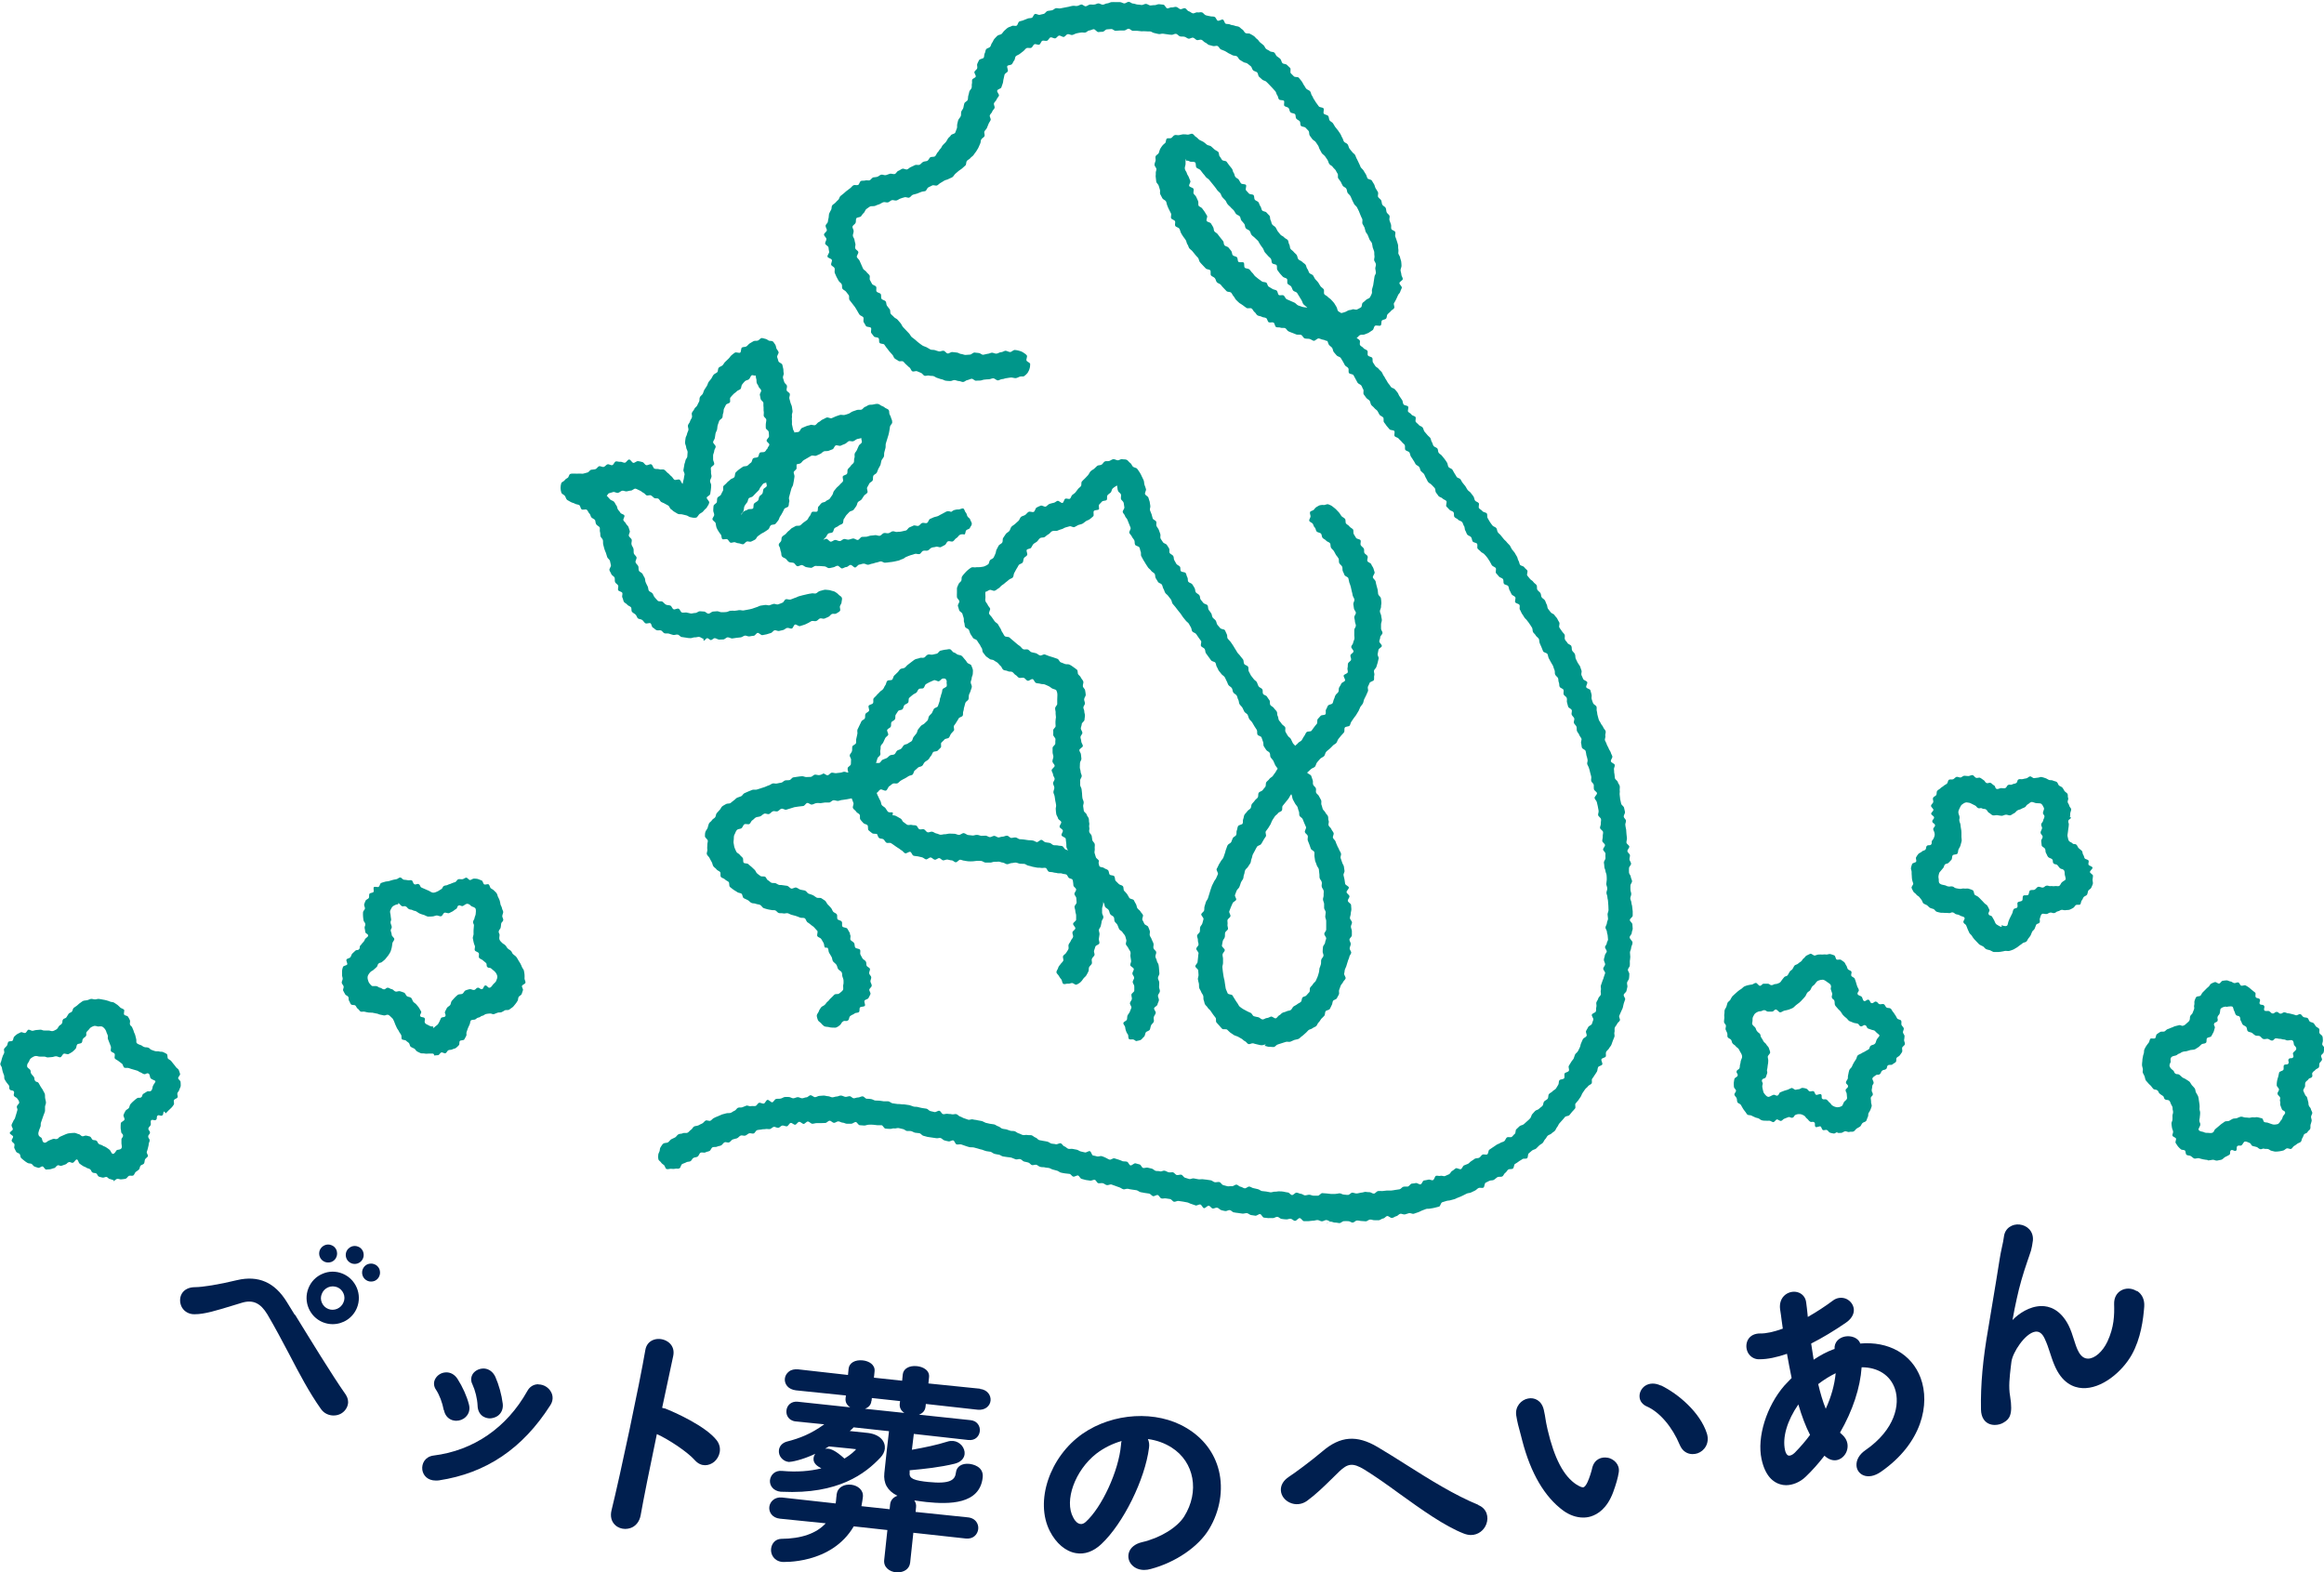 <?xml version="1.0" encoding="UTF-8"?>
<svg id="_レイヤー_1" data-name="レイヤー 1" xmlns="http://www.w3.org/2000/svg" version="1.1" viewBox="0 0 1450.6 981.3">
  <defs>
    <style>
      .cls-1 {
        fill: #001f4f;
      }

      .cls-1, .cls-2 {
        stroke-width: 0px;
      }

      .cls-2 {
        fill: #00968a;
      }
    </style>
  </defs>
  <g>
    <path class="cls-1" d="M233.7,789.1c-1.4-.6-2.9-.5-4.3,0-1.4.6-2.4,1.7-3,3.1-1.1,2.9.2,6.1,3.1,7.3.7.3,1.4.4,2.1.4.7,0,1.5-.1,2.2-.4,1.4-.6,2.5-1.7,3-3.1.6-1.4.5-2.9,0-4.3-.6-1.4-1.7-2.5-3.1-3Z"/>
    <path class="cls-1" d="M213.7,794.9c-4-1.6-8.5-1.6-12.5.2-4,1.7-7.1,4.9-8.7,9-3.3,8.3.7,17.8,9,21.2,2,.8,4.1,1.2,6.1,1.2,6.5,0,12.6-3.8,15.2-10.2,3.4-8.4-.7-18-9.1-21.4ZM214.4,812.9c-1.5,3.7-5.8,5.6-9.5,4.1-1.8-.7-3.2-2.1-4-3.9-.8-1.8-.8-3.8,0-5.6.7-1.8,2.1-3.2,3.9-4,.9-.4,1.9-.6,2.9-.6.9,0,1.8.2,2.7.5,1.8.7,3.2,2.1,4,3.9.8,1.8.8,3.8,0,5.6Z"/>
    <path class="cls-1" d="M226.6,781.1c-.6-1.4-1.7-2.5-3.1-3-2.9-1.2-6.1.3-7.3,3.1-1.1,2.9.2,6.1,3.1,7.3.7.3,1.4.4,2.1.4,2.2,0,4.3-1.3,5.2-3.5.6-1.4.5-2.9,0-4.3Z"/>
    <path class="cls-1" d="M202.7,787.6c.7.3,1.4.4,2.1.4.7,0,1.5-.1,2.2-.4,1.4-.6,2.5-1.7,3-3.1.6-1.4.5-2.9,0-4.3-.6-1.4-1.7-2.5-3.1-3-2.9-1.2-6.1.3-7.3,3.1-1.1,2.9.2,6.1,3.1,7.3Z"/>
    <path class="cls-1" d="M184,820.7c-1.9-3.1-3.6-5.9-5-8.1-7.5-12.2-17.7-16.7-31-13.6-11.4,2.8-21.8,4.4-26.2,4.4-3.9,0-6.9,1.5-8.4,4.2-1.4,2.5-1.3,5.9.2,8.5,1.6,2.7,4.6,4.3,7.9,4.2,6.2,0,13.5-2.3,23.7-5.4,1.9-.6,3.8-1.2,5.9-1.8,6.8-2,11.5.2,15.8,7.3,4.9,8.3,9.3,16.7,13.6,24.8,6.4,12.3,12.5,23.9,19.8,34.2,1.9,2.8,5,4.1,7.9,4.1,1.7,0,3.3-.4,4.7-1.2,2.1-1.2,3.7-3.3,4.2-5.6.5-2.1,0-4.2-1.2-6.1-8.8-12.5-22.6-35.2-31.8-50.1Z"/>
    <path class="cls-1" d="M298.1,877.4c.1,3.3,1.6,5.9,4.2,7.1,1.1.5,2.3.8,3.5.8s3.4-.5,4.8-1.5c2.4-1.7,3.6-4.5,3.2-7.7-.7-5.6-2.4-11.7-4.6-16.7-1.4-3-3.8-4.9-6.8-5.2-2.8-.2-5.6,1-7.2,3.2-1.3,2-1.5,4.4-.3,6.7,1.7,3.7,3,8.8,3.2,13.2Z"/>
    <path class="cls-1" d="M277.1,880.1h0c.6,3.2,2.5,5.4,5.2,6.3.8.2,1.6.4,2.4.4,2.2,0,4.4-.8,6-2.4,2.1-2,2.8-4.9,2-7.8-1.3-5.1-3.9-10.9-7.1-15.9-1.8-2.8-4.5-4.3-7.4-4.1-2.8.1-5.4,1.8-6.6,4.2-1.1,2.1-.9,4.6.6,6.7,2.1,3.2,3.9,7.9,4.8,12.7Z"/>
    <path class="cls-1" d="M336,864h0c-2.9,0-5.4,1.5-6.9,4.3-12.8,22.8-33.5,37.1-58.5,40.2-5.3.7-7.5,5-7,8.9h0c.5,3.5,3.3,6.7,8.4,6.7.6,0,1.3,0,2-.1,29.5-4.5,52.2-19.8,69.5-46.9,1.7-2.6,1.9-5.6.5-8.2-1.5-2.9-4.7-4.8-7.9-4.8Z"/>
    <path class="cls-1" d="M414.7,879.1c-.5-.2-.9-.3-1.4-.4,2.9-13.5,5.4-25.5,6.9-32.3.7-3.2-.1-6.1-2.4-8.2-2.6-2.3-6.5-3.1-9.7-2-2.9,1-4.8,3.3-5.3,6.5-3.7,21.6-15.6,77.7-21.1,100-.9,3.7-.1,7,2.3,9.2,1.7,1.6,4,2.4,6.3,2.4,1,0,2.1-.2,3.1-.5,3.4-1.1,5.8-4.1,6.5-8.1,1.8-10.2,5.5-28.6,10.1-50.6,7.3,3.3,19,11,23.8,16.4,3.9,4.3,8.8,3.5,12,.9,3.5-3,5.2-8.7,1.5-13.5-7-8.9-26.3-17.5-32.5-19.9Z"/>
    <path class="cls-1" d="M611.9,866.8l-32.4-3.3.4-4c.2-1.9-.6-3.7-2.3-4.9-1.3-1-3.2-1.7-5.3-1.9-4.8-.5-8.4,1.6-8.8,5.1l-.4,4-17.6-1.9.4-4c.4-4.1-3.5-6.4-7.4-6.8-4.8-.5-8.4,1.6-8.8,5.1l-.4,4-31.1-3.5c-2.3-.2-4.3.2-5.8,1.4-1.4,1.1-2.3,2.6-2.5,4.3-.2,1.7.3,3.4,1.5,4.8,1.2,1.4,3.1,2.3,5.4,2.6l31.2,3.2-.2,1.8c-.3,2.5,1,4.4,2.9,5.6l-32.8-3.5c-4.2-.4-6.7,2.4-7,5.4-.2,1.6.2,3.2,1.1,4.4.7,1,2.1,2.2,4.6,2.5l17.9,1.8c-8.3,6-15.2,8.7-23.4,10.8-2.8.8-4.6,2.8-4.9,5.3-.2,1.7.3,3.5,1.4,4.8,1.2,1.5,2.9,2.4,4.8,2.6,1.3,0,7.8-1,16.5-5.1-.6.8-1,1.8-1.1,2.8-.1,1.2.1,3.4,3.2,5.3.6.4,1.2.7,1.7,1-7.3,1.8-15.4,2.4-24.4,1.6-4.6-.5-7.3,2.5-7.7,5.8-.3,3.2,1.9,6.7,6.8,7.2h.7c35.3,1.7,52.1-11.4,61.5-21.4,1.5-1.6,2.5-3.5,2.7-5.5.4-4.2-2.6-8.8-10.5-9.8-3.1-.3-7.3-.8-11.4-1.2,1.3-1.1,2-1.8,2.4-2.3l22.1,2.4c-.9,7.6-2.3,20-2.9,26.1-.7,6.4,2,11.1,7.8,14,.1,0,.3.1.4.2-2.4.8-4.3,2.6-4.6,5.4l-.3,3-17.6-1.9c.4-2.1.8-4.7.9-5.7.5-4.5-3.3-7.2-7.3-7.7-2.1-.2-4.2.1-5.8,1.1-1.9,1.1-3,2.8-3.3,5,0,.7-.1,1.3-.2,2-.1,1.3-.2,2.4-.4,3.6l-33.4-3.7c-4.7-.5-7.6,2.6-8,5.8-.4,3.3,1.8,6.9,6.6,7.4l28.6,2.9c-5.8,6.3-15.1,9.6-27.8,9.7-3.4.1-5.9,2.6-6.3,6.2-.2,1.8.3,3.7,1.4,5.2.9,1.2,2.6,2.7,5.5,3,.3,0,30.7,1.7,44.7-22.2l21,2.3-2,18.7c-.5,4.7,3.5,7.3,7.4,7.7.4,0,.7,0,1.1,0,3.6,0,7.2-1.9,7.7-6l2-18.7,32.8,3.6c2.1.2,4-.3,5.4-1.5,1.3-1.1,2.1-2.7,2.3-4.4.2-1.7-.3-3.4-1.3-4.7-.8-1-2.3-2.3-5-2.6l-32.8-3.4.3-3c.2-1.6-.3-3-1.1-4.2,2.5.4,5,.7,7.4,1,14.3,1.5,33.5,1.6,35.3-15.4.3-2.9-.8-5.2-3.2-6.7-1.9-1.2-4.2-1.6-5.1-1.7-4.6-.5-8,1.6-8.4,5.3-.5,4.8-3.6,7.4-17.3,6-4-.4-7.1-.9-9.2-1.8-1.9-.9-2.6-2-2.4-3.9,0-.4,0-.9,0-1.3,0,0,0-.2,0-.3,9-.8,19.2-1.9,28.1-4.1,3.6-.9,5.9-3.1,6.2-6,.2-1.8-.5-3.8-1.8-5.4-1.4-1.6-3.3-2.6-5.3-2.8-1.2-.1-2.3,0-3.6.4-7.1,2.2-13.4,3.5-22.2,5.1.4-3.4.8-6.9,1.2-9.9l34,3.8c4.5.5,6.9-2.5,7.2-5.6.3-3-1.6-6.4-5.9-6.8l-32.1-3.4c2.2-.8,3.8-2.4,4.1-4.9l.2-1.8,32.3,3.6c4.9.5,7.8-2.5,8.1-5.7.3-3.2-1.9-6.8-6.7-7.3ZM526.4,903.7c2.8.3,5.5.5,7.6.8.2,0,.3,0,.4,0-.7,1-3.5,3.6-7.3,5.9-5.6-5.1-8.4-6-10.4-6.2-.3,0-.6,0-.9,0s-.5,0-.8,0c.8-.4,1.6-.9,2.4-1.4,2.8.3,6,.6,9,.9ZM544,874.4l.2-1.8,17.6,1.9-.2,1.8c-.2,2,.6,3.8,2.2,5.1.2.2.5.4.7.5l-24.6-2.6c2.1-.8,3.8-2.3,4-4.9Z"/>
    <path class="cls-1" d="M740.4,891.2c-18.5-11.1-45.7-9.5-64.7,3.7-20.6,14.4-29.9,42.2-20.4,60.8,3.9,7.6,9.8,12.6,16.2,13.7,5.5,1,11-1,15.9-5.6,13.7-12.8,27.3-40.4,29.8-60.2.3-2,0-3.8-.7-5.4,5.4.7,10.4,2.5,14.8,5.3,14.2,9,17.6,27.5,7.8,43.1-4.4,6.9-15,13.4-26.4,16-4.2,1-7.2,3.4-8.1,6.6-.8,2.8,0,5.7,2.1,7.8,1.9,1.9,4.5,2.9,7.5,2.9,1.3,0,2.7-.2,4.1-.6,15.5-4.1,29.8-13.9,36.4-24.9,6.8-11.3,9-24.6,6.1-36.5-2.8-11.3-9.9-20.5-20.4-26.7ZM700.1,899.3c-.2.8-.4,1.7-.4,2.6-1.4,16.2-12,39.1-22.1,48.1-1.1,1-2.3,1.4-3.4,1.2-1.6-.3-3.2-1.7-4.3-4-5.8-10.5,1.1-29.4,14.3-39.8,4.8-3.7,10.3-6.4,16-8Z"/>
    <path class="cls-1" d="M922.8,939.3c-14.9-6.1-30.1-15.6-44.8-24.9-6.3-4-12.2-7.7-18.1-11.2-13-7.7-23.3-6.9-34.5,2.7-6.7,5.7-17.2,13.5-20.8,15.8-3.5,2.3-5.3,5.3-5.1,8.6.2,3.2,2.3,6.1,5.6,7.6,3.5,1.6,7.5,1.2,10.7-1.1,5.5-4,10.5-8.9,15.3-13.6,1.6-1.6,3.3-3.2,4.9-4.8,5.1-4.8,8.2-5.7,15.7-1.1h0c6.5,4,14,9.3,21.8,15,13.9,10,28.3,20.3,40.2,24.9,1.6.6,3,.9,4.4.9,4.6,0,8.2-3,9.6-6.7,1.7-4.3.5-9.8-5-12Z"/>
    <path class="cls-1" d="M1036.6,864.8c-3.5-1.7-7.1-1.6-9.8.2-2.3,1.6-3.7,4.4-3.4,7.1.2,2.5,1.9,4.6,4.4,5.7,8.1,3.5,16,12.8,20.7,24.1h0c1.7,4.1,4.9,5.7,8,5.7,1.1,0,2.1-.2,3.1-.5,4.3-1.5,7.7-6.3,5.8-12.4-4.2-13.1-17.8-24.7-28.7-30Z"/>
    <path class="cls-1" d="M1003.6,909.9c-3.9-.8-8.3.8-9.7,6.1-.5,2.4-1.8,6.5-3,9.1-.9,1.9-1.7,2.9-2.5,3.2-.8.2-2.1-.3-4.4-1.7-8-5.2-13.8-16.3-18-34.2-.8-3.3-1-5-1.3-6.6-.2-1.6-.5-3.1-1.1-5.9-1.4-5.9-5.9-7.8-9.8-7-4.3.8-8.2,5-7.4,10.5.7,4.4,1.4,6.9,2.9,12.4l.9,3.5c5.3,20.3,13.9,35,25.6,43.6h0c3.9,2.8,8.2,4.3,12.4,4.3,1.6,0,3.2-.2,4.8-.7,4.2-1.3,10.1-4.9,13.9-15.1,1.8-4.9,3-9.1,3.5-12.4.8-4.9-3-8.4-7-9.2Z"/>
    <path class="cls-1" d="M1161.1,838.4c-1.4-3.5-5.7-4.9-9.5-4.2-3.6.7-6.8,3.4-6.5,7.8l-.7.2c-4.1,1.5-8.2,3.7-12.4,6.5v-.4c-.5-3.1-1-6.3-1.5-9.7,6.9-3.5,14.4-8,21.8-13.1,4.6-3.2,5-6.7,4.8-8.5-.3-2.7-2.1-5.1-4.7-6.3-2.8-1.2-6-.8-8.5,1.2-4.7,3.5-9.9,6.9-15.5,10.1,0-.7-.2-1.4-.2-2.1-.2-2.2-.5-4.5-.8-6.8-.3-2.9-1.9-5.1-4.4-6.2-2.8-1.2-6.1-.7-8.6,1.2-2.6,2-3.8,5.3-3.3,9.1.4,2.4.7,4.7,1,7.1.2,1.7.5,3.3.7,5-5.6,2-10.4,3.1-14.1,3-3.5,0-6.1,1.3-7.6,3.8-1.4,2.5-1.4,5.7,0,8.3,1.5,2.6,4.2,4.2,7.3,4,4.9,0,10.6-1.2,17-3.4.9,5.1,1.9,10.2,2.9,15.1-1.6,1.6-3.1,3.2-4.5,4.7-11.2,12.9-17.2,32.2-14.3,45.8,2.3,10.9,7.5,14.6,11.5,15.8,1.2.4,2.5.6,3.8.6,4.2,0,8.8-1.9,12.3-5.3,4-3.8,7.9-8.2,11.7-13.1,2.6,2.4,5.5,3.4,8.3,2.6,2.8-.8,5.2-3.4,5.9-6.5.8-3.3-.3-6.6-2.9-9-.4-.4-1-.9-1.6-1.5,8-13.9,12.6-28,13.5-40.8,10.1,0,17.9,4.9,20.8,13.5,3.2,9.5.3,25.3-18.5,38.3-3.8,2.6-5.8,6.2-5.5,9.7.2,2.6,1.7,4.7,4,5.8,3.2,1.5,7.3.7,11.3-2.1,25.6-17.8,30.8-42.2,24.7-58.6-5.6-14.9-20-23-37.9-21.4ZM1145.8,857.1c-.7,7.3-2.8,14.8-6.2,22.2-1.9-4.7-3.4-9.8-4.7-15.4,3.6-2.8,7.6-5.2,10.9-6.8ZM1116.3,908.5c-1.2-.4-1.8-2-2.1-3.3-1.8-8,1.3-18.5,8.3-28.6,2.2,7.5,4.6,13.8,7.3,19-2.7,3.7-5.8,7.3-9.5,11.1-1.4,1.4-3,2.1-4,1.8Z"/>
    <path class="cls-1" d="M1333.6,805.8c-3-1.9-6.8-2-9.7-.3-2.8,1.6-4.4,4.6-4.3,8.4.2,7,0,14.5-4.2,23.5-3,6.3-7.9,10.6-12.1,10.6,0,0,0,0-.1,0-3.4,0-5.4-3.2-6.5-5.7-.9-2-1.5-4.1-2.2-6.2-.9-2.9-1.9-6-3.4-9-5.2-10-12.2-12-17-11.9-7.3.1-14.1,4.7-17.9,8.7,0-.4.1-.8.2-1.2.7-3.8,1.4-7.7,2.4-12,1.7-7.9,3.8-15.2,6.8-23.9.3-.9.6-1.8.9-2.6.4-1.3.8-2.5,1.2-3.6.5-1.7.8-3.6,1.2-6.3.5-6-3.8-9.5-8.3-10-4.4-.5-9.2,2.1-9.8,7.7-.2,1.7-.7,4.2-1.3,6.8-.5,2.5-1.1,5.1-1.4,7.4-.7,4.2-1.4,8.6-2.1,13.1-1.6,9.6-3.2,19.6-5,30.1-3.3,18.8-4.8,34.8-4.5,50.3.1,5.2,2.4,7.6,4.4,8.7,1.3.7,2.8,1,4.2,1,2.1,0,4.2-.6,5.7-1.6,3.3-2,5.8-4.6,3.9-16.2-1.1-6-.3-12.3.4-18.4l.4-3.2c.7-5.8,8.5-17.8,14.8-18.8,2.4-.4,4.4,1,5.9,4.2,1.5,3.2,2.4,5.9,3.3,8.7.8,2.3,1.5,4.8,2.7,7.6,4.7,11.6,12.1,14.4,17.5,14.7,12.1.7,24.9-10.2,30.9-20.8,5.7-10.2,7.2-22.1,7.8-30.1.3-4.2-1.3-7.7-4.4-9.7Z"/>
  </g>
  <g>
    <path class="cls-2" d="M790.1,651.9c-.9,0-1.8.6-2.7.5-.9,0-1.8-.4-2.6-.5-.9-.1-1.7-.5-2.6-.7s-2,.7-2.9.5c-.9-.3-1.4-1.5-2.2-1.8s-1.4-1.2-2.2-1.6-1.5-.8-2.3-1.3c-.8-.4-1.7-.5-2.5-1s-1.5-1-2.2-1.5c-.7-.5-1.2-1.2-1.9-1.8-.7-.6-2.4,0-3.1-.5-.7-.6-1.2-1.4-1.8-2s-1.2-1.3-1.8-2c-.6-.7,0-2.3-.6-3-.6-.7-1.1-1.4-1.6-2.1-.5-.7-1-1.4-1.5-2.2-.5-.8-1.4-1.2-1.8-2s-1.3-1.3-1.7-2.1-.4-1.8-.8-2.6c-.3-.8,0-1.9-.3-2.8-.3-.8-1-1.5-1.3-2.4-.3-.9-1-1.6-1.2-2.5-.2-.9,0-1.8-.2-2.7s-.5-1.7-.6-2.6.5-1.8.4-2.8c0-.9-.2-1.8-.2-2.7,0-.9-1.8-1.7-1.8-2.6,0-.9,1.4-1.8,1.4-2.7,0-.9.3-1.8.3-2.7s.2-1.8.3-2.7c0-.9-1.4-1.9-1.4-2.8s1.3-1.7,1.4-2.6-.5-1.9-.4-2.8-.6-1.9-.5-2.8c.1-.9,1.5-1.6,1.7-2.5s0-1.8.2-2.7,1.2-1.6,1.4-2.5c.2-.9.5-1.7.7-2.6.2-.9-1.6-2.3-1.4-3.1s1.6-1.5,1.8-2.3c.2-.9,0-1.9.3-2.7s.5-1.7.8-2.6,1.1-1.6,1.3-2.4c.3-.9.5-1.7.8-2.6.3-.9.5-1.7.8-2.6.3-.8.6-1.7.9-2.6.3-.8.9-1.6,1.2-2.4.3-.8,1.1-1.5,1.4-2.3.3-.8.8-1.6,1.1-2.5.3-.8-1.1-2.4-.8-3.2.4-.8.9-1.6,1.2-2.4s1-1.5,1.4-2.4c.4-.8,1.2-1.4,1.6-2.3.4-.8.5-1.7.9-2.6s.4-1.8.8-2.6c.4-.8.5-1.8,1-2.6.4-.8,1.8-1.1,2.2-1.9.4-.8.6-1.7,1-2.5.4-.8,1.7-1.1,2.1-1.9.4-.8,0-2.1.4-2.9.4-.8.3-1.9.8-2.7s2.3-.8,2.8-1.5c.4-.8,0-2.1.4-2.9s.3-1.9.8-2.7c.5-.8,1.3-1.4,1.7-2.1s1.6-1.2,2.1-1.9.3-2,.8-2.7,1.3-1.3,1.8-2.1c.5-.8,1.4-1.2,1.9-2,.5-.8,0-2.1.6-2.9.5-.8,1.9-.9,2.4-1.6.5-.8,1.2-1.4,1.7-2.1.5-.7.1-2.1.6-2.9.5-.7,1.4-1.2,1.9-2s1.6-1.1,2.1-1.8,1-1.5,1.6-2.2c.5-.7.9-1.7,1.5-2.4-.4-.8-1.2-1.5-1.6-2.4s-.7-1.7-1.1-2.5c-.4-.8-1.2-1.4-1.7-2.2s-.1-2-.6-2.8c-.4-.8-1.8-1.1-2.2-1.9-.4-.8-1.1-1.5-1.5-2.3-.4-.8,0-2.1-.5-2.9-.4-.8-.5-1.8-.9-2.6-.4-.8-2.1-.9-2.5-1.7s0-2.1-.4-2.9c-.5-.8-1-1.5-1.5-2.3-.5-.8-.9-1.6-1.4-2.4-.5-.8-1.3-1.3-1.8-2.1s-.6-1.8-1-2.6-1.6-1.2-2.1-2-.7-1.7-1.2-2.5c-.5-.8-1.3-1.4-1.8-2.2-.5-.8-.3-2-.8-2.8s-.5-1.8-1-2.6-1.6-1.1-2.1-1.9c-.5-.8-.4-1.9-.9-2.7-.5-.8-1.6-1.2-2.1-1.9s-.7-1.8-1.2-2.6c-.5-.8-.7-1.7-1.2-2.4-.5-.8-1.5-1.2-2-1.9-.5-.8-1.2-1.4-1.7-2.1-.5-.8-.7-1.7-1.2-2.4-.5-.8-.4-1.9-.9-2.6s-2.2-.7-2.7-1.5-1.1-1.4-1.6-2.2c-.5-.8-1.1-1.4-1.6-2.2-.5-.8-.3-2-.8-2.7s-1.7-1-2.2-1.7c-.5-.8.4-2.5,0-3.2-.5-.8-1.1-1.4-1.6-2.2-.5-.8-1-1.5-1.5-2.2-.5-.7-1.9-.9-2.4-1.6s-.4-1.9-.9-2.6c-.5-.7-.8-1.6-1.3-2.3s-1.4-1.2-1.9-1.9c-.5-.7-1.2-1.4-1.7-2.1-.5-.7-1-1.5-1.5-2.2-.5-.7-1.2-1.4-1.7-2.1s-1.1-1.4-1.6-2.1-1.2-1.3-1.7-2c-.5-.8-.5-1.9-1-2.6-.5-.8-1.2-1.4-1.7-2.2-.5-.8-1.4-1.2-1.9-2-.5-.8-.6-1.8-1.1-2.5-.5-.8-.5-1.9-1-2.6-.5-.8-1.9-.9-2.4-1.7s-.9-1.6-1.4-2.3c-.5-.8-.2-2.1-.7-2.8s-1.7-1.1-2.2-1.9c-.5-.8-1.4-1.3-1.9-2-.5-.8-1-1.5-1.5-2.3-.5-.8-.9-1.6-1.4-2.3-.5-.8-.8-1.6-1.3-2.4-.5-.8,0-2.1-.4-2.9-.4-.8-.4-1.8-.8-2.6-.4-.8-2.3-.9-2.7-1.7s-.1-2-.5-2.8c-.4-.8-1.2-1.5-1.5-2.3-.4-.8-1.2-1.5-1.6-2.3-.3-.8,1.1-2.3.8-3.2s-.7-1.6-1-2.5-.7-1.6-1-2.5-1.3-1.5-1.5-2.4c-.2-.9-1.2-1.5-1.4-2.4-.2-.9,1.2-2.1,1-3-.2-.9-.2-1.8-.4-2.7-.2-1-1.4-1.6-1.7-2.4-.2-1,.2-2.1,0-2.8-.3-1-1.6-1.5-1.8-2.2-.5-1.1-.4-2.9-.7-3.5-.6.4-2,1.2-2.7,1.9-.6.5-.6,1.8-1.2,2.5-.6.6-1.5,1-2,1.7-.6.7,0,2.2-.5,2.9s-2.3.4-2.9,1-1.3,1.3-1.8,1.9c-.6.8.2,2.4-.2,3s-2.5.3-3.1,1c-.6.7.2,2.7-.4,3.3-.7.6-1.4,1.3-2.1,1.8-.7.6-1.8.8-2.5,1.3-.8.5-1.4,1.2-2.2,1.6-.8.4-1.8.5-2.6.8-.8.4-1.6,1-2.4,1.3-.9.3-2.1-.8-3-.5-.9.3-1.7.5-2.5.7s-1.6.9-2.5,1.1c-1,.2-1.8.7-2.8,1-.9.2-2.1-.1-3,.2-.9.3-1.5,1.6-2.4,2-.9.4-1.5,1.2-2.3,1.7s-2.1.1-2.9.7c-.8.5-1.2,1.5-2,2.2-.7.6-1.6.9-2.2,1.5-.6.7-.9,1.6-1.4,2.3s-2.3.6-2.7,1.3c-.5.7.7,2.5.2,3.3-.4.8-1.6,1.1-2,1.9s-.3,1.8-.7,2.6c-.4.8-2.2,1-2.6,1.8s-.9,1.6-1.4,2.4c-.5.8-.8,1.6-1.3,2.4-.5.8-.3,2-.9,2.8-.6.7-1.8.8-2.5,1.5s-1.4,1.1-2.1,1.7c-.7.6-1.3,1.2-2.2,1.7-.8.5-1.3,1.5-2.1,1.9-.8.4-1.5,1.2-2.4,1.5-.9.3-2.2-.7-3.1-.5-.9.2-1.7,1.1-2.7,1.2-.1.4-.1,1.5,0,2.9s-.3,1.7,0,2.8,1.1,1.5,1.4,2.4c.3.8,1.1,1.4,1.5,2.3.3.8-1,2.5-.6,3.3s1.3,1.5,1.8,2.3,1.1,1.5,1.6,2.3,1.6,1.2,2.1,1.9c.5.8.9,1.7,1.4,2.4.6.7.7,1.9,1.3,2.6.6.7.9,1.8,1.5,2.4.6.7,2.4.3,3,.9s1.4,1.2,2.1,1.8,1.4,1.2,2.1,1.8,1.4,1.2,2.2,1.7c.8.5,1.3,1.6,2.1,2s2.1-.1,3,.2c.9.4,1.4,1.5,2.3,1.7.9.3,1.8.3,2.7.6.9.3,1.6,1.1,2.5,1.4s2.2-.9,3.1-.6c.9.3,1.7.7,2.6,1,.9.3,1.8.5,2.6.8s1.8.6,2.6.9c.9.3,1.3,1.9,2.1,2.2s1.7.6,2.5,1c.9.4,2.1,0,2.9.4s1.7.9,2.4,1.5c.8.6,1.6,1.1,2.3,1.7.7.6.3,2.2.8,2.9.5.7,1.4,1.2,1.7,2.1.4.8,1.2,1.5,1.5,2.4.2.8-.4,1.9-.3,2.9s1.3,1.6,1.4,2.6.4,1.8.4,2.8c0,.9-1,1.8-1,2.8s.5,1.7.5,2.6c0,.8-1,1.6-1,2.5,0,.8.7,1.7.6,2.6,0,.8.5,1.7.4,2.6s-.2,1.7-.3,2.5c0,.9-1.6,1.7-1.7,2.6,0,.9-.5,1.8-.6,2.7,0,.9,1,1.9,1,2.8,0,.9-1.1,1.7-1.2,2.6,0,.9.5,1.8.5,2.8,0,.9,1,1.9,1,2.8,0,.9-2.2,1.7-2.2,2.6s1,1.8,1,2.7c0,.9.3,1.8.3,2.7s-.9,1.8-.9,2.7c0,.9-.1,1.8-.1,2.7s.5,1.8.5,2.7.7,1.8.7,2.7-1.1,1.9-1,2.8,0,1.8,0,2.7c0,.9.8,1.8.9,2.7s.2,1.8.3,2.7c.1.9,0,1.8.2,2.7.1.9.7,1.7.8,2.6.2.9-.5,1.9-.3,2.8.2.9.2,1.8.4,2.7s1.6,1.5,1.8,2.4c.2.9,1.1,1.6,1.3,2.5.2.9,0,1.8.3,2.7.2.9-.3,1.9,0,2.8s-.3,1.9,0,2.8c.2.9,1.3,1.5,1.5,2.4.2.9.2,1.8.4,2.7.2.9,1.3,1.5,1.5,2.4.2.9-.1,1.9,0,2.8.2.9-.3,1.9-.1,2.8.2.9.6,1.7.8,2.6.2.9,1.8,1.5,1.9,2.4.2.9-1.3,2.1-1.1,3,.2.9,1.7,1.5,1.8,2.4.1.9.3,1.8.5,2.7.1.9-.7,1.9-.5,2.8.1.9.3,1.8.4,2.7.1.9.3,1.8.4,2.7,0,.9,0,1.8,0,2.7,0,.9,0,1.8,0,2.7s1.4,1.7,1.4,2.6c0,.9-.3,1.8-.3,2.7s-.6,1.8-.6,2.7c0,.9,0,1.8,0,2.7s.9,1.9.8,2.8c0,.9-1,1.7-1.1,2.6,0,.9-.4,1.8-.5,2.7-.1.9-1.1,1.7-1.2,2.5-.1.9.5,1.9.4,2.8-.2.9-.2,1.8-.4,2.7-.2.9.5,2,.3,2.9-.2.9-2.3,1.2-2.5,2.1-.3.9-.5,1.7-.8,2.5s.6,2.1.2,2.9-1.3,1.4-1.6,2.3c-.3.8.3,2.1,0,2.9-.4.8-1.3,1.4-1.7,2.2-.4.8,0,2-.5,2.8-.4.8-.8,1.6-1.3,2.4s-1.4,1.3-1.9,2.1c-.5.8-1.1,1.6-1.8,2.2-.7.6-1.6,1.1-2.4,1.4-.8.3-2-1.1-2.8-1-.9,0-1.6.6-2.4.4-.8-.2-2.2.6-3,.1-.8-.5-.7-2.1-1.2-2.7s-1.1-1.3-1.5-2.1c-.3-.8-1.6-1.6-1.6-2.5,0-.9.9-1.8,1.1-2.7s.9-1.5,1.4-2.2c.5-.8,1.3-1.3,1.7-2.1.5-.8-.5-2.3,0-3.1.4-.8,1.5-1.2,1.9-2,.4-.8,1.1-1.5,1.4-2.3.3-.8-.2-2,.1-2.8s1.1-1.5,1.4-2.4c.3-.9,1.2-1.5,1.4-2.4s-.6-2-.4-2.9,1.7-1.5,1.8-2.4-1.5-2-1.4-2.9c.1-.9,1.8-1.6,1.9-2.5,0-.9,0-1.8,0-2.7,0-.9-.5-1.8-.5-2.7,0-.9-.5-1.8-.5-2.7,0-.9,1.3-1.8,1.3-2.7,0-.9-.2-1.8-.2-2.7,0-.9-1.1-1.7-1.2-2.6,0-.9,1.2-1.9,1.1-2.8,0-.9-1.6-1.6-1.7-2.5-.1-.9-.1-1.8-.3-2.7s-.6-1.7-.7-2.6c-.1-.9.6-1.9.4-2.8-.2-.9.5-1.9.3-2.8-.2-.9-2-1.4-2.2-2.3s.3-1.9,0-2.8c-.2-.9.4-1.9.2-2.8s-.7-1.7-.9-2.5c-.2-.9-.9-1.6-1.1-2.5s0-1.9-.2-2.7-.1-1.8-.3-2.7c-.2-.9-2.3-1.2-2.6-2.1s1-2.1.8-3c-.2-.9-1.8-1.4-2-2.2-.3-.9,1.2-2.2,1-3.1s-1.8-1.4-2-2.3c-.2-.9-.9-1.7-1.1-2.6-.2-.9-.2-1.9-.3-2.8-.2-.9.3-1.9.2-2.8-.1-.9-.3-1.8-.5-2.7-.1-.9-.3-1.8-.4-2.7-.1-.9-.7-1.8-.8-2.7,0-.9.6-1.9.6-2.8,0-.9-.7-1.8-.8-2.7s1-1.9,1-2.8c0-.9-1-1.8-1-2.7s-.9-1.8-.9-2.7c0-.9,1.9-1.9,1.9-2.8,0-.9-1.4-1.8-1.4-2.8,0-.9.5-1.8.6-2.8,0-.9-.5-1.9-.5-2.8s0-1.9,0-2.8c0-.9,1.7-1.8,1.7-2.7s0-1.8.1-2.7c0-.9-1.5-1.9-1.4-2.8s0-1.9,0-2.8c0-.9,1.5-1.7,1.5-2.6,0-.9-.2-1.9-.1-2.8,0-.9.2-1.8.3-2.7,0-1-.3-1.9-.2-2.8s-.4-2-.3-2.8c0-1,1.3-1.9,1.3-2.7s0-2,0-2.8.1-2,.1-3c0-1.3-.5-2.4-.7-2.8-.3-.4-1.2-.5-2.4-1-.7-.3-1.4-1.1-2.3-1.5-.8-.3-1.6-.8-2.5-1.1-.8-.3-1.9-.1-2.7-.4s-1.8-.2-2.7-.5c-.9-.3-1.3-2.1-2.1-2.4-.9-.3-2.3,1.3-3.2,1-.9-.3-1.5-1.5-2.3-1.8-.9-.3-2,.2-2.9,0s-1.4-1.4-2.3-1.8c-.8-.4-1.3-1.5-2.1-1.9-.8-.4-2,0-2.8-.5s-2-.3-2.7-.8c-.8-.5-1-1.8-1.7-2.4-.7-.5-1.2-1.4-1.9-2-.7-.6-1.6-.9-2.3-1.5-.7-.6-2.2-.3-2.8-1-.7-.6-1.6-1-2.3-1.7-.6-.7-1.1-1.5-1.7-2.2-.6-.7-.3-2.2-.9-2.9-.6-.7-.8-1.7-1.4-2.4-.6-.7-1-1.5-1.5-2.3-.5-.7-2-.8-2.5-1.6s-1-1.5-1.5-2.3-.6-1.8-1-2.6c-.4-.8-2-1.1-2.4-1.9s-.2-2-.6-2.8c-.4-.8,0-2-.3-2.8-.3-.9-.5-1.7-.8-2.6-.3-.9-1.8-1.4-2-2.2-.2-.9-.6-1.8-.8-2.7s1-2,.9-2.9-1.4-1.7-1.5-2.6,0-1.9,0-2.8c0-.9,0-1.9,0-2.7.1-.9.7-1.7,1-2.6.3-.9,1.4-1.4,1.7-2.1.4-.8,0-2,.5-2.7.5-.7,1.1-1.5,1.7-2.1.6-.6,1.2-1.4,1.9-1.9.7-.5,1.4-1.2,2.2-1.6.8-.4,2,.1,2.8-.1s1.7,0,2.6-.1c.9-.2,1.9-.2,2.7-.5.9-.3,1.8-.9,2.4-1.3s.6-2,1.2-2.6c.5-.6,1.8-.8,2.2-1.6.4-.7.7-1.5,1.1-2.4.4-.7.3-1.7.7-2.5.4-.8.9-1.6,1.3-2.5.4-.8,1.8-1.1,2.3-2,.5-.8,0-2.1.6-2.9.5-.8,1-1.6,1.6-2.4.5-.8,1.6-1.1,2.2-1.9.6-.7.7-1.9,1.3-2.6.6-.7,1.6-1.1,2.3-1.8.7-.6,1.4-1.3,2.1-1.9.7-.6.9-1.9,1.6-2.5.8-.6,1.9-.7,2.6-1.2.8-.5,1.3-1.5,2.1-1.9.8-.5,2.4.4,3.2,0,.9-.4,1-2.3,1.8-2.7s1.7-.9,2.6-1.2,2.3.9,3.1.6,1.5-1.4,2.4-1.7,1.8-.5,2.7-.7c.9-.2,1.5-1,2.3-1.2.9-.2,2.3,1.6,3.1,1.3.8-.3,1-2.3,1.7-2.6.8-.4,2.2.4,2.9,0,.7-.5.8-1.7,1.4-2.3s1.4-.9,2-1.6c.5-.7,1-1.4,1.6-2.1.5-.7,1.4-1.2,1.9-1.9.5-.7,0-2.2.6-2.9.6-.7,1.3-1.3,1.9-1.9s1.3-1.3,1.9-2c.6-.7.9-1.6,1.5-2.3s1.5-1.1,2.2-1.6c.7-.6,1.3-1.3,2-1.9.7-.6,2-.3,2.8-.8.8-.5,1.2-1.6,2-2,.8-.4,1.9,0,2.8-.3.9-.3,1.6-1,2.5-1.1.9-.1,1.8.6,2.7.7s1.9-.9,2.8-.7c.9.2,2.1,0,2.9.4s1.4,1.5,2.2,2c.8.5,1,1.7,1.7,2.3s2.1.6,2.6,1.3c.6.7,1.1,1.6,1.6,2.3s.9,1.6,1.3,2.5.9,1.7,1.2,2.5c.3.9.2,1.9.5,2.8s.7,1.7.9,2.6-.8,2.1-.6,3,1.9,1.5,2.1,2.3c.2.9.6,1.7.8,2.5s.2,1.8.4,2.6-.5,2-.2,2.8.7,1.7,1,2.5.4,1.8.7,2.6c.3.8,1.9,1.2,2.2,2,.3.8-.2,2,.2,2.8s1.1,1.5,1.4,2.3c.4.8.5,1.7.9,2.5.4.8-.2,2.1.2,2.9.4.8,1,1.5,1.5,2.3.4.8,1.9.9,2.4,1.7s1,1.4,1.4,2.2c.5.7-.1,2.1.4,2.9.5.7,1.7,1,2.2,1.8.5.7.2,2,.7,2.7s.8,1.6,1.3,2.3c.5.7,1.7,1,2.2,1.7.5.7,0,2.1.6,2.8.5.7,2.5.4,3,1.2s.5,1.8,1,2.6c.5.7.1,2.1.6,2.8.5.7,1.9.8,2.5,1.6.5.7.9,1.5,1.4,2.3.5.7.3,2,.8,2.7.5.7,1.6,1,2.2,1.8s.3,2,.8,2.7c.5.7,1.2,1.4,1.7,2.1.5.7,2.1.8,2.6,1.5s.2,2,.7,2.8c.5.7,1.1,1.4,1.6,2.2.5.7.4,1.9.9,2.6s1.4,1.2,1.9,1.9c.5.7.5,1.8,1,2.6.5.7,1.2,1.3,1.8,2.1s2.4.6,2.9,1.3.7,1.7,1.2,2.5c.5.7.1,2.1.6,2.8s1.3,1.3,1.8,2,1,1.5,1.5,2.2c.5.7.9,1.6,1.4,2.3.5.7.9,1.5,1.4,2.3.5.7,1.3,1.3,1.8,2.1.5.7,1.2,1.4,1.7,2.1.5.8.2,2,.7,2.8.5.8,1.9.9,2.4,1.7.5.8,0,2.2.5,3,.5.8.8,1.7,1.3,2.5.5.8,1.2,1.4,1.7,2.2s1.6,1.2,2,2,.6,1.8,1.1,2.6c.5.8,1.8,1,2.3,1.8.5.8,0,2.1.5,2.9s2,.9,2.4,1.7,1.1,1.5,1.6,2.3c.5.8,0,2.1.5,2.9.5.8,1.7,1.1,2.2,1.9.5.8,1.3,1.4,1.8,2.2.5.8.1,2.1.6,2.8.5.8.3,1.9.8,2.7s1.3,1.4,1.7,2.2c.5.8,1.6,1.2,2.1,2s-.2,2.2.3,3c.4.8.9,1.6,1.4,2.4.4.8,1.5,1.2,1.9,2,.4.8.8,1.7,1.2,2.5.4.8,1,1,1.5,1.8.6-.7,1.2-.9,1.8-1.7s1.7-1,2.3-1.8.9-1.8,1.5-2.5c.6-.7.8-1.8,1.5-2.5.6-.7,2.5-.2,3.1-.9.6-.7,1-1.5,1.6-2.2.6-.7,1.1-1.5,1.7-2.1s0-2.3.6-3c.6-.7,1.2-1.3,1.8-2,.6-.7,2.5-.3,3-1,.5-.7-.1-2.3.4-3,.5-.7.7-1.7,1.2-2.4.5-.7,2.3-.7,2.8-1.4.5-.8.5-1.8.9-2.6.5-.8.5-1.8,1-2.5.4-.8,1.4-1.3,1.8-2.1.4-.8,0-2,.5-2.8s1-1.5,1.3-2.3,2-1.1,2.3-1.9c.4-.8-1.1-2.4-.8-3.2.3-.8,2.2-1.1,2.5-1.9s-.4-2-.1-2.9c.3-.9,0-1.8.3-2.7.3-.9,1.7-1.4,1.9-2.3.2-.9-.6-2-.4-2.8.2-.9,1.8-1.5,1.9-2.3.2-.9-1.5-2.1-1.4-3s1.1-1.6,1.2-2.5c.1-.9.7-1.7.8-2.6s-.2-1.8-.1-2.7c0-.9,0-1.8,0-2.7,0-.9,1-1.8,1-2.7,0-.9-.6-1.8-.6-2.7s-.4-1.8-.4-2.6c0-.9,1.1-1.9,1-2.8s-1.1-1.7-1.2-2.6c-.1-.9-.3-1.8-.4-2.7-.1-.9.8-2,.7-2.9-.2-.9-.9-1.7-1.1-2.6s-.3-1.8-.6-2.7-.3-1.8-.6-2.7c-.2-.9-.6-1.7-.9-2.6-.3-.9-.3-1.8-.6-2.7s-2.1-1.2-2.4-2c-.3-.9-.7-1.6-1.1-2.5-.3-.8,0-1.9-.4-2.8-.4-.8-1.4-1.3-1.8-2.2-.4-.8,0-2-.4-2.8-.4-.8-1.1-1.5-1.6-2.2-.5-.8-.8-1.6-1.3-2.4s-1.3-1.3-1.8-2.1-.1-2.1-.7-2.9c-.5-.7-1.9-.9-2.4-1.6s-1.6-1-2.2-1.7c-.6-.7-.4-2.1-1-2.7s-2-.6-2.6-1.2c-.7-.6-.6-2.1-1.3-2.6-.7-.6-.7-1.5-1.2-2.3-.5-.8-2-1-2.2-1.9s.8-1.8.8-2.7c0-.9-.6-1.9-.3-2.7s1.8-.8,2.4-1.5c.6-.7.9-1.3,1.7-1.7s1.3-.9,2.2-1.1c.9-.2,1.6-.2,2.4-.1.9,0,1.9-.8,2.8-.4.8.3,1.8.7,2.5,1.3.7.6,1.5,1.1,2.1,1.7.7.6,1.2,1.4,1.9,2,.6.6,1,1.6,1.6,2.3s1.6,1,2.2,1.7c.6.7.1,2.3.7,3,.6.7,1.6,1,2.1,1.8.5.7,1.6,1.1,2.2,1.8.5.7,0,2.2.5,3,.5.8.9,1.5,1.4,2.3s2.4.7,2.8,1.5-.3,2.2.1,3c.4.8,1.4,1.3,1.9,2.1s0,2,.4,2.8,1.7,1.2,2,2.1c.4.8-.5,2.1-.1,3,.3.8,2.1,1.1,2.4,2s1,1.6,1.3,2.4c.3.9.6,1.8.8,2.6s-1.3,2.3-1.1,3.2c.3.9,1.4,1.5,1.7,2.4.2.9.3,1.8.6,2.7s.5,1.7.7,2.6c.2.9.1,1.8.3,2.7.2.9,1.5,1.6,1.7,2.5s.2,1.8.3,2.7c.1.9-.3,1.9-.2,2.8,0,.9-.8,1.9-.7,2.8,0,.9.7,1.8.8,2.7,0,.9.4,1.8.4,2.7,0,.9-.5,1.8-.5,2.7,0,.9,0,1.8,0,2.7,0,.9,1,1.8.9,2.7,0,.9-1.4,1.7-1.4,2.6,0,.9-.5,1.7-.6,2.6,0,.9,1.7,2,1.6,2.9s-2,1.5-2.1,2.4-.4,1.7-.5,2.6c-.2.9.8,2,.6,2.8-.2.9-.4,1.7-.6,2.6-.2.9-.6,1.7-.8,2.6-.2.9-1.3,1.5-1.5,2.4s.5,2,.2,2.9c-.3.8,0,1.9-.2,2.8s-2.4,1.1-2.7,1.9-.7,1.6-1.1,2.4c-.3.8.4,2.1,0,2.9s-.7,1.7-1.1,2.5c-.4.8-.8,1.6-1.2,2.4s-.4,1.8-.8,2.6-1.1,1.4-1.6,2.2c-.4.8-.7,1.7-1.1,2.5s-1,1.5-1.4,2.3-1.1,1.4-1.6,2.2c-.5.7-1,1.5-1.5,2.2-.5.7-.6,1.8-1.1,2.5s-2.4.4-3,1.2c-.5.7,0,2.3-.5,3-.5.7-1.2,1.3-1.8,2-.6.7-1.1,1.4-1.7,2.1-.6.7-.7,1.8-1.3,2.5-.6.7-1.6,1-2.2,1.7-.6.7-1.3,1.3-1.9,1.9-.7.7-1.6,1.2-2.2,1.9-.7.7-.7,2-1.3,2.7-.7.7-1.8,1-2.5,1.7-.6.7-1.3,1.5-1.9,2.2-.6.7-.7,1.9-1.3,2.7-.6.7-1.9.9-2.6,1.6-.6.7-1.6,1.4-2.3,2.1.4.8,2.1,1.2,2.5,2,.4.8.5,1.8.9,2.6.4.8,0,2.1.3,2.9s1.3,1.4,1.7,2.2-.2,2.1.2,2.9c.4.8,1.5,1.3,1.8,2.2.4.8.9,1.6,1.3,2.4s-.1,2,.2,2.9c.4.8.5,1.8.8,2.6.3.8,1.3,1.4,1.7,2.3.3.8,1.3,1.4,1.6,2.3s0,1.9.4,2.8-.4,2.1,0,2.9c.3.9,1.4,1.4,1.7,2.3.3.9,1.1,1.5,1.4,2.4.3.9-.7,2.2-.4,3,.3.9,1.4,1.5,1.6,2.3s.7,1.7,1,2.5c.3.9.9,1.6,1.2,2.5s1,1.6,1.2,2.5c.3.9-.5,2-.2,2.9.2.9.7,1.7.9,2.6s.9,1.7,1.1,2.5c.2.9.2,1.8.4,2.7.2.9-.8,2-.6,2.9.2.9.4,1.8.6,2.6s.2,1.8.4,2.7,2.2,1.5,2.3,2.3c.2.9-1.6,2.1-1.4,3s1.7,1.6,1.8,2.5-1.2,2-1,2.9c.1.9,1.9,1.6,2,2.5s.1,1.8.2,2.7c0,.9-.4,1.9-.4,2.8,0,.9-.5,1.8-.5,2.7,0,.9,1.2,1.8,1.3,2.7,0,.9-.7,1.8-.7,2.7,0,.9.6,1.8.6,2.7,0,.9,0,1.8,0,2.7,0,.9-1.4,1.7-1.5,2.6s.9,1.9.8,2.8c0,.9-.6,1.8-.7,2.7,0,.9,1.1,2,1,2.8s-1.1,1.7-1.2,2.6c-.1.9-.7,1.7-.9,2.6-.2.9-.6,1.7-.8,2.6s-.7,1.7-1,2.5-.2,1.8-.5,2.6c-.2.9,1.1,2.2.9,3.1-.3.9-1.3,1.5-1.6,2.3-.3.8-1.2,1.4-1.5,2.3-.3.8-.6,1.7-.9,2.5-.4.8.2,2.1-.2,2.9-.4.8-.9,1.6-1.3,2.4-.4.8-2,.9-2.4,1.7s-.3,1.9-.8,2.6c-.5.8-.7,1.7-1.2,2.4-.5.7-2.1.7-2.6,1.4s-.2,2.1-.8,2.8c-.6.7-1.3,1.3-1.9,1.9-.6.7-.9,1.6-1.6,2.2s-.9,1.7-1.5,2.3-1.7.8-2.4,1.4c-.7.6-1.8.6-2.5,1.2s-1.2,1.4-1.9,1.9-1.3,1.3-2.1,1.8c-.8.5-1.3,1.3-2.1,1.7-.8.4-1.9.4-2.7.7-.8.4-1.6.7-2.5,1.1-.8.3-2-.2-2.8.1-.8.3-1.7.5-2.5.8-.9.2-1.6.6-2.5.8s-1.6,1.4-2.4,1.6c-1,.1-2-.2-3-.1-1,0-2-.6-2.9-.6ZM805.7,496c-.5.7-1.1,2.1-1.7,2.8-.5.7-1.2,1.4-1.7,2.1s-1.2,1.4-1.7,2.1c-.5.8,0,2.2-.5,2.9-.5.8-1.9.9-2.4,1.7s-1.5,1.2-2,2c-.5.8-1,1.5-1.5,2.3-.5.8-.7,1.7-1.1,2.5-.5.8-1,1.6-1.4,2.3-.5.8-1.1,1.4-1.6,2.2-.5.8.5,2.4,0,3.2s-1.1,1.5-1.5,2.3c-.4.8-.9,1.6-1.4,2.4s-2.1.9-2.6,1.7-.9,1.6-1.3,2.4c-.4.8-.9,1.6-1.3,2.4-.4.8-.4,1.9-.8,2.7-.4.8-.3,1.9-.7,2.7-.4.8-1.1,1.5-1.5,2.3s-1.5,1.3-1.8,2.2c-.4.8-.3,1.9-.7,2.7-.4.8-.2,1.9-.6,2.7s-1.1,1.5-1.4,2.4-.5,1.7-.9,2.6c-.3.8-1.3,1.4-1.7,2.3s-.6,1.7-1,2.6,1,2.3.7,3.1-1.9,1.3-2.2,2.1-.8,1.7-1.1,2.5-.7,1.7-1,2.6,1,2.2.7,3.1c-.2.9-1.6,1.5-1.8,2.3s.2,2,0,2.8.4,2,.3,2.8-1.6,1.5-1.8,2.4c-.2.9,0,1.8-.2,2.7s-1.2,1.7-1.3,2.6c-.1.9-.4,1.8-.5,2.7s1.9,2,1.8,2.9-1.3,1.7-1.4,2.6.3,1.8.3,2.7,0,1.8,0,2.7-.5,1.8-.4,2.7.2,1.8.3,2.7c.1.9.3,1.8.4,2.7s.4,1.8.6,2.7.2,1.9.4,2.7.2,1.9.5,2.8c.3.8.7,1.8,1.1,2.6.4.8,2.6.6,3,1.3.5.8.9,1.6,1.4,2.3s.9,1.6,1.5,2.3c.6.7.9,1.7,1.5,2.3s1.5,1.1,2.2,1.6,1.7.8,2.4,1.3c.8.5,1.6.7,2.4,1.1s1.1,1.8,2,2.1c.9.3,1.8.4,2.7.6.9.2,1.7,1.3,2.6,1.4s1.9-.9,2.8-.9,1.7-.7,2.6-.9c.9-.1,2.1,1.3,2.9,1.1.9-.2,1.4-1.6,2.2-1.9.8-.3,1.3-1.3,2.1-1.6.8-.4,1.7-.4,2.5-.9.8-.4,1.9-.3,2.6-.8.7-.5,1-1.6,1.7-2.2.7-.5,1.6-.8,2.3-1.4s1.6-.8,2.3-1.5.4-2,1-2.7,2-.6,2.5-1.4c.5-.7,1.3-1.3,1.8-2s0-2.1.5-2.8c.5-.8,1.3-1.3,1.7-2.1.4-.8,1.4-1.3,1.8-2.1.4-.8.7-1.6,1.1-2.5s.5-1.7.8-2.6c.3-.8.2-1.8.4-2.7.3-.9.7-1.7.9-2.6.2-.9,0-1.9.2-2.7.2-.9,1.2-1.6,1.4-2.5.2-.9-.7-2-.5-2.9.1-.9,0-1.8.2-2.7.1-.9,1.2-1.7,1.3-2.6,0-.9.6-1.8.7-2.7,0-.9-1.2-1.9-1.2-2.8s1.2-1.8,1.2-2.7c0-.9,0-1.8,0-2.7,0-.9,0-1.8,0-2.7s-.6-1.8-.6-2.7c0-.9.3-1.8.3-2.7s-.9-1.7-1-2.6c0-.9,0-1.8,0-2.7-.1-.9-.6-1.7-.7-2.6-.1-.9.5-1.9.4-2.8-.1-.9.2-1.9,0-2.8s-1.1-1.7-1.2-2.6c-.2-.9.3-1.9,0-2.8-.2-.9-1.1-1.6-1.3-2.5-.2-.9,0-1.9-.2-2.8-.2-.9-.1-1.8-.3-2.7-.2-.9-1.1-1.6-1.3-2.5-.2-.9-.7-1.7-1-2.6-.2-.9-.2-1.8-.4-2.7s.1-1.9-.1-2.8-1.9-1.3-2.2-2.2c-.3-.9-.6-1.7-.9-2.6s-.7-1.7-1-2.5c-.3-.9.2-2,0-2.9-.3-.9-1.5-1.4-1.8-2.3s1-2.3.7-3.2c-.3-.8-.8-1.7-1.1-2.5-.3-.8-.7-1.7-1-2.5s-1.7-1.3-2-2.1c-.3-.8,0-2-.4-2.8-.4-.8-.5-1.8-.8-2.6-.4-.8-1.2-1.5-1.6-2.3s-.9-1.6-1.3-2.4c-.4-.8-.5-2.4-.9-3.2Z"/>
    <path class="cls-2" d="M830.7,762.5c-.9,0-1.8-1-2.8-1s-1.9.8-2.8.8c-.9,0-1.8-.8-2.8-.8-.9,0-1.9.5-2.8.4-.9,0-1.9.3-2.8.3-.9,0-1.9,0-2.8,0s-1.7-1.9-2.7-1.9c-.9,0-2,1.8-2.9,1.7-.9,0-1.8-1.2-2.7-1.3s-1.9.5-2.8.4c-.9,0-1.9-.2-2.8-.3-.9,0-1.7-1.2-2.7-1.3-.9-.1-2,.9-2.9.8-.9-.1-1.9,0-2.8,0-.9-.1-1.8-.2-2.7-.3-.9-.1-1.5-2.1-2.4-2.2-.9-.1-2,1.1-2.9,1-.9-.1-1.8-.3-2.7-.4s-1.7-1.1-2.6-1.2c-.9-.1-1.9.4-2.8.3-.9-.1-1.8-.3-2.7-.4-.9-.1-1.8-.2-2.7-.4-.9-.1-1.6-1.3-2.5-1.4-.9-.1-1.9.7-2.8.6s-1.8-.4-2.6-.6-1.6-1.4-2.5-1.5c-.9-.2-2,.7-2.8.5-.9-.2-1.5-1.6-2.4-1.7-.9-.2-2.1,1.6-3,1.5-.9-.2-1.4-2.1-2.3-2.3-.9-.2-2,.8-2.9.6-.9-.2-1.7-.7-2.6-.9-.9-.2-1.7-.8-2.6-1s-1.8-.3-2.7-.5c-.9-.2-1.8-.2-2.7-.4-.9-.2-2,.6-2.9.5-.9-.2-1.5-1.5-2.4-1.7s-1.8-.2-2.7-.4c-.9-.2-1.9.3-2.8,0-.9-.2-1.4-1.9-2.3-2.1-.9-.2-2,.9-2.9.7-.9-.2-1.5-1.4-2.4-1.6s-1.8-.2-2.7-.4c-.9-.2-1.8-.3-2.7-.5-.9-.2-1.6-1-2.5-1.2-.9-.2-1.8-.2-2.7-.4-.9-.2-1.8-.2-2.7-.5-.9-.2-2,.5-2.8.3-.9-.2-1.6-.9-2.5-1.2-.9-.2-1.7-.7-2.5-.9-.9-.2-1.7-.7-2.5-.9s-2,.6-2.9.4c-.9-.2-1.6-1-2.5-1.2s-1.9.2-2.8,0c-.9-.2-1.3-1.9-2.2-2.1-.9-.2-2,.7-2.9.5-.9-.2-1.8-.2-2.7-.4s-1.7-.5-2.6-.7-1.4-1.8-2.2-2.1c-.9-.2-2.1.9-3,.7-.9-.2-1.4-1.5-2.3-1.7-.9-.2-1.8-.1-2.7-.3s-1.8-.2-2.7-.5c-.9-.2-1.6-1-2.4-1.2-.9-.2-1.7-.5-2.6-.7-.9-.2-1.6-.8-2.5-1-.9-.2-1.8-.1-2.7-.4-.9-.2-1.9,0-2.7-.3-.9-.2-1.6-1-2.4-1.3-.9-.2-2,.4-2.8.2-.8-.2-1.4-1.4-2.3-1.6-.9-.3-1.8-.4-2.6-.6s-1.5-1.3-2.4-1.5c-.9-.3-2,.4-2.9.1s-1.7-.7-2.5-1c-.9-.3-1.8-.2-2.7-.4-.9-.2-1.8-.2-2.7-.4-.9-.2-1.6-.9-2.5-1.1s-1.8-.2-2.7-.5c-.9-.2-1.6-1-2.5-1.3-.9-.2-1.8-.2-2.7-.4-.9-.2-1.7-.6-2.6-.9-.9-.2-1.8-.4-2.6-.7-.9-.2-1.7-.5-2.6-.7s-1.9,0-2.7-.2c-.9-.2-1.7-.5-2.6-.8-.9-.2-1.7-.7-2.6-.9s-1.9.2-2.8,0c-.9-.2-1.3-2.3-2.1-2.5-.9-.2-2.1.8-2.9.6-.9-.2-1.8-.3-2.6-.6-.9-.2-1.5-1.2-2.4-1.5-.9-.2-1.9.3-2.8.1-.9-.2-1.8-.2-2.7-.4s-1.8-.2-2.7-.4c-.9-.2-1.7-.5-2.6-.7s-1.5-1.4-2.4-1.6c-.9-.2-1.8-.1-2.7-.3-.9-.2-1.7-.8-2.5-1-.9-.2-1.8,0-2.7-.1-.9-.2-1.6-1.1-2.5-1.2-.9-.2-1.8-.4-2.6-.6-.9-.2-1.9.4-2.8.2-.9-.2-1.9.5-2.8.3-.9-.1-1.8,0-2.7-.2-.9-.1-1.5-2-2.4-2.1-.9-.1-1.8.1-2.7,0-.9-.1-1.8-.2-2.7-.3-.9-.1-1.8,0-2.7,0s-1.9.6-2.8.5c-.9,0-1.8-.2-2.7-.2-.9,0-1.6-1.9-2.5-2-.9,0-1.9,1.1-2.8,1.1-.9,0-1.8,0-2.7,0-.9,0-1.8-.7-2.7-.7-.9,0-1.8-.8-2.7-.8-.9,0-1.8,1-2.7.9-.9,0-1.8-1.3-2.7-1.3s-1.8,1.4-2.7,1.4c-.9,0-1.8.1-2.7.1-.9,0-1.8,0-2.7,0-.9,0-1.8.4-2.7.4s-1.9-1.4-2.8-1.4-1.7,1.4-2.6,1.5c-.9,0-1.9-1.4-2.8-1.3-.9,0-1.6,1.7-2.5,1.8-.9.1-2-1.3-2.8-1.1-.9.1-1.5,2-2.4,2.1-.9.1-1.9-.6-2.8-.5-.9.1-1.6,1.3-2.5,1.4-.9.2-2-.7-2.8-.6-.9.2-1.6,1.2-2.4,1.4-.9.2-1.9-.2-2.7,0-.9.2-1.8,0-2.7.3-.9.2-1.8.1-2.7.4s-1.3,1.9-2.2,2.1c-.9.2-2-.4-2.8-.1-.9.3-1.5,1.2-2.4,1.4-.8.3-2-.4-2.9,0-.8.3-1.4,1.4-2.3,1.7s-1.8.4-2.6.7c-.8.3-1.3,1.4-2.2,1.8s-2.1-.4-2.9,0c-.8.3-1.3,1.5-2.1,1.9-.8.4-1.8.4-2.6.8-.8.4-2,0-2.8.4-.8.4-1.1,1.9-1.9,2.3-.8.4-1.8.4-2.6.9-.8.4-2.2-.3-3,.2-.8.4-1,1.9-1.8,2.4s-1.8.4-2.6.8c-.8.4-1.1,1.7-1.9,2.1s-2,.2-2.7.7c-.8.5-1.7.6-2.5,1.1-.8.5-.8,2.1-1.6,2.6-.8.5-2,0-2.9.3-.9.2-1.7,0-2.6,0-.9,0-1.9.5-2.7.1s-.8-1.8-1.5-2.4-1.3-.8-1.8-1.6c-.5-.8-1.5-1.2-1.7-2s-.2-1.7-.1-2.6c0-.9.5-1.6.8-2.4.3-.8.1-1.9.7-2.6.5-.7,1-1.8,1.8-2.3.8-.5,2-.2,2.8-.7s1.2-1.4,2-1.9,1.7-.7,2.5-1.2c.8-.5,1.2-1.5,2-1.9.8-.5,2-.2,2.8-.7.8-.4,2.1.1,2.9-.3s1.3-1.3,2.1-1.8c.8-.4,1.2-1.7,2-2.1.8-.4,1.9-.3,2.7-.7.8-.4,1.6-.9,2.4-1.2.8-.4,1.3-1.4,2.1-1.8.8-.4,2.2.5,3,.1.8-.4,1.4-1.4,2.2-1.7.8-.4,1.6-.8,2.5-1.1.8-.3,1.7-.7,2.5-1.1.8-.3,1.8-.4,2.6-.7.8-.3,1.9,0,2.8-.3.9-.3,1.5-1,2.4-1.3.9-.3,1.4-1.6,2.2-1.9.9-.3,1.9,0,2.7-.3.9-.3,1.7-.7,2.5-1s2,.6,2.9.3c.9-.2,1.9.1,2.8-.1.9-.2,1.4-1.8,2.3-2,.9-.2,2,.7,2.9.5.9-.2,1.4-2.2,2.3-2.3.9-.2,2.2,1.7,3,1.5.9-.2,1.5-2,2.4-2.1.9-.2,1.8,0,2.7-.2.9-.1,1.7-.8,2.6-1,.9-.1,1.8,0,2.7,0s1.9.9,2.8.8,1.7-.6,2.6-.7,1.9.7,2.8.7,1.8-.6,2.7-.6,1.7-1.3,2.6-1.3,1.9,1.2,2.8,1.2,1.8-.8,2.7-.8c.9,0,1.8-.2,2.7-.2s1.8.4,2.7.4c.9,0,1.8.7,2.7.7.9,0,1.8-.5,2.7-.5.9,0,1.8-.7,2.7-.6.9,0,1.8.7,2.7.8s1.8-.4,2.7-.4,1.7,1.3,2.6,1.3c.9,0,1.9-.6,2.7-.5.9,0,1.9-.8,2.8-.7.9,0,1.7,1.5,2.6,1.5.9,0,1.8,0,2.7.2.9.1,1.7.8,2.6.9.9.1,1.8,0,2.7.1s1.8.3,2.7.4c.9.1,1.8-.1,2.7,0,.9.1,1.7,1,2.5,1.2s1.8.2,2.7.4,1.8,0,2.7.2,1.8,0,2.7.2c.9.2,1.8.2,2.7.4.9.2,1.7.7,2.6.9.9.2,1.8,0,2.7.3s1.8.4,2.6.6c.9.2,1.8.2,2.7.4s1.5,1.3,2.4,1.5c.9.2,1.7.4,2.6.6s2.1-1,3-.8c.9.2,1.4,1.9,2.3,2.1.9.2,1.9-.4,2.8-.2.9.2,1.8,0,2.7.3.9.2,1.9-.3,2.8-.1.9.2,1.5,1.3,2.4,1.5.9.2,1.6.9,2.5,1.1.9.2,1.7.7,2.6.9s2-.5,2.9-.2,1.8.2,2.7.5c.9.2,1.8.3,2.7.5.9.2,1.6.8,2.5,1.1.9.2,1.8.4,2.6.6.9.2,1.8.2,2.7.4s1.6,1,2.5,1.2c.9.2,1.6,1.1,2.4,1.4s1.8.3,2.7.5,1.7.7,2.6.9c.9.2,1.9,0,2.7.3s1.6,1.1,2.4,1.3c.9.2,1.7.8,2.5,1,.9.3,1.9-.2,2.8,0s1.9,0,2.8.2c.9.3,1.6,1.2,2.4,1.4.9.2,1.5,1.4,2.3,1.6s1.8.3,2.6.5,1.8.2,2.7.5,1.6,1,2.4,1.2c.9.2,1.8.1,2.7.4.9.2,2.1-.8,3-.6.9.2,1.4,1.6,2.3,1.9.9.2,1.5,1.2,2.4,1.5s1.9-.1,2.8.1c.9.2,1.8.3,2.6.5.9.2,1.6.9,2.5,1.1.9.2,1.7.4,2.6.6.9.2,2.1-1,3-.8s1.2,2.5,2,2.7,1.8.3,2.6.6c.9.2,2-.4,2.8-.2.9.2,1.7.7,2.5,1s1.6,1,2.5,1.2c.9.2,2.1-1.1,3-.8.9.2,1.7.6,2.6.8s1.7.7,2.5,1c.9.2,1.8,0,2.7.3.9.2,1.3,2.1,2.2,2.3.9.2,2.2-1.5,3.1-1.3s1.7.4,2.6.7c.9.2,1.3,2,2.2,2.2.9.2,1.9-.4,2.8-.2.9.2,1.7.4,2.6.6.9.2,1.6,1.2,2.4,1.4.9.2,1.8,0,2.7.3s2-.6,2.9-.4c.9.2,1.7.8,2.5,1,.9.2,1.9-.1,2.7,0,.9.2,1.5,1.5,2.4,1.7s1.9-.4,2.8-.2c.9.2,1.5,1.7,2.4,1.9.9.2,1.7.6,2.6.8.9.2,2-.6,2.8-.4.9.2,1.8.3,2.6.5s1.9,0,2.7,0c.9.2,1.8.1,2.7.3s1.8.2,2.7.4,1.6,1.1,2.5,1.2,1.9-.3,2.8-.1c.9.2,1.5,1.7,2.4,1.9.9.2,1.7.5,2.6.7s1.9-.2,2.8,0c.9.1,2-1.1,2.9-1,.9.1,1.6,1.2,2.5,1.3.9.1,1.7.9,2.6,1,.9.1,2-1.2,2.9-1.1s1.7.9,2.6,1c.9.1,1.8.5,2.6.6.9.1,1.7,1,2.6,1.2.9.1,1.8.2,2.7.3.9.1,1.8.4,2.7.5.9.1,1.9-.5,2.8-.4.9.1,1.8-.3,2.7-.2.9,0,1.8,0,2.7.2s1.8.4,2.7.5,1.7,1.6,2.6,1.6c.9,0,1.9-1.6,2.8-1.5.9,0,1.8.7,2.6.7s1.7.9,2.6,1c.9,0,1.8-.4,2.7-.4.9,0,1.8.6,2.7.6.9,0,1.8,0,2.7,0,.9,0,1.8-1.6,2.7-1.6.9,0,1.8.2,2.7.2.9,0,1.8.3,2.7.3s1.8,0,2.7,0c.9,0,1.8-.3,2.7-.4.9,0,1.8.8,2.7.8.9,0,1.8.3,2.7.2s1.7-1.4,2.6-1.4c.9,0,1.8.6,2.7.5.9,0,1.8-.4,2.7-.5.9,0,1.8-.4,2.6-.5.9,0,1.8.3,2.7.2.9,0,1.9,1,2.8.9.9-.1,1.6-1.4,2.5-1.6.9-.1,1.8,0,2.7,0,.9-.1,1.8-.2,2.7-.3.9-.1,1.9.1,2.7,0s1.8-.2,2.7-.4c.9-.2,1.8-.2,2.7-.4.9-.2,1.5-1.4,2.4-1.6.9-.2,1.9,0,2.7-.1.9-.2,1.5-1.5,2.3-1.8.9-.2,1.8-.1,2.7-.4.9-.2,2.2,1.1,3,.8.9-.2,1.2-2.2,2.1-2.4s1.8-.2,2.7-.5c.9-.3,2.1.6,2.9.3.9-.3,1.1-2.4,1.9-2.7s2,.3,2.8,0,2.1.5,2.9.1c.8-.3,1.7-.7,2.5-1.1s1.2-1.8,2-2.1c.8-.4,1.4-1.2,2.2-1.6s2.4.9,3.2.5c.8-.4,1.1-1.9,1.9-2.3.8-.4,1.7-.6,2.5-1,.8-.4,1.3-1.3,2.1-1.7.8-.4,1.5-1.1,2.2-1.5.8-.4,2-.2,2.7-.6.8-.4,1.2-1.5,2-1.9.8-.5,2.3.3,3-.2.8-.5.6-2.4,1.3-2.9.8-.5,1.5-1,2.2-1.5.7-.5,1.5-.9,2.2-1.5.7-.5,1.7-.7,2.4-1.2.7-.5,1.8-.6,2.5-1.1.7-.5.9-1.7,1.6-2.3s2.4.1,3.1-.4,1.2-1.4,1.9-1.9c.7-.6.3-2.4,1-2.9.7-.6,1.3-1.3,2-1.9.7-.6,1.9-.6,2.6-1.2s1.4-1.2,2-1.8c.7-.6,1.4-1.2,2-1.9.6-.6.7-1.9,1.3-2.6s1.2-1.4,1.8-2,1.9-.7,2.5-1.4c.6-.7,1.5-1.1,2.1-1.8.6-.7.4-2,1-2.7.6-.7,1.7-1,2.2-1.7.6-.7.2-2.1.8-2.9s1.6-1,2.2-1.7c.5-.7,1.6-1,2.2-1.8.5-.7.9-1.6,1.4-2.3.5-.7.2-2.1.7-2.8.5-.8,2.5-.5,3-1.3.5-.8-.1-2.3.3-3s2.1-.8,2.6-1.6c.5-.8-.4-2.3,0-3.1s1-1.5,1.4-2.3c.4-.8,1.1-1.4,1.6-2.2.4-.8.5-1.8.9-2.6s1.4-1.3,1.8-2.1c.4-.8.9-1.6,1.2-2.4.4-.8.4-1.8.8-2.6.4-.8.7-1.7,1.1-2.5.4-.8,1.9-1.2,2.3-2,.4-.8-.7-2.3-.3-3.1.3-.8,1-1.6,1.3-2.4s2-1.2,2.3-2,.6-1.7.9-2.6-1.2-2.3-.9-3.2c.3-.9,2.2-1.2,2.5-2,.3-.9,0-1.9.3-2.8s-.2-2,0-2.8c.3-.9,1-1.6,1.2-2.5s1.3-1.5,1.6-2.4c.2-.9-.3-2,0-2.8s-.2-1.9,0-2.8.7-1.7.9-2.6c.2-.9.8-1.7.9-2.6.2-.9.7-1.7.9-2.6.1-.9-1.3-2-1.2-2.9.1-.9,1.1-1.7,1.2-2.6,0-.9-.8-1.9-.8-2.8,0-.9.5-1.8.6-2.7,0-.9,1.2-1.8,1.2-2.6s-1.1-1.8-1.1-2.7c0-.7,1.1-1.5,1.1-2.3s.7-1.5.8-2.3c0-.8-.2-1.5-.2-2.3,0-.9-.5-1.8-.5-2.7,0-.9-1-1.8-.9-2.7s.9-1.8.9-2.7.7-1.8.7-2.7c0-.9-.3-1.8-.3-2.7,0-.9.6-1.8.6-2.7,0-.9-.1-1.8-.1-2.7,0-.9-.2-1.8-.2-2.7s-.4-1.8-.4-2.7-.6-1.8-.6-2.7c0-.9.6-1.8.5-2.7,0-.9-.5-1.8-.6-2.7,0-.9.3-1.8.3-2.7,0-.9,0-1.8-.1-2.7,0-.9-.6-1.8-.7-2.7,0-.9-.7-1.7-.7-2.7s-.2-1.8-.3-2.7c0-.9,1.1-1.9,1-2.8s0-1.8,0-2.7c0-.9-1.4-1.7-1.5-2.6,0-.9,1.3-1.9,1.2-2.8s-1.6-1.6-1.7-2.5c-.1-.9.4-1.9.3-2.8-.1-.9.3-1.9.2-2.8-.1-.9-1.7-1.6-1.9-2.5-.1-.9.6-1.9.5-2.8-.1-.9.3-1.9.1-2.8s-1.6-1.6-1.8-2.5c-.1-.9.5-1.9.3-2.8s-.3-1.8-.5-2.7c-.2-.9-.4-1.8-.6-2.6-.2-.9-1.2-1.6-1.4-2.5-.2-.9,1.7-2.2,1.5-3.1s-1.7-1.5-1.9-2.4c-.2-.9,0-1.9-.1-2.8-.2-.9-1.4-1.5-1.6-2.4-.2-.9.2-1.9,0-2.8-.2-.9-.5-1.7-.7-2.6s-.4-1.8-.7-2.6c-.2-.9-.8-1.6-1.1-2.5-.2-.9.5-2,.2-2.9-.2-.9-.4-1.8-.7-2.6-.2-.9-.2-1.8-.5-2.7s-2.1-1.3-2.3-2.1c-.3-.9-.2-1.8-.5-2.7-.3-.9.5-2.1.2-2.9s-1.1-1.5-1.4-2.4-1.1-1.5-1.4-2.4,0-1.9-.3-2.7c-.3-.8-1.3-1.5-1.6-2.3-.3-.8.5-2.1.2-2.9-.3-.8-1.3-1.5-1.6-2.3s.4-2.1,0-2.9c-.3-.8-1.9-1.2-2.2-2.1-.3-.8-.4-1.8-.7-2.6s.2-2-.2-2.9c-.3-.8-1.6-1.3-1.9-2.1-.3-.8.2-2-.1-2.9-.4-.8-2.1-1.1-2.4-1.9-.4-.8-.1-1.9-.5-2.7-.4-.8-.2-1.9-.5-2.7-.4-.8-1.4-1.3-1.8-2.2-.4-.8,0-2-.4-2.8-.4-.8-.6-1.7-.9-2.6-.4-.8-1-1.6-1.4-2.4-.4-.8-.9-1.6-1.3-2.4-.4-.8-.4-1.8-.8-2.6s-2.3-.9-2.7-1.7-.6-1.7-1-2.5-.7-1.7-1.1-2.5c-.4-.8-.2-2-.6-2.8-.4-.8-1.5-1.3-1.9-2.1-.4-.8-1.3-1.4-1.7-2.1-.4-.8-.2-2-.6-2.7-.4-.8-1-1.5-1.5-2.3-.4-.8-1.1-1.4-1.6-2.2-.5-.8-1.4-1.3-1.8-2.1s-1-1.5-1.5-2.3c-.5-.8-.7-1.7-1.2-2.4-.5-.8.2-2.2-.3-3s-2.1-.8-2.6-1.6c-.5-.8.5-2.4,0-3.2-.5-.8-1.8-1-2.3-1.8s-.7-1.7-1.2-2.4-.4-1.9-.9-2.7c-.5-.8-2.2-.7-2.7-1.5s0-2.1-.6-2.9c-.5-.8-2-.9-2.5-1.6-.5-.7-1.2-1.4-1.8-2.1-.5-.7.3-2.5-.2-3.2-.5-.7-1.8-.9-2.4-1.7-.5-.7-.8-1.7-1.3-2.4s-1-1.6-1.5-2.3c-.5-.7-1.2-1.4-1.8-2.1-.5-.7-1.7-1-2.3-1.7-.5-.7-1.5-1.2-2-1.9-.5-.7.2-2.4-.4-3.1-.5-.7-2.2-.6-2.7-1.4-.5-.7-.4-2-1-2.7s-1.9-.9-2.4-1.6c-.5-.7-.7-1.8-1.2-2.5-.5-.7-.2-2.1-.8-2.8-.5-.7-.6-1.8-1.2-2.5-.5-.7-2-.8-2.5-1.5s-1.8-.9-2.3-1.7c-.5-.7,0-2.2-.6-3-.5-.7-2-.8-2.5-1.5-.5-.7-1.3-1.3-1.9-2-.5-.7.5-2.7,0-3.4-.5-.7-1.8-.9-2.4-1.6s-1.9-.8-2.5-1.5c-.5-.7-1-1.5-1.6-2.2-.5-.7-.2-2.1-.8-2.8-.5-.7-1.3-1.3-1.9-2-.5-.7-1.6-1-2.2-1.8s-.8-1.7-1.3-2.4c-.5-.7-.7-1.7-1.2-2.5-.5-.7-1.4-1.2-2-1.9-.5-.7-.5-1.8-1.1-2.6-.5-.7-1.7-1-2.2-1.7-.5-.7-.8-1.7-1.4-2.4-.5-.7-.9-1.6-1.5-2.3-.5-.7-.5-1.9-1-2.7-.5-.7-2-.8-2.5-1.5-.5-.7,0-2.3-.4-3.1-.5-.7-1.4-1.3-1.9-2s-1.4-1.3-1.9-2-2-.8-2.5-1.5.3-2.5-.2-3.2c-.5-.7-2.5-.4-3-1.1s-1.2-1.3-1.8-2.1c-.5-.7-1-1.5-1.6-2.2s0-2.3-.5-3c-.5-.7-1.7-1-2.3-1.7-.5-.7-.8-1.7-1.3-2.4-.5-.7-1.5-1.2-2-1.9s-1.4-1.2-1.9-1.9c-.5-.7-.5-1.9-1-2.6-.5-.7-1.6-1.1-2.1-1.8-.5-.7-1.1-1.5-1.6-2.2-.5-.7.2-2.4-.3-3.1s-.7-1.7-1.2-2.4c-.5-.7-1.8-1-2.3-1.7s-.8-1.7-1.3-2.4-.8-1.7-1.3-2.4c-.5-.7-2.3-.6-2.8-1.3-.5-.8,0-2.3-.4-3s-1.6-1.1-2.1-1.8c-.5-.8-.8-1.7-1.3-2.4-.5-.8-.9-1.6-1.4-2.3s-2-.8-2.5-1.5c-.6-.8-1.3-1.4-1.8-2.1-.6-.8-.5-1.9-1-2.6-.6-.8-1.5-1.2-2-1.9s-.6-1.8-1-2.4c-.9,0-1.7-.7-2.7-.8s-1.8-.7-2.7-.8c-.9-.1-2.2,1.6-3.1,1.5-.9-.2-1.7-1-2.7-1.2-.9-.2-2,0-2.9-.3-.9-.2-1.4-1.9-2.3-2.2-.9-.3-1.9,0-2.8-.2-.8-.3-1.7-.7-2.5-1s-1.7-.6-2.5-1c-.8-.3-1.3-1.6-2.1-2-.8-.4-2,.1-2.9-.3-.8-.4-2,0-2.8-.4-.8-.4-.8-2.4-1.6-2.8-.8-.4-2.2.2-3-.2-.8-.5-.8-2.1-1.6-2.6-.8-.5-1.9-.3-2.7-.8s-1.9-.4-2.7-.9c-.8-.5-1.1-1.6-1.9-2.1-.7-.5-1-1.7-1.8-2.2s-2.4.2-3.1-.3c-.7-.5-1.5-1-2.2-1.6-.7-.6-1.6-1-2.3-1.5s-1.3-1.3-2-1.9c-.7-.6-1-1.7-1.6-2.3-.7-.6-.9-1.7-1.6-2.3s-2.2-.3-2.8-.9c-.7-.6-1.2-1.4-1.9-2s-1.2-1.4-1.8-2.1c-.6-.6-1.8-.8-2.4-1.5s-.6-1.9-1.3-2.6c-.6-.7-1.7-.9-2.3-1.6-.6-.7.1-2.6-.5-3.2-.6-.7-2.2-.5-2.8-1.2s-1.3-1.3-1.9-2c-.6-.7-1.3-1.3-1.8-2s-.6-1.9-1.1-2.6c-.6-.7-1.3-1.3-1.8-2-.5-.7-1.2-1.4-1.7-2.1-.5-.7-1.5-1.2-2-1.9-.5-.7-.6-1.8-1.2-2.5-.5-.8-.5-1.8-1-2.6-.5-.8-1.1-1.5-1.6-2.2-.5-.8-1-1.5-1.4-2.3s-.5-1.8-1-2.6c-.5-.8-2-.9-2.5-1.7s.2-2.2-.2-3c-.4-.8-2-1-2.4-1.8-.4-.8.3-2.2-.1-3-.4-.8-.8-1.6-1.2-2.4-.4-.8-.8-1.6-1.1-2.5-.4-.8-.4-1.8-.8-2.6s-1.9-1.2-2.3-2c-.3-.8-.9-1.6-1.3-2.5s.1-2-.2-2.8-.5-1.7-.8-2.6-1.3-1.5-1.5-2.4c-.2-.9-.1-1.9-.3-2.7-.2-.9.1-1.8,0-2.7-.1-.9.5-1.8.4-2.6s-1.2-1.7-1.2-2.6.5-1.7.7-2.6c.1-.9-.3-1.9,0-2.7s1.7-1.3,2-2.1c.3-.8.4-1.6.8-2.4.4-.8.9-1.4,1.4-2.1.5-.7,1.2-1.1,1.8-1.7s.3-2.2,1-2.7c.7-.5,2,0,2.8-.4.7-.4,1.2-1.5,2.1-1.8.8-.3,1.8.2,2.8,0,.9-.1,1.7-.5,2.6-.5.9,0,1.7,0,2.7.2.9.1,2.1-.8,3-.5s1.4,1.6,2.3,2c.8.4,1.3,1.3,2.1,1.8s1.6.7,2.4,1.2,1.4,1.1,2.1,1.7,1.9.5,2.7,1.1c.7.6,1.4,1.2,2.1,1.9.6.6,1.7.9,2.4,1.6.6.6.3,2.1.9,2.8.6.6.9,1.5,1.5,2.2.6.7,2.2.4,2.8,1.1.6.7,1,1.5,1.6,2.2.6.7,1.1,1.4,1.7,2.1.6.7.5,1.9,1.1,2.6s.5,1.9,1.1,2.6c.5.7,1.6,1,2.1,1.7s.8,1.6,1.4,2.3,2.5.3,3.1,1c.5.7-.5,2.6,0,3.3.5.7,1.3,1.3,1.8,2s2.4.4,3,1.1c.5.7.2,2.1.7,2.8.5.7,1.8.9,2.3,1.6.5.7.6,1.8,1.2,2.5s.5,1.9,1.1,2.6c.5.7,2.2.6,2.7,1.3.5.7,1.3,1.3,1.9,2,.5.7.2,2.1.7,2.9.5.7.4,1.9,1,2.6.5.7,1.6,1.1,2.1,1.8.5.7.8,1.7,1.3,2.4s1.2,1.4,1.7,2.1c.5.7,1.7.9,2.3,1.7.5.7,1.7,1,2.3,1.7.5.7.4,2,.9,2.7.5.7.3,2.1.8,2.8.5.7,1.5,1.2,2,1.9s1.4,1.2,1.9,2,.4,1.9,1,2.6c.5.7,1.8.9,2.4,1.6s1.6,1.1,2.1,1.8.5,1.9,1.1,2.6.7,1.7,1.2,2.5c.5.7,1.9.9,2.4,1.6s.8,1.7,1.4,2.4,1.3,1.3,1.8,2c.5.7.9,1.6,1.4,2.3.5.7,1.5,1.2,2,1.9.5.7-.1,2.4.4,3.1.5.7,1.7,1,2.2,1.7.6.7,1.6,1.1,2.1,1.8.6.7,1.3,1.3,1.8,2,.6.8.9,1.6,1.4,2.3.6.8.5,1.9,1,2.6.6.8,1.5.8,2,1.4.9-.1,1.4-.4,2.2-.6.9-.2,1.5-.8,2.3-1.1.8-.3,1.7-.2,2.5-.6s2.2.5,3,0c.8-.4,1.7-.8,2.4-1.3.7-.5.4-2.3,1.1-2.9.7-.6,1.4-1,2-1.7.6-.7,1.9-.8,2.4-1.5.5-.7.8-1.6,1.2-2.4s-.1-2,.2-2.8.4-1.6.7-2.5c.2-.8.2-1.7.4-2.6.1-.9.3-1.7.4-2.6,0-.9.9-1.7.9-2.6,0-.9-.3-1.7-.4-2.6,0-.9.5-1.8.4-2.7s-.9-1.7-1.1-2.5c-.1-.9.4-1.9.2-2.8-.2-.9,0-1.8-.2-2.7-.2-.9-.7-1.7-.9-2.5-.2-.8-.2-1.8-.5-2.7-.3-.8-1.2-1.5-1.5-2.3-.3-.8-.7-1.6-1-2.5s-1.1-1.5-1.4-2.3c-.3-.8-.4-1.7-.7-2.6-.3-.8-.9-1.5-1.3-2.4-.3-.8.2-2-.1-2.9-.4-.8-.8-1.6-1.1-2.4s-.7-1.7-1-2.5c-.4-.8-.8-1.6-1.2-2.4-.4-.8-1.4-1.3-1.8-2.1-.4-.8-.8-1.6-1.2-2.4-.4-.8-.6-1.7-1.1-2.5-.4-.8-1.3-1.3-1.8-2.1-.4-.8-.3-1.9-.8-2.6-.4-.8-1.7-1-2.2-1.8-.5-.8-.8-1.6-1.2-2.4-.5-.8-1.1-1.4-1.6-2.2-.5-.8.1-2.2-.4-2.9-.5-.7-.9-1.6-1.3-2.3-.5-.7-1.4-1.3-1.8-2s-1.6-1-2.1-1.8c-.5-.7-.6-1.7-1.1-2.5-.5-.7-1-1.5-1.5-2.2s-1.4-1.2-2-1.9c-.5-.7-.8-1.7-1.3-2.4s-.6-1.8-1.1-2.5-1-1.5-1.5-2.2c-.5-.7-1.6-1.1-2.1-1.8-.5-.7-1.1-1.5-1.6-2.2-.5-.7-.2-2.2-.7-2.9-.6-.7-1.3-1.3-1.9-2-.6-.7-2.3-.5-2.9-1.2-.6-.7-.2-2.1-.7-2.8-.6-.7-1.7-1-2.2-1.7-.6-.7-.2-2.2-.8-2.8s-2.3-.5-2.9-1.2c-.6-.7-.5-1.9-1.1-2.6-.6-.7-2-.7-2.6-1.3-.6-.7.2-2.6-.3-3.2s-2.6-.2-3.1-.9c-.6-.7-.5-1.9-1.1-2.6-.6-.7-.6-1.9-1.2-2.5-.6-.7-1.2-1.4-1.8-2-.6-.7-1.2-1.3-1.9-2-.6-.7-1.3-1.3-1.9-1.9-.6-.7-1.9-.7-2.5-1.3-.6-.6-1.4-1.2-2-1.8-.7-.6-.6-2.1-1.2-2.7s-1.8-.7-2.5-1.3c-.7-.6-.8-1.9-1.4-2.5-.7-.6-1.4-1.2-2.1-1.7-.7-.6-1.9-.5-2.6-1-.7-.5-1.6-.9-2.3-1.4-.7-.5-1-1.7-1.8-2.2s-2-.2-2.8-.7c-.8-.5-1.6-.8-2.4-1.2-.8-.5-1.5-1-2.3-1.4-.8-.4-1.7-.6-2.5-1-.8-.4-1.2-1.7-2-2.1-.8-.4-2.1.3-2.9,0-.8-.3-1.7-.4-2.6-.7-.8-.3-1.4-1.2-2.3-1.5-.8-.3-1.4-1.4-2.3-1.7s-2,.4-2.8.2-1.5-1.3-2.4-1.5c-.9-.2-2,.8-2.9.6-.9-.2-1.6-1-2.5-1.2-.9-.2-1.8,0-2.7-.2-.9-.2-1.6-1.4-2.5-1.6s-2,.7-2.8.6c-.9-.1-1.8-.1-2.7-.3-.9-.1-1.8-.3-2.7-.4-.9-.1-1.9.4-2.8.2-.9-.1-1.7-.5-2.6-.6s-1.7-.9-2.6-1c-.9,0-1.8,0-2.7-.1s-1.8,0-2.7,0-1.8-.3-2.7-.3-1.8,0-2.7,0-1.8-1.3-2.7-1.3c-.9,0-1.8,1.1-2.7,1.1s-1.8,0-2.7,0-1.8.2-2.7.2c-.9,0-1.8-1.2-2.7-1.1-.9,0-1.8.2-2.7.2s-1.8,1.5-2.7,1.5-1.8.1-2.7.2c-.9,0-2-1.9-2.9-1.8s-1.8.7-2.7.8c-.9,0-1.7,1.2-2.6,1.3s-1.9-.2-2.7,0c-.9.1-1.8.3-2.7.5s-1.7.8-2.6,1c-.9.2-2-.7-2.9-.5-.9.2-1.5,1.5-2.4,1.7-.9.2-2.1-1-3-.8-.9.2-1.5,1.5-2.3,1.7-.9.2-2.2-.8-3-.6s-1.3,1.8-2.2,2.1c-.9.3-2.1-.3-2.9,0-.8.3-1.1,2.1-1.9,2.4-.8.4-2.3-.6-3.1-.2-.8.4-1.1,1.8-1.9,2.2-.8.4-2.2-.2-3,.2-.8.5-1.3,1.4-2,1.9-.7.5-1.5,1.1-2.2,1.7-.7.6-1.7.8-2.4,1.4-.7.6-.5,2.1-1.1,2.7-.6.7-.8,1.6-1.4,2.3-.6.7-2.5.5-2.9,1.2s.7,2.5.3,3.3c-.4.8-1.7,1.2-2,2-.3.9-.3,1.8-.6,2.7s-.2,1.9-.5,2.7c-.3.9-.6,1.7-.9,2.6-.3.9-2.3,1.1-2.6,2s1.4,2.4,1.1,3.2-1.2,1.5-1.5,2.4-1.3,1.5-1.6,2.3c-.3.9.6,2.1.4,2.9-.3.9-1.3,1.5-1.5,2.3s-1.2,1.5-1.5,2.3c-.3.9.8,2.2.5,3-.3.8-1,1.6-1.3,2.4s-.7,1.7-1,2.5c-.3.8-1.2,1.4-1.6,2.3-.3.8.5,2.2,0,3s-1.6,1.2-2,2-.2,1.9-.7,2.7c-.4.8-.7,1.7-1.1,2.5-.5.8-.9,1.6-1.4,2.3-.5.7-1.1,1.4-1.6,2.2-.5.7-1.5,1.2-2,1.9-.5.7-1.6,1-2.1,1.7-.6.7-.3,2.2-.9,2.8-.6.6-1.4,1.2-2,1.8-.6.6-1.5,1-2.2,1.6-.7.6-1.4,1.2-2.1,1.8-.7.6-1.1,1.6-1.8,2.1s-1.7.7-2.5,1.2c-.7.5-1.8.5-2.6,1-.7.5-1.5.9-2.3,1.4-.8.4-1.4,1.2-2.2,1.6s-2.2-.4-3,0-1.5.8-2.4,1.2-1.1,1.9-1.9,2.3c-.8.3-1.8.2-2.7.6-.8.3-1.6.7-2.5,1-.8.3-1.7.4-2.6.7s-1.4,1.5-2.3,1.8-2-.5-2.9-.2c-.9.2-1.7.5-2.6.8s-1.6,1-2.5,1.2c-.9.2-1.9-.4-2.8-.2-.9.2-1.6,1.2-2.5,1.4-.9.2-2-.4-2.9-.1s-1.7,1-2.6,1.3-1.8.6-2.6,1c-.9.3-2.1,0-2.9.3-.9.4-1.6,1.1-2.4,1.6-.8.5-1,1.9-1.7,2.5-.8.6-1.1,1.4-1.7,2.1-.7.7-2.4.5-2.9,1.2-.5.8-.1,2.1-.5,2.9-.3.8-1.7,1.4-1.9,2.3-.2.9.8,1.9.7,2.9,0,.9-.5,1.8-.5,2.7s.9,1.7,1,2.6c.1.9.4,1.7.6,2.6.2.9-.4,1.9-.1,2.8s1.6,1.3,1.9,2.2-1.2,2.4-.9,3.2c.3.8,1.3,1.4,1.7,2.3.4.8.7,1.7,1.1,2.5s.7,1.7,1.1,2.5,1.6,1.2,2.1,2,1.4,1.3,1.9,2.1-.2,2.2.3,3,.8,1.6,1.3,2.4c.5.8,2,.9,2.5,1.7.5.8-.2,2.2.3,3,.5.8,2.1.8,2.6,1.6.5.7,0,2.2.5,3,.5.7,2,.8,2.6,1.6.5.7.3,2,.8,2.7.5.7,1.1,1.4,1.7,2.2s.1,2.2.7,2.9c.6.8,1.5,1.3,2,2,.6.7,1.8,1,2.3,1.7.6.7,1.2,1.4,1.8,2.1.6.7.9,1.7,1.5,2.4.6.7,1.3,1.4,1.9,2,.7.7,1.3,1.4,1.9,2s1,1.7,1.7,2.3c.7.6,1.6,1.1,2.2,1.7.7.6,1.4,1.3,2.1,1.8s1.5,1.2,2.3,1.7c.8.5,1.8.7,2.6,1.1.8.4,1.6,1,2.4,1.4.8.4,2,.1,2.8.4s1.7.6,2.6.8c.9.2,2-.6,2.9-.4.9.2,1.6,1.6,2.5,1.7.9.1,1.9-1,2.9-.9.9,0,1.8.3,2.7.3.9,0,1.8.8,2.7.9.9,0,1.8.6,2.8.6.9,0,1.8-.2,2.8-.2.9,0,1.8-1.2,2.7-1.3.9,0,1.8.3,2.8.3.9,0,1.9,1.2,2.8,1.1s1.8-.5,2.7-.6c.9,0,1.8-.6,2.7-.7.9,0,1.9.7,2.9.6s1.8-.9,2.8-.9,1.8-.8,2.8-.9c.9,0,1.9.8,2.9.8.9,0,1.8-1.2,2.8-1.3.9,0,2,.3,2.8.5.9.2,1.9.6,2.6,1.1.7.5,1.7,1.1,2.2,1.8.5.7-.5,2.3-.2,3.2.3.8,2.3,1.3,2.3,2.2,0,.9-.1,2.1-.4,2.9-.2.9-.8,1.9-1.2,2.6-.5.7-1.4,1.5-2.1,2-.7.5-2,0-2.9.4s-1.6.8-2.5.9c-.9,0-1.9-.4-2.8-.4-.9,0-1.8.3-2.8.4-.9,0-1.8.6-2.8.6-.9,0-1.8.8-2.7.8-.9,0-1.9-1.3-2.9-1.3-.9,0-1.8.6-2.6.6-.9,0-1.8.1-2.7.2-.9,0-1.8.5-2.7.6-.9,0-1.8,0-2.7.1s-1.9-1.3-2.7-1.2c-.9,0-1.8.7-2.7.8s-1.8,1.2-2.7,1.2c-.9,0-1.8-.6-2.7-.6-.9,0-1.8-.6-2.7-.6-.9,0-1.8.7-2.7.6-.9,0-1.8-.1-2.7-.2-.9-.1-1.7-.8-2.6-.9-.9-.1-1.7-.6-2.6-.8-.9-.2-1.6-.9-2.5-1.2-.9-.2-1.8,0-2.7-.3s-2,.4-2.9.1c-.8-.3-1.3-1.5-2.2-1.8-.8-.3-1.6-.7-2.4-1-.8-.4-2.2.5-3,0-.8-.4-1-1.9-1.8-2.4s-1.3-1.3-2-1.8c-.7-.5-1.2-1.4-1.9-1.9-.7-.5-2.3.2-3-.4s-1.6-.9-2.3-1.5c-.7-.6-.8-1.8-1.5-2.4-.6-.6-1.2-1.3-1.8-2-.6-.6-1-1.5-1.6-2.1-.6-.6-1-1.5-1.6-2.2-.6-.6-2.3-.3-2.9-1-.6-.7,0-2.3-.7-3-.6-.7-2.4-.3-2.9-1.1-.5-.7-1.1-1.4-1.6-2.1-.5-.7.3-2.5-.2-3.2-.5-.7-2.5-.4-3.1-1.1-.5-.7-.8-1.6-1.4-2.4-.5-.7.2-2.4-.3-3.1-.5-.7-1.8-.9-2.4-1.7-.5-.7-.9-1.6-1.4-2.4-.5-.8-.9-1.6-1.4-2.3-.5-.8-1.2-1.4-1.7-2.2-.5-.8-1.2-1.4-1.7-2.2s0-2.2-.4-2.9c-.5-.8-1.2-1.4-1.7-2.2s-1.8-1.1-2.3-1.9,0-2.1-.5-2.9c-.4-.8-1.5-1.3-1.9-2.1-.4-.8-.9-1.6-1.3-2.4s-.8-1.7-1.1-2.5.2-2.1-.1-2.9c-.3-.9-1.8-1.3-2.1-2.1-.3-.9.7-2.2.4-3.1-.3-.9-2.5-1.1-2.7-2-.3-.9,1.2-2.2,1-3.1-.2-.9-.3-1.8-.4-2.7-.2-.9-1.9-1.5-2.1-2.4-.1-.9.9-2,.8-2.9s-1.5-1.8-1.5-2.7c0-.9,1.7-1.8,1.8-2.7,0-.9-.9-1.9-.8-2.8,0-.9,1.3-1.6,1.4-2.5s.3-1.7.5-2.6,0-1.8.4-2.7c.3-.8.8-1.5,1.2-2.3.4-.8.1-1.9.6-2.6s1.5-1.1,2.1-1.8c.5-.7,1.2-1.2,1.8-1.8.6-.7.6-1.7,1.3-2.3s1.3-1.1,2-1.6,1.2-1.2,2-1.7,1.3-1.1,2.1-1.6c.7-.5,1.2-1.4,2-1.8.8-.4,2.1.2,2.9-.2.8-.4.9-2.1,1.8-2.5.8-.3,1.9,0,2.7-.3s1.9.2,2.7-.1,1.3-1.5,2.2-1.8c.8-.2,1.8-.1,2.6-.4.8-.2,1.5-1.1,2.4-1.3.9-.2,2,.5,2.9.3s1.7-.7,2.6-.9c.9-.2,2,.4,2.9.2.9-.2,1.4-1.7,2.3-2s1.6-1,2.5-1.3c.9-.3,2.2.7,3,.4.9-.3,1.5-1.2,2.4-1.5.9-.3,1.6-.8,2.5-1.2.9-.4,2.1.2,2.9-.2.8-.4,1.4-1.4,2.2-1.8.8-.4,2-.3,2.7-.7.8-.5,1.1-1.8,1.8-2.2s2.2,0,2.9-.6c.7-.5,1-1.8,1.6-2.4.7-.6,1-1.6,1.7-2.2s.9-1.6,1.5-2.3,1.3-1.2,1.9-1.9c.6-.7.9-1.5,1.4-2.3.5-.7,1.4-1.2,1.8-2,.5-.8,2.3-.8,2.7-1.6.4-.8.6-1.8,1-2.6s0-2,.3-2.9.3-1.8.7-2.6,1.2-1.5,1.5-2.3c.3-.8,0-1.9.3-2.8.3-.8,1.1-1.5,1.3-2.4s.3-1.8.6-2.7c.3-.9,1.8-1.3,2.1-2.2.3-.9.1-1.9.4-2.7.3-.8.4-1.7.6-2.5.3-.8,1.1-1.4,1.4-2.2s0-1.8.2-2.6c.3-.8-.1-1.8.2-2.6.3-.8,2-1.1,2.2-1.9.3-.8-1.1-2.2-.8-3s1.4-1.3,1.7-2.1c.3-.8-.2-1.9,0-2.7.3-.8.8-1.7,1.2-2.5.4-.8,2.4-.8,2.9-1.5.4-.8.2-1.9.6-2.7.5-.8.4-1.9.9-2.6.5-.7,2-.8,2.5-1.5.6-.7.6-1.8,1.2-2.5s.8-1.7,1.4-2.4c.6-.6,1.2-1.4,1.9-2,.7-.6,1.9-.6,2.6-1.1.7-.6,1.1-1.5,1.8-2.1.7-.5,1.3-1.3,2.1-1.8.7-.5,1.7-.6,2.5-1.1.8-.5,2.2.2,3-.2s.9-2.2,1.7-2.6,1.8-.4,2.6-.8,1.7-.6,2.5-1c.8-.4,1.8-.2,2.7-.5.8-.3,1.1-2.1,2-2.4.8-.3,2.2.8,3,.5s1.8-.3,2.6-.6,1.4-1.6,2.3-1.8c.9-.2,1.8-.2,2.7-.4s1.6-1.1,2.4-1.3c.9-.2,1.9.3,2.8.1s1.8-.3,2.6-.5c.9-.2,1.8-.4,2.6-.5.9-.2,1.7-.5,2.6-.6.9-.1,1.8.2,2.7.1s1.7-.8,2.6-.9c.9-.1,1.9,1.2,2.8,1.1s1.7-1,2.6-1.1,1.8.2,2.7,0c.9,0,1.7-.7,2.6-.7s1.8.8,2.7.8c.9,0,1.8-.8,2.7-.8.9,0,1.8-.7,2.7-.8s1.8,0,2.7,0c.9,0,1.8,0,2.7,0,.9,0,1.8.8,2.7.8.9,0,1.8-1,2.7-1,.9,0,1.8,1.1,2.7,1.1.9,0,1.8.5,2.7.6.9,0,1.8.2,2.7.3.9,0,1.9-.8,2.8-.7s1.7.9,2.6,1c.9,0,1.8-.3,2.7-.2.9,0,1.9-.7,2.8-.6.9.1,1.8.2,2.7.3.9.1,1.5,2.2,2.4,2.3.9.1,1.9-.8,2.8-.6.9.1,1.9-.5,2.8-.3.9.1,1.6,1.2,2.5,1.4.9.2,2-.8,2.9-.6.9.2,1.5,1.7,2.4,1.9.9.2,1.6,1.1,2.5,1.3s2-.8,2.9-.6,2-.3,2.8,0c.9.2,1.5,1.5,2.4,1.8.9.3,1.8.4,2.7.6.9.3,1.9,0,2.8.4.9.3,1.2,2.1,2,2.4.9.3,2.4-1,3.2-.7s1,2.3,1.8,2.6,1.9,0,2.8.5,1.9.3,2.7.7c.8.4,1.9.3,2.7.7s1.4,1.3,2.2,1.7c.8.5,1.1,1.7,1.9,2.2.8.5,2.1,0,2.9.5.8.5,1.6.8,2.4,1.4.7.5,1.2,1.4,2,1.9s1.1,1.5,1.9,2.1c.7.6,1.4,1.2,2.1,1.7.7.6.9,1.8,1.6,2.3.7.6,1.7.8,2.3,1.4.7.6,2.1.3,2.8.9s.9,1.7,1.6,2.3c.7.6,1.6,1,2.2,1.7.6.6.6,1.9,1.3,2.6.6.6,2.2.4,2.8,1.1.6.7,1.4,1.2,2,1.9s-.2,2.7.4,3.3c.6.7,1.3,1.2,1.9,1.9.6.7,2.5.2,3.1.9s1.1,1.4,1.7,2.1c.6.7.9,1.7,1.4,2.4.6.7.9,1.6,1.5,2.3.6.7,1.8.9,2.4,1.6.6.7.6,1.9,1.1,2.6.6.7.8,1.7,1.3,2.4.6.7.9,1.6,1.5,2.3.6.7,1,1.5,1.6,2.2s2.4.5,2.9,1.2c.6.7-.4,2.6.2,3.3.5.7,2.1.7,2.7,1.4s.4,2,.9,2.8c.5.7,1.6,1.1,2.1,1.8s.9,1.6,1.4,2.3c.5.7,1.2,1.4,1.7,2.1.5.7,1,1.5,1.5,2.2s.7,1.7,1.2,2.4c.5.7.6,1.8,1.1,2.5.5.7,1.8.9,2.3,1.7s.6,1.8,1.1,2.6c.5.8,1.2,1.4,1.7,2.1.5.8,1.5,1.2,1.9,2s.6,1.8,1.1,2.5c.5.8.7,1.7,1.2,2.5.5.8.7,1.7,1.1,2.5.5.8,1.3,1.3,1.8,2.1s.9,1.6,1.4,2.3.6,1.7,1,2.5c.5.8,2.4.7,2.8,1.5s1,1.6,1.4,2.3.5,1.8,1,2.6,1,1.5,1.4,2.3c.4.8-.3,2.2.1,3,.4.8,1.5,1.3,1.9,2.1.4.8.3,1.9.7,2.7.4.8,1.7,1.2,2.1,2s.3,1.9.6,2.7,1.4,1.4,1.8,2.2c.3.8-.3,2.1,0,2.9.3.8.6,1.7.9,2.5s0,1.9.2,2.8c.3.9,2.2,1.1,2.5,2s-.3,2,0,2.8c.3.9.7,1.7.9,2.5s.6,1.7.8,2.6,0,1.9.2,2.7c.2.9,0,1.8,0,2.7.2.9,1,1.7,1.1,2.5.1.9.6,1.8.7,2.6.1.9.2,1.8.2,2.7,0,.9-.6,1.8-.6,2.7,0,.9.5,1.8.5,2.7,0,.9.9,1.9.9,2.8,0,.9-2,1.6-2.1,2.5-.1.9,1.6,2.1,1.5,2.9-.2.9-.8,1.7-1,2.6s-1.3,1.5-1.5,2.4c-.3.9-.8,1.6-1.1,2.4s-.9,1.5-1.3,2.3c-.4.8.6,2.3.1,3.1-.4.8-1.6,1.1-2.1,1.9-.5.7-1.4,1.2-2,1.9s-.3,2-.9,2.7-2,.6-2.6,1.2c-.6.6-.1,2.5-.8,3.1-.7.6-2.7-.3-3.5.2s-.8,2.2-1.5,2.7c-.8.5-1.6,1.1-2.4,1.6-.8.5-1.8.7-2.6,1.1-.9.4-2.1,0-2.9.4-.9.4-1.2,1.4-2.1,1.7.5.7,1.3.8,1.9,1.6.5.7-.3,2.3.3,3.1.5.7,1.6,1,2.1,1.8.5.7,1.8.8,2.4,1.6.5.7-.2,2.3.4,3,.5.7,2.1.7,2.6,1.4s0,2.2.5,2.9c.5.7.9,1.5,1.5,2.3.5.7,1.6,1,2.1,1.8.5.7,1.3,1.2,1.9,2,.5.7.7,1.7,1.3,2.4s.8,1.6,1.4,2.3c.5.7.8,1.6,1.4,2.3s1.1,1.4,1.6,2.2c.5.7,2,.8,2.5,1.5.5.7,1.2,1.3,1.7,2.1.5.7.7,1.7,1.3,2.4.5.7,1,1.5,1.5,2.2.5.7.3,2,.9,2.7.5.7,2.2.6,2.8,1.3.5.7-.4,2.5,0,3.2.5.7,1.6,1,2.1,1.8s1.9.8,2.5,1.5c.5.7-.3,2.4.2,3.1s1.4,1.2,1.9,1.9c.5.7,1.8.8,2.4,1.6.5.7.6,1.8,1.1,2.5.5.7,1.2,1.3,1.7,2,.5.7,1.3,1.2,1.9,1.9.5.7.5,1.9,1,2.6.5.7.6,1.8,1.1,2.5.5.7,1.8.9,2.4,1.6.5.7.3,2,.8,2.7s1.5,1.1,2,1.8c.5.7,1.1,1.4,1.7,2.1s1,1.5,1.5,2.2.4,1.9.9,2.7,1.8.9,2.4,1.6c.5.7.8,1.6,1.3,2.3.5.7.9,1.5,1.4,2.3s1.9.8,2.4,1.5c.5.7.8,1.6,1.4,2.3s1.1,1.4,1.7,2.1c.5.7.8,1.6,1.4,2.3.5.7,1.5,1.1,2,1.9.5.7,1.1,1.4,1.6,2.1s.5,1.9,1,2.6c.5.7,1.8.9,2.3,1.6s-.4,2.5.2,3.2c.5.7,1.6,1,2.1,1.8.5.7,2.1.7,2.7,1.4s0,2.2.6,3c.5.7.8,1.6,1.4,2.4.5.7,1,1.5,1.6,2.2s1.9.9,2.4,1.6.4,1.9,1,2.7c.5.7,1.4,1.2,1.9,2,.5.7,1.2,1.4,1.7,2.1.5.7,1.4,1.2,1.9,2,.5.7,1.3,1.3,1.9,2,.5.7.8,1.7,1.3,2.4s1.2,1.4,1.7,2.1c.5.7.8,1.6,1.4,2.4.5.7.5,1.9,1,2.6.5.7.5,1.9,1,2.6s2.1.7,2.6,1.5c.5.8,1.4,1.3,1.9,2,.5.8-.5,2.5,0,3.2s1.2,1.4,1.7,2.1,1.7,1.1,2.1,1.9c.5.8,1.5,1.2,2,2s0,2.1.5,2.9c.5.8,1.4,1.3,1.9,2,.5.8.3,2,.8,2.7s1.6,1.2,2,1.9c.5.8.6,1.7,1.1,2.5s.3,1.9.8,2.7,1.2,1.4,1.7,2.2c.5.8,2,1,2.4,1.8.4.8,1.3,1.4,1.7,2.2s.8,1.6,1.3,2.4c.4.8-.4,2.3,0,3.1.4.8,1.1,1.5,1.6,2.3.4.8,1.3,1.4,1.7,2.2.4.8-.2,2.1.2,3s1.2,1.4,1.6,2.2,2,1,2.4,1.9c.4.8.1,2,.5,2.8.4.8,1.4,1.4,1.7,2.2.4.8.2,1.9.5,2.8.4.8.8,1.6,1.2,2.5.4.8,1.1,1.5,1.5,2.3.4.8.5,1.8.9,2.6.4.8-.3,2.1,0,2.9s.8,1.6,1.1,2.5c.4.8,2.1,1.1,2.5,1.9s-.9,2.3-.6,3.2,2.3,1,2.6,1.9c.3.8.4,1.8.7,2.6.3.9-.2,2,.1,2.9.3.9.5,1.7.9,2.6s1.8,1.3,2.1,2.1c.3.9-.1,2,.2,2.8.3.9.2,1.9.5,2.7.3.9.4,1.8.7,2.6.3.9,1,1.6,1.3,2.4s1.2,1.5,1.5,2.4c.3.9,1.2,1.5,1.5,2.4.3.9-.4,2-.2,2.9.3.9-.5,2-.2,2.9.3.9.9,1.6,1.1,2.5.3.9.9,1.6,1.2,2.5.3.9,1,1.6,1.3,2.5.2.9.8,1.7,1,2.5.2.9-1.2,2.2-.9,3.1.2.9,2.2,1.3,2.4,2.2.2.9-.7,2-.5,2.9.2.9,0,1.8.3,2.7.2.9.1,1.8.3,2.7.2.9,1.6,1.5,1.8,2.4s1,1.6,1.2,2.5-.1,1.9,0,2.8c.2.9-.2,1.9,0,2.8.2.9.1,1.8.3,2.7s.4,1.8.6,2.7c.2.9,1.6,1.6,1.8,2.5.2.9.4,1.8.6,2.7.1.9-.9,2-.8,2.9.1.9,1.3,1.6,1.4,2.5s-.6,1.9-.4,2.8c.1.9.3,1.8.5,2.7.1.9.1,1.8.2,2.7.1.9.2,1.8.3,2.7.1.9-.4,1.9-.3,2.8s1.7,1.6,1.8,2.5c0,.9-1.3,2-1.2,2.8,0,.9,1.5,1.7,1.6,2.6,0,.9-.4,1.9-.3,2.7s1,1.7,1,2.6-1.4,1.9-1.3,2.8c0,.9-.1,1.8,0,2.7,0,.9,1.1,1.8,1.1,2.6s.7,1.8.8,2.7-1,1.9-1,2.7c0,.9-.1,1.8,0,2.7,0,.9.5,1.8.5,2.7s-.6,1.8-.6,2.7c0,.9.7,1.8.7,2.7,0,.9.5,1.8.5,2.7s.3,1.8.3,2.7c0,.9,0,1.8,0,2.7s-1.8,1.8-1.8,2.7,1.6,1.8,1.6,2.7c0,.9.2,1.8.2,2.7,0,.9-.6,1.8-.6,2.7s-1.3,1.8-1.3,2.7c0,1.2,1.9,2.3,1.8,3.4,0,1.2-.9,2.3-.9,3.4,0,.9-.7,1.7-.7,2.7s.2,1.8.2,2.7-.2,1.8-.3,2.7c0,.9.1,1.8,0,2.7,0,.9-1.1,1.7-1.2,2.6-.1.9,1,1.9.9,2.8s0,1.8-.2,2.7c-.1.9-1,1.6-1.2,2.5s.3,1.9.2,2.7c-.2.9-.4,1.7-.6,2.6-.2.9-1.5,1.5-1.7,2.4s1.1,2.1.9,2.9-.7,1.7-.9,2.6c-.2.9-.4,1.8-.6,2.6s-.8,1.6-1.1,2.5-.8,1.6-1.1,2.5c-.3.9.7,2.1.4,2.9-.3.8-1.5,1.4-1.8,2.3-.3.8-1.2,1.5-1.4,2.3-.3.8.1,1.9-.2,2.8-.3.8.3,2,0,2.8s-.7,1.7-1,2.5c-.3.8-.6,1.7-.9,2.5s-1.1,1.5-1.5,2.3c-.4.8-1.4,1.3-1.8,2.2-.4.8.1,2-.2,2.8s-2.3.9-2.7,1.7c-.4.8.9,2.5.5,3.3-.4.8-2.2.9-2.6,1.7-.4.8-.3,1.9-.7,2.7-.4.8-1,1.5-1.5,2.3-.4.8-1,1.5-1.5,2.2s.1,2.1-.3,2.9c-.5.8-1.8,1-2.3,1.8s-1.4,1.2-1.9,2-1,1.5-1.5,2.2c-.5.7-.7,1.7-1.2,2.4s-1,1.5-1.5,2.2c-.5.7-1.2,1.3-1.7,2-.5.7.3,2.4-.3,3.1-.5.7-1.2,1.3-1.8,2-.5.7-1.1,1.4-1.7,2.1-.6.7-2.2.5-2.8,1.2-.6.7-1.1,1.4-1.7,2s-1.2,1.3-1.8,2c-.6.7-.8,1.7-1.4,2.3-.6.7-.8,1.7-1.4,2.3-.6.7-1.5,1-2.1,1.7-.6.6-1.8.8-2.4,1.4-.6.6-.9,1.6-1.6,2.2-.6.6-.9,1.7-1.5,2.3-.6.6-1.6,1-2.2,1.6-.7.6-1.2,1.3-1.9,1.9-.7.6-1.8.6-2.5,1.2-.7.6-1.4,1.2-2.1,1.8-.7.6-.3,2.5-1,3-.7.6-2.3,0-3,.6s-1.6.9-2.3,1.5-1.5,1-2.3,1.5c-.7.5-.5,2.3-1.3,2.9-.7.5-2.2.1-2.9.6-.7.5-1.1,1.6-1.9,2.1-.8.5-1,1.8-1.8,2.2s-2.2,0-3,.4c-.8.5-1.4,1.2-2.2,1.7s-2,.2-2.8.6-1.6.8-2.4,1.2c-.8.4-.6,2.7-1.4,3.1-.8.4-2.2-.2-3,.2s-1.4,1.2-2.2,1.6c-.8.4-1.7.8-2.5,1.2-.8.4-1.9.3-2.7.7-.8.4-1.6.8-2.4,1.2-.8.4-1.6.8-2.5,1.1s-1.7.7-2.5,1.1c-.8.3-1.8.4-2.6.7-.8.3-1.9.2-2.7.5-.9.3-1.7.5-2.6.8-.9.3-1.1,2.4-1.9,2.7-.9.3-1.8.4-2.7.7-.9.3-1.8.3-2.7.5-.9.3-1.9,0-2.8.3-.9.3-1.7.7-2.6,1s-1.6.9-2.5,1.1-1.7.7-2.6.9c-.9.2-2-.6-2.9-.4-.9.2-1.7.6-2.6.8-.9.2-2-.6-2.9-.4-.9.2-1.6,1.4-2.5,1.5-.9.2-1.7,1-2.6,1.1-.9.2-2.1-1.3-3-1.2-.9.1-1.6,1.4-2.5,1.5s-1.7.9-2.6,1.1c-.9.1-1.9-.1-2.8,0s-1.9-.5-2.8-.4c-.9,0-1.7,1-2.6,1.1-.9,0-1.9-.2-2.8-.2-.9,0-1.9-.4-2.8-.3-.9,0-1.7,1.2-2.7,1.3-.9,0-1.9-1-2.8-.9-.9,0-1.8-.1-2.7,0-.9,0-1.8,1.2-2.7,1.2-.9,0-1.8-.4-2.8-.3-.9,0-1.8-.6-2.7-.6s-1.8,1.2-2.8,1.2ZM740.3,100s-.2-.9-.2-.9c-.2.2,0,1.6-.1,3.3,0,.9-.7,2-.4,3.2.2.9,1,1.6,1.2,2.5.2.9.9,1.6,1.2,2.4s.7,1.6,1,2.5c.3.8-1.1,2.3-.7,3.1s2.4,1,2.7,1.8c.3.8-.3,2.1,0,2.9.4.8,1.4,1.3,1.7,2.2.4.8.7,1.6,1.1,2.4.4.8,0,2.1.3,2.9.4.8,1.8,1,2.3,1.8s1.1,1.4,1.6,2.2c.4.8.9,1.5,1.4,2.3s-.7,2.5-.2,3.3c.5.8,2.1.8,2.6,1.5.5.7.9,1.5,1.4,2.3s.3,2,.8,2.7,1.6,1,2.1,1.8,1.1,1.4,1.6,2.1c.5.7,1.1,1.4,1.7,2.1.6.7.3,2,.9,2.7s1.9.7,2.5,1.4c.6.7,1.1,1.4,1.7,2.1.6.7.4,2.1,1,2.7.6.7,2,.6,2.6,1.3.6.7.3,2.2.9,2.8.6.6,2.7-.1,3.3.5s0,2.5.7,3.2c.6.6,2.1.4,2.8,1,.7.6,1.1,1.5,1.8,2.1.7.6,1.1,1.5,1.7,2.1.7.6,1.4,1.1,2.1,1.7.7.6,1.5,1,2.2,1.6.7.6,2.1.3,2.8.8.7.5.7,2,1.5,2.5.7.5,1.6.9,2.3,1.4.7.5,1.9.5,2.6,1,.8.5.7,2.3,1.4,2.8s2.2-.2,3,.3c.8.5,1,1.8,1.8,2.3.8.4,1.7.7,2.5,1.1.8.4,1.7.7,2.5,1.1s1.4,1.3,2.2,1.7c.8.4,1.8.5,2.6.9.8.3,2.4.3,3.2.6-.5-.7-1.8-1.5-2.4-2.2s-.7-1.7-1.2-2.5c-.5-.7-.9-1.6-1.4-2.3-.5-.7-.9-1.6-1.4-2.3-.5-.7-2-.8-2.5-1.5s-.7-1.8-1.2-2.5-1.7-1-2.2-1.7.1-2.3-.4-3c-.5-.7-2-.7-2.6-1.4-.5-.7-1.3-1.3-1.8-2s-1.1-1.4-1.6-2.2c-.5-.7,0-2.3-.5-3-.5-.7-2.3-.5-2.8-1.3s-.2-2.1-.8-2.8c-.5-.7-1.4-1.2-1.9-1.9-.5-.7-1.3-1.3-1.8-2-.5-.7-.7-1.7-1.2-2.5-.5-.7-1.1-1.4-1.6-2.2-.5-.7-.9-1.6-1.4-2.4-.6-.7-1.4-1.2-2-1.9-.6-.7-1.5-1.1-2.1-1.9-.6-.7-.6-1.8-1.2-2.5s-1.8-.9-2.4-1.6-.4-2-.9-2.7-1.2-1.4-1.8-2.1-.5-1.9-1-2.6c-.6-.7-1.8-.9-2.4-1.6-.6-.7-.9-1.6-1.5-2.3-.6-.7-1.4-1.2-1.9-1.9-.6-.7-1.4-1.2-1.9-1.9-.6-.7-.8-1.7-1.4-2.4-.6-.7-1.4-1.3-1.9-2-.6-.7-.7-1.8-1.3-2.5s-1.4-1.2-1.9-1.9-1-1.5-1.6-2.2-1.2-1.4-1.7-2.1-1.2-1.4-1.7-2.1c-.6-.7-1.6-1.1-2.1-1.8s-1.1-1.5-1.7-2.1c-.6-.7-1.1-1.5-1.6-2.1-.7-.8-1.8-.9-2.4-1.5-.8-.7-.2-2.7-.9-3.3-.9-.7-2.4-.2-3.1-.5-1.6-.9-2.3-.6-2.4-.6Z"/>
    <path class="cls-2" d="M439,398.6c-.9,0-1.8-1.1-2.7-1.1-.9,0-1.8.4-2.7.3-.9,0-1.9.6-2.7.5-.9,0-1.8-.1-2.7-.3-.9-.1-1.8-.3-2.7-.4s-1.6-1.4-2.5-1.5c-.9-.2-1.9.4-2.8.2-.9-.2-1.7-.5-2.6-.8-.9-.3-2,0-2.8-.2-.9-.3-1.4-1.5-2.2-1.8-.8-.3-2.1.2-2.9-.2-.8-.4-1.4-1.2-2.2-1.6s-.8-2.3-1.5-2.7-2.4.5-3.2,0-1.2-1.5-1.9-2c-.7-.6-2-.5-2.7-1-.7-.6-.8-1.8-1.5-2.4-.6-.6-1.6-1-2.2-1.7-.6-.7-.1-2.2-.7-2.9-.6-.7-1.8-.9-2.3-1.6-.5-.7-1.7-1.1-2.1-1.8s-.5-1.9-.9-2.6c-.5-.8.3-2.2-.1-3-.4-.8-2.3-.9-2.6-1.7s.4-2.1,0-2.9-1.6-1.3-1.9-2.1,0-2-.3-2.8-1.7-1.3-2-2.1c-.3-.9-.9-1.6-1.2-2.5-.3-.9,1.2-2.3.9-3.2-.3-.9-.3-1.8-.6-2.7s-1.5-1.5-1.7-2.3-.5-1.8-.8-2.6-.8-1.7-1-2.6c-.2-.9-.5-1.8-.7-2.7s0-1.9-.2-2.7c-.2-.9-1.3-1.6-1.5-2.4s0-1.9-.3-2.7.1-2.1-.2-2.8-1.9-1.3-2.2-2c-.6-1.3-.4-2.3-.7-2.6-.5-.7-1.6-1-2.2-1.6-.6-.6-.6-1.9-1.3-2.5s-.9-1.7-1.6-2.3c-.7-.6-2.6.3-3.3-.3-.7-.6-.7-2.1-1.4-2.6s-1.9-.4-2.7-.9c-.8-.5-1.8-.6-2.5-1-.8-.5-1.6-.9-2.3-1.3-.8-.5-1-1.9-1.5-2.6s-1.9-1.1-2.2-2c-.3-.8-.5-2-.5-2.9,0-.9.1-2,.4-2.9.2-.9,1.7-1.2,2.2-2,.5-.8,1.2-1,1.9-1.5s.7-2.1,1.6-2.4c.8-.3,1.8-.2,2.7-.2.9,0,1.8.1,2.7,0,.9-.1,1.9.2,2.7,0,.9-.2,1.7-.5,2.6-.7s1.4-1.5,2.3-1.7,1.8-.1,2.7-.4,1.4-1.5,2.2-1.8c.8-.3,2.2.7,3,.4.9-.3,1.5-1.4,2.3-1.6.9-.3,2.1.8,3,.5s1.3-2.1,2.2-2.3c.9-.2,1.9.4,2.8.2.9-.1,1.9.7,2.8.6.9,0,1.7-2,2.7-2s1.7,2,2.7,2.1c.9,0,1.9-1.2,2.9-1.1s1.8.4,2.7.6,1.4,1.6,2.3,1.9c1,.3,2.4-.9,3.2-.5.9.3,1.2,2.4,2,2.7.9.4,2.1,0,3,.4.9.4,2.3-.2,3.1.3.9.5,1.5,1.5,2.2,2,.9.5,1.4,1.5,2.2,2,.8.6,1.2,1.7,1.9,2.2.8.5,2.5-.5,3.3,0,.8.5,1.1,2.1,1.9,2.6.1-.9.5-2.1.7-3.1.1-.9.3-1.8.5-2.8.1-.9-.9-1.9-.7-2.9.1-.9.4-1.8.5-2.8,0-.9.6-1.8.7-2.8s1.2-1.8,1.2-2.7.2-1.9.2-2.8c0-.9-.9-2-.9-2.9,0-.9-.7-1.9-.7-2.9,0-.9.2-1.8.3-2.7,0-.9.8-1.8.9-2.6.1-.9.7-1.7.9-2.6.2-.9-.5-2-.3-2.9s1.1-1.6,1.3-2.5c.2-.9.9-1.6,1.2-2.5s-.4-2,0-2.9,1.2-1.5,1.5-2.4c.3-.8,1.5-1.4,1.8-2.2s.8-1.6,1.2-2.4c.4-.8,0-1.9.5-2.8.4-.8,1.4-1.3,1.8-2.1.4-.8.5-1.7,1-2.5.5-.8,1-1.5,1.5-2.3.5-.8.6-1.7,1.1-2.5.5-.7,1.2-1.4,1.7-2.1.5-.7.8-1.7,1.4-2.4.6-.7,1.7-1,2.3-1.6s.3-2.1.9-2.8,1.7-.8,2.4-1.5,1-1.6,1.7-2.2c.7-.6,1.3-1.3,2-1.9s1.1-1.5,1.8-2.1c.7-.6,1.4-1.2,2.2-1.7s2.5.4,3.3,0c.7-.5.4-2.7,1.1-3.2.8-.5,2-.2,2.8-.7s1.3-1.4,2.1-1.9,1.6-1,2.4-1.4c.8-.4,2,0,2.8-.4.7-.3,1.4-1.4,2.1-1.5.8-.1,1.7.4,2.5.5.8.1,1.4.8,2.1,1.1.7.3,1.9,0,2.5.5.6.5,1,1.4,1.5,2,.4.6.5,1.6.7,2.3.2.6,1,1.3,1.4,2.4.2.7-1.1,2.1-.9,3.1.2.8.6,1.6.8,2.6.2.8,2.1,1.2,2.4,2.1.2.8.4,1.7.6,2.6s0,1.8.3,2.7c.2.8-.7,2-.5,2.9s.6,1.7.8,2.6,1.5,1.5,1.7,2.4c.2.9-.4,1.9-.2,2.8s1.9,1.4,2,2.3c.2.9-.5,1.9-.3,2.8.2.9.5,1.7.7,2.6s.8,1.7.9,2.6c.2.9.2,1.8.4,2.7.1.9-.6,1.9-.4,2.8s-.2,1.8,0,2.7c.1.9,0,1.8,0,2.7.1.9.5,1.7.6,2.7,0,.9.9,1.6,1,2.5.8-.4,1.8-.1,2.7-.5.8-.4,1.1-2,2-2.4.8-.4,1.7-.7,2.6-1.1.8-.4,1.8-.4,2.7-.8.8-.3,2.2.5,3,.1s1.4-1.6,2.2-1.9c.9-.3,1.5-1.3,2.4-1.6s1.6-.9,2.5-1.2,2.2.7,3.1.4c.9-.3,1.7-.8,2.5-1.1.9-.3,1.7-.6,2.6-.9s2,.2,2.9,0,1.7-.5,2.6-.8c.9-.3,1.6-1.1,2.5-1.4.9-.3,1.7-.6,2.6-.9.9-.3,1.9,0,2.8-.2s1.5-1.5,2.4-1.8c.9-.2,1.6-1,2.5-1.2.9-.2,1.9,0,2.8-.3.8-.2,1.8-.4,2.6-.3.9,0,1.6.9,2.4,1.2.8.3,1.5.6,2.1,1.2.7.5,1.8.7,2.3,1.4s.2,1.8.5,2.6.9,1.5,1,2.4c0,.2.8,1.3.7,2.8,0,.8-1.2,1.6-1.4,2.6,0,.8-.3,1.7-.4,2.7s-.4,1.7-.6,2.7c-.2.8-.6,1.7-.8,2.6-.2.8-.6,1.7-.8,2.6s0,1.8-.2,2.7-.4,1.7-.7,2.6,0,1.9-.3,2.8c-.3.8-1.1,1.5-1.5,2.4-.3.8-.3,1.8-.6,2.7-.3.8-.9,1.6-1.3,2.4-.4.8-.6,1.7-1,2.5s-1.8,1.1-2.2,2c-.4.8,0,2.1-.4,2.9s-1.7,1.1-2.1,1.9-.8,1.6-1.3,2.4c-.5.8.6,2.5.1,3.3-.5.8-1.6,1.2-2.1,1.9-.5.7-1,1.5-1.5,2.3-.5.7-1.7,1-2.3,1.7-.5.7-.5,1.8-1.1,2.6-.6.7-1,1.5-1.6,2.2-.6.7-2,.7-2.6,1.3-.6.7-1.3,1.3-1.9,2-.6.7-.9,1.6-1.5,2.3-.6.7-.2,2.3-.9,3-.6.6-1.8.7-2.5,1.4-.6.6-1.7.8-2.4,1.4s-.6,2-1.3,2.6c-.7.6-2.1.3-2.8.9-.7.6-.9,1.7-1.6,2.3s-.6.8-1.4,1.4c.9,0,1-.5,1.9-.5.9,0,1.9,1.8,2.8,1.8.9,0,1.8-1.1,2.8-1.1.9,0,1.9.8,2.8.7.9,0,1.8-1.2,2.7-1.3.9,0,1.9.5,2.8.4s1.8-.6,2.8-.7,2,1,2.9.9c.9,0,1.7-1.8,2.6-1.9.9-.1,1.9,0,2.8-.1.9-.1,1.8-.6,2.7-.7.9-.1,1.9-.1,2.8-.3.9-.1,2,.6,2.9.4s1.6-1.5,2.6-1.7c.9-.2,1.9.3,2.8.1.9-.2,1.7-1,2.5-1.2.9-.2,2,.6,2.9.4.9-.2,1.9,0,2.8-.3.9-.3,1.8-.3,2.7-.6.9-.3,1.4-1.7,2.3-2,.9-.3,1.7-.8,2.5-1.1s2.2.5,3,.2c.9-.3,1.4-1.5,2.3-1.8.9-.3,2.2.4,3,0,.9-.4,1.1-2.2,1.9-2.5.9-.4,1.7-.8,2.5-1.1s1.9-.4,2.7-.8,1.6-1,2.4-1.3c1-.5,1.7-.9,2.4-1.3,1.5-.8,3.1.1,3.2.1.8-.4,1.2-1,2.1-1.2.9-.2,1.6-.4,2.5-.3.9,0,2.2-.9,3-.6.8.4.9,2,1.6,2.6.6.6.5,1.5,1,2.3.4.8,1.5,1.1,1.7,2,.2.9,1.1,1.8,1,2.7,0,.9-.9,1.7-1.2,2.5s-1.7.8-2.3,1.5c-.6.6-.3,2.2-1.1,2.6-.2,0-1.6-.5-3,.3-.7.4-1.1,1.5-2.1,2-.8.4-1.2,1.5-2.1,2-.8.4-2.2-.4-3.1,0s-1.1,1.9-2,2.3c-.8.4-1.6.9-2.5,1.3-.8.3-2.2-.6-3.1-.2-.8.3-1.9.2-2.7.6-.8.3-1.4,1.4-2.3,1.7s-2-.1-2.9.2c-.9.3-1.3,1.7-2.2,2-.9.3-2.1-.4-2.9-.1s-1.7.6-2.6.8-1.7.7-2.6,1c-.9.2-1.6,1.2-2.5,1.4-.9.2-1.7.8-2.6,1-.9.2-1.8.4-2.7.6-.9.2-1.9.3-2.8.4-.9.2-1.8.2-2.7.3-.9.2-2-.9-2.9-.8-.9.1-1.7.6-2.6.7-.9.1-1.7.6-2.6.7-.9.1-1.7.6-2.6.7s-1.9-.8-2.8-.7c-.9,0-1.8.5-2.7.6-.9,0-1.7,1.7-2.6,1.8s-2-1.7-2.9-1.6c-.9,0-1.7,1.3-2.6,1.3-.9,0-1.8.8-2.7.9-.9,0-1.9-1.7-2.8-1.7s-1.8.9-2.7,1-1.8.5-2.7.5c-.9,0-1.8-1.1-2.7-1.1-1,0-1.9-.2-2.8-.2-1,0-1.9,0-2.8-.1-1,0-2,1.3-2.9,1.2-1,0-1.9-.3-2.8-.4-1-.1-1.8-1.1-2.7-1.3-1-.2-2.1.9-3,.7-1-.2-1.5-1.8-2.4-2.1-1-.3-2-.1-2.8-.5s-1.3-1.4-2-2-1.8-.7-2.4-1.5-.3-1.9-.6-2.7c-.2-.4-.4-1.1-.6-2.3,0-.8-1-1.6-.8-2.5.1-.8,1.1-1.3,1.5-2.2.3-.7,0-1.9.6-2.6.5-.6,1.3-1,2.1-1.6.6-.5,1.1-1.4,1.8-1.9.8-.5,1.3-1.3,2-1.8.8-.5,1.7-.8,2.4-1.3.7-.5,2.2,0,3-.5s1.3-1.3,2.1-1.8,1.5-1.1,2.2-1.6c.7-.6.9-1.8,1.6-2.4.7-.6.7-1.9,1.4-2.5.7-.6,2.6.2,3.3-.4s.1-2.5.8-3.1,1.1-1.4,1.8-2c.6-.7,2.1-.5,2.7-1.2.6-.7,1.8-.9,2.4-1.5.6-.7,1-1.6,1.6-2.3.6-.7.6-1.9,1.1-2.6.6-.7,1.2-1.4,1.7-2.1.6-.7,1.5-1.2,2-1.9.5-.7,1.4-1.2,1.9-2,.5-.8-.4-2.4,0-3.2.5-.8,2.1-.8,2.6-1.6.5-.8,0-2.1.5-2.8.4-.8,1.4-1.3,1.8-2.1.4-.8,1.5-1.3,1.9-2.1s0-2,.4-2.8c.4-.8-.1-2,.2-2.8s1.1-1.5,1.4-2.3c.3-.9.8-1.7,1.1-2.5.3-.9,1.7-1.4,1.9-2.2.3-.9-.5-1.9-.2-2.7-.9.3-1.7.4-2.6.6-.9.3-1.6,1.1-2.5,1.4-.9.3-2.1-.4-2.9,0s-1.5,1.4-2.4,1.7c-.9.3-1.7.7-2.6,1.1-.9.3-2.2-.5-3-.2-.9.3-1.2,2.1-2,2.4-.9.3-1.7.6-2.6,1-.9.3-2,0-2.8.3-.9.3-1.5,1.3-2.3,1.6s-1.7.7-2.5,1.1c-.8.4-2.1-.3-3,0-.8.4-1.6,1-2.4,1.4-.8.4-1.6,1-2.4,1.4-.8.4-1.3,1.6-2.1,2-.8.4-1.6.3-2.4.7,0,.9,0,1.5,0,2.4,0,.9-1.8,1.7-1.8,2.5s.6,1.8.5,2.7-.3,1.8-.4,2.6-.3,1.8-.5,2.6-.9,1.6-1.1,2.5-.5,1.7-.7,2.6-.4,1.7-.7,2.6c-.3.9.5,2.1.1,2.9-.3.8-.1,1.9-.5,2.7s-2.2.9-2.6,1.7-.7,1.6-1.2,2.4-.8,1.6-1.4,2.3c-.5.7-.6,1.8-1.2,2.5-.6.7-1.1,1.5-1.7,2.1s-2.3.3-2.9.9c-.7.6-.8,1.8-1.4,2.4-.7.6-1.5,1-2.2,1.5-.7.6-1.6.8-2.3,1.3-.8.5-1.4,1.1-2.1,1.5-.8.5-1,1.8-1.8,2.2-.8.4-1.6.9-2.4,1.2-.9.4-2-.3-2.8,0s-1.5,1.6-2.3,1.7c-.9.1-1.9-.6-2.7-.6-.9,0-1.7-.5-2.5-.7-.9-.1-2,.6-2.7.3s-1.2-1.7-1.9-2.1-2.5.3-3.1-.1c-.7-.6-.4-2.2-1-2.9-.6-.7-1-1.3-1.5-2.1s-.9-1.5-1.2-2.3c-.3-.8-.3-1.7-.5-2.6-.2-.9-1.9-1.6-2-2.5s1.1-1.8,1.1-2.8-.7-1.9-.6-2.8,0-1.9.2-2.8c.2-.9,1.7-1.4,2-2.2s0-2,.4-2.8,1.8-1.1,2.2-1.9c.4-.8.7-1.7,1.2-2.4s-.1-2.4.4-3.1c.6-.7,1.5-1.2,2.1-2s1.5-1.2,2.1-1.9c.6-.7,1.9-.8,2.5-1.5.6-.7.3-2.3.9-3s1.4-1.3,2.1-1.9c.7-.6,1.6-1,2.3-1.6.7-.6,2.2-.2,3-.8s1.3-1.3,2.1-1.8.7-2.2,1.4-2.7c.7-.6,2.1-.3,2.9-.8.7-.5.6-2.3,1.4-2.8.8-.5,2.2,0,3-.6.8-.5.9-1.5,1.7-2,0-.9,1.1-1.5,1.1-2.4s-1.7-1.6-1.7-2.5,1.6-1.9,1.5-2.8c0-.9-.1-1.8-.2-2.6,0-.9-1.7-1.6-1.8-2.4-.1-.9,0-1.8,0-2.6s.4-1.8.3-2.7-1.5-1.5-1.6-2.4c-.1-.9.2-1.8,0-2.7-.2-.9,0-1.8-.1-2.7-.2-.9,0-1.8-.1-2.7-.2-.9-1.5-1.5-1.7-2.3s-.3-1.7-.5-2.6c-.2-.9,1-2,.8-2.9-.2-.9-1.4-1.5-1.6-2.3-.2-.9-1-1.6-1.2-2.4-.2-.9,0-1.8-.3-2.6s-.1-1.2-.3-2c-.8.5-1.9-.5-2.6,0s-.9,1.8-1.6,2.4c-.7.6-1.9.6-2.5,1.2-.7.6-1.2,1.4-1.8,2.1s-.4,2.2-1,2.8-1.8.8-2.4,1.5c-.6.7-1.5,1.1-2.1,1.8-.6.7-1.3,1.3-1.8,2-.5.7.1,2.3-.3,3-.5.8-2.1.8-2.5,1.6s-.8,1.6-1.2,2.4c-.4.8-.1,1.9-.5,2.8-.4.8-.2,1.8-.5,2.7-.3.8-1.7,1.3-2,2.1-.3.8-.6,1.7-.9,2.6-.3.9-.2,1.8-.4,2.7s-.8,1.7-1,2.6-.2,1.8-.4,2.7c-.1.9-1,1.7-1.1,2.6s1.7,2,1.6,2.9c0,.9-.9,1.8-.9,2.6,0,.9-.6,1.8-.7,2.7,0,.9,0,1.8,0,2.7s.8,1.9.7,2.8c0,.9-2,1.6-2.1,2.5s.2,1.9.1,2.7c-.1.9.4,1.9.3,2.7s-.8,1.8-.9,2.6c-.1.9.8,2,.7,2.8-.1.9,0,1.9-.2,2.7-.1,1-.3,1.8-.4,2.7-.2,1-2.1,1.6-2.2,2.3s1.7,2.3,1.6,3c-.3,1.6-1.2,2.4-1.2,2.5-.3,1.1-1.6,1.7-2.2,2.6s-1.4,1.3-2.4,1.9c-1,.6-1.5,2.4-2.5,2.5-1.1.2-2.4,0-3.5-.3-.9-.2-1.6-.9-2.4-1.1-.9-.2-1.8-.4-2.5-.6-.9-.3-1.9,0-2.7-.3-.8-.3-1.6-1-2.3-1.3-.8-.4-1.4-1.2-2.1-1.6-.8-.4-1-1.8-1.7-2.3-.8-.5-1.5-.8-2.2-1.2-.7-.5-1.7-.7-2.3-1.1-.7-.5-1-1.5-1.7-2-.7-.5-2,0-2.7-.5s-1.2-1.2-2-1.6-1.9.3-2.7,0c-.7-.3-1.2-1.3-2-1.6-.7-.3-1.4-1.1-2.2-1.4-.9-.3-1.8-1-2.7-1.2s-2,1.2-2.9,1.2c-.9,0-1.7.4-2.7.5-.9.1-1.9-.6-2.8-.4-.9.2-1.6,1.1-2.5,1.3-.9.3-2.2-.8-3.1-.5-.8.3-1.8.5-2.7.8-.4.1-1,1.4-1.3,1.5.7.6,1.4,1.6,2.1,2.3.7.7,1.9.8,2.5,1.5.6.7.9,1.7,1.5,2.4.5.6.4,1.7.9,2.4.4.7,1.1,1.2,1.5,2s2.1.9,2.5,1.7-.9,2.2-.6,3,1.3,1.3,1.6,2.1c.3.8,1.4,1.4,1.6,2.2.2.8.6,1.6.8,2.5.2.8-.8,2-.6,2.9.2.9,1.6,1.6,1.8,2.5.2.9-.4,2-.1,3,.2.9,1,1.7,1.2,2.6.2.9,0,2,.2,2.9.3.9,1.4,1.5,1.7,2.4s-.9,2.3-.6,3.2c.3.9,1.3,1.5,1.7,2.4.3.8,0,1.9.4,2.8.3.8,1.9,1.2,2.3,2.1.3.8.9,1.6,1.3,2.4.4.8.2,1.9.6,2.7.4.8.7,1.7,1.2,2.5.5.8.3,2,.8,2.8.5.7,1.8,1,2.3,1.7s.7,1.8,1.4,2.5c.6.6,1.2,1.5,1.9,2.1.7.6,2.2,0,3,.6.7.5,1.3,1.4,2.1,1.8.8.4,1.9.2,2.8.6.8.4,1.1,2,2,2.3.8.3,2.1-.7,3-.4.9.2,1.3,2.2,2.2,2.4.9.2,1.9-.1,2.8,0,.9.1,1.8.5,2.7.6s1.9-.4,2.8-.3c.9,0,1.9-1.1,2.8-1.1.9,0,1.8.2,2.7.2.9,0,1.8,1.4,2.8,1.3s1.8-1.2,2.7-1.3c.9,0,1.8-.2,2.7-.2.9,0,1.9.7,2.8.6.9,0,1.8,0,2.7-.1.9,0,1.8-.7,2.7-.8.9-.1,1.8,0,2.7,0s1.8-.3,2.7-.4c.9-.1,1.9.3,2.8.2.9-.1,1.8-.4,2.7-.5s1.8-.4,2.7-.6c.9-.2,1.7-.7,2.6-.9.9-.2,1.7-.8,2.6-1,.9-.2,1.8-.2,2.7-.4.9-.2,1.9.3,2.8.2.9-.2,1.7-.7,2.6-.9.9-.2,2,.6,2.9.3.9-.2,1.7-.7,2.6-1,.9-.2,1.4-2,2.2-2.2.9-.2,2,.4,2.9.2.9-.2,1.7-.7,2.6-1,.9-.2,1.7-.7,2.5-1,.9-.3,1.8-.4,2.6-.7.9-.3,1.8-.3,2.6-.6.9-.3,1.8-.3,2.7-.5.9-.3,2,.2,2.8,0,.9-.3,1.5-1.2,2.4-1.5.9-.3,1.7-.5,2.6-.7.9-.3,1.7,0,2.5,0,.9,0,1.5.2,2.4.5s1.6.3,2.3.8c.7.5,1.4.9,2,1.6s1.8,1.1,2.1,2c.3.9-.2,2-.2,2.8,0,.9-.8,1.6-1,2.4-.3.8.5,2.3,0,3-.5.7-1.6,1.1-2.3,1.6-.7.5-1.9,0-2.7.3-.8.3-1.4,1.5-2.2,1.8-.8.3-1.6.8-2.5,1.1s-2-.4-2.8-.1-1.4,1.3-2.3,1.6c-.8.3-1.9-.2-2.8,0-.9.3-1.6,1-2.4,1.3s-1.6.9-2.5,1.1c-.8.2-1.7.6-2.5.8s-2.2-1.2-3-1c-.9.2-1.2,2.3-2.1,2.5-.9.2-2-.6-2.9-.4-.9.2-1.6,1.1-2.4,1.3-.9.2-1.7.4-2.6.6s-2-.6-2.8-.4c-.9.2-1.5,1.5-2.4,1.7-.9.2-1.7.6-2.6.8s-1.8.4-2.6.5c-.9.2-2.1-1.5-3-1.4-.9.2-1.5,1.7-2.4,1.8s-1.8.2-2.7.4-1.9-.6-2.8-.5c-.9.1-1.7,1-2.6,1.1-.9.1-1.8.2-2.7.3-.9.1-1.8.3-2.7.4-.9,0-1.9-.8-2.8-.7-.9,0-1.7,1.2-2.6,1.3s-1.8,0-2.7.1c-.9,0-1.9-.9-2.8-.9-.8,0-1.5,1.1-2.3,1.2-.8,0-1.6-1.2-2.3-1.2-.8,0-1.5,1.6-2.3,1.6ZM478.3,301.1c-.7.5-1.2.3-1.9.8-.7.6-1,1.5-1.6,2-.6.6-.7,1.7-1.4,2.3-.6.6-1.2,1.2-1.8,1.8-.6.6-1.2,1.2-1.7,1.8-.6.6-1.9.6-2.5,1.2-.6.7-.5,1.8-1,2.5-.7.9-1.3,1.6-1.7,2.4s-.3,2.1-.6,2.9c-.4,1.2-1.5,1.8-1.6,2.5.6-.2.8-1.4,1.8-2.1s1.6-.5,2.5-1.2c.7-.5,2.4,0,3.2-.6.6-.6,0-2.5.8-3.2.6-.6,1.6-1,2.3-1.7.6-.7.4-1.8.9-2.6s1.5-1.1,1.9-1.9c.4-.8.3-1.7.6-2.6.3-.8,1.9-1.2,2.1-2.1.2-.8-.5-1.4-.3-2.3Z"/>
    <path class="cls-2" d="M709.7,649.9c-.7,0-1.6-.9-2.3-1.1-.7-.2-1.9.2-2.6-.2-.8-.5-.3-2.5-.9-3.1-.6-.7-.8-1.3-1.1-2.1s-.4-1.4-.5-2.3-1.3-1.7-1.1-2.6,1.6-1.1,2.1-1.9c.4-.7.1-1.9.5-2.8s1.1-1.4,1.4-2.3c.3-.8.7-1.6,1-2.5.2-.8-1.1-2.1-.9-3s1.1-1.6,1.2-2.5c.1-.9-.4-1.8-.3-2.7s1.8-1.6,1.8-2.5c0-.9,0-1.8,0-2.7,0-.9-1-1.8-1-2.7s1-1.8.9-2.7c0-.9-1.1-1.7-1.1-2.6s1-1.9.9-2.8c-.1-.9-2.1-1.5-2.2-2.4-.1-.9.7-1.9.5-2.8-.2-.9-.2-1.8-.4-2.6-.2-.9.3-1.9,0-2.8-.2-.8-1-1.6-1.3-2.4-.3-.8-1.2-1.5-1.5-2.3-.3-.8.5-2.1.2-2.9s-.4-1.8-.8-2.6-1.2-1.4-1.6-2.2c-.4-.8-1.7-1.1-2.1-2-.4-.8-.6-1.7-1-2.5-.4-.8-1.2-1.3-1.7-2.1-.5-.8-.1-2-.6-2.8s-1.7-1-2.2-1.8c-.5-.7-.5-1.8-1-2.6s-1.5-1.1-2.1-1.8-.4-2-1-2.7c-.6-.7-.7-1.7-1.3-2.4-.6-.7-1.9-.7-2.5-1.4-.6-.6-1.4-1.1-2-1.7-.7-.6-1.9-.5-2.6-1.1-.7-.6-1.4-1.1-2.1-1.6-.7-.5-.9-1.7-1.7-2.2s-1.3-1.3-2-1.8c-.8-.5-1.9-.3-2.7-.7-.8-.4-1.3-1.2-2.1-1.6-.8-.4-1.7-.5-2.5-.9-.8-.4-1.1-2-1.9-2.3s-1.8-.2-2.7-.6c-.8-.3-1.9,0-2.8-.2-.8-.3-1.8-.2-2.6-.5-.9-.3-1.8-.1-2.7-.4s-1.2-2.2-2.1-2.4c-.9-.2-1.9.2-2.8,0-.9-.2-1.8,0-2.7-.2-.9-.2-1.7-.3-2.6-.5s-1.7-.6-2.6-.7c-.9-.1-1.7-1-2.5-1.1-.9-.1-1.8,0-2.7-.1-.9-.1-1.7-.6-2.6-.7-.9-.1-1.8.3-2.7.3-.9,0-1.9.8-2.8.7-.9,0-1.7-.9-2.6-1-.9,0-1.8-.6-2.7-.6-.9,0-1.8.2-2.7.1-.9,0-1.8.6-2.7.5-.9,0-1.8,0-2.7,0-.9,0-1.8-.9-2.6-1s-1.8-.1-2.7-.1c-.9,0-1.8.3-2.7.3-.9,0-1.8.1-2.7,0-.9,0-1.8-.3-2.6-.4-.9,0-1.8-.6-2.6-.6s-1.8,1.6-2.7,1.6c-.9,0-1.7-1.2-2.6-1.2-.9,0-1.7-.4-2.6-.5s-1.8.5-2.6.5c-.9,0-1.7-1.3-2.5-1.4-.9-.1-1.9,1.1-2.8,1-.9-.1-1.6-1.2-2.5-1.4-.9-.2-2.1,1.3-3,1.2-.9-.2-1.6-1.1-2.5-1.3s-1.8-.4-2.6-.6c-.9-.2-1.8-.1-2.7-.4-.9-.3-1.2-2.1-2-2.4-.9-.3-2.4,1.2-3.2.9-.9-.3-1.4-1.4-2.2-1.8s-1.5-1.2-2.2-1.5c-.8-.4-1.5-1.1-2.2-1.5s-1.4-1.1-2.2-1.5c-.8-.5-2.2.1-2.9-.3s-1.2-1.6-1.8-2.1c-.8-.6-2.1-.3-2.7-.8-1-.7-1-2.2-1.4-2.5-.6-.4-2.3.1-3.1-.6s-1.5-1.1-2.2-1.8c-.6-.6,0-2.4-.7-3.2-.6-.6-2-.6-2.6-1.4-.6-.7-1.3-1.3-1.8-2.1-.5-.7,0-2.2-.4-3-.5-.8-1.8-1.1-2.2-1.9-.4-.8-1.6-1.3-2-2.2s.6-2.3.3-3.2c-.3-.9-.8-2-1.1-2.9-.9.1-2.2.5-3.1.6s-1.8.3-2.7.4c-.9,0-1.8.5-2.7.6s-1.9-.5-2.8-.4c-.9,0-1.8,1.3-2.7,1.4s-1.8-.1-2.7,0c0,0-1,.2-2.7.4-.8,0-1.7-.2-2.8,0-.8.1-1.7.8-2.7.9-.9.1-2-1.2-2.9-1s-1.5,1.8-2.5,1.9c-.9.2-1.8.1-2.7.3s-1.8.2-2.7.4c-.9.2-1.7.6-2.6.8-.9.2-1.7.6-2.6.8-.9.2-2.1-.9-3-.6-.9.2-1.5,1.3-2.4,1.6s-2-.4-2.9,0c-.9.3-1.5,1.4-2.4,1.7-.9.3-2.2-.6-3-.2-.9.3-1.5,1.2-2.4,1.6-.9.4-1.9.3-2.8.7-.8.4-1.4,1.3-2.2,1.8-.8.4-1.1,1.9-1.8,2.3-.8.5-2.4-.3-3.2.2-.8.5-1,1.8-1.7,2.4s-2.1.4-2.8,1c-.9.8-1.1,2.1-1.6,2.9-.6.9-.4,2-.5,3-.1,1-.3,1.9,0,3,.2.8.2,1.8.6,2.6.3.8.7,1.6,1.1,2.4.4.7,1.6,1,2.1,1.8.5.7,1.3,1.2,1.8,1.9.5.7,0,2.3.6,3,.6.6,2.3.2,2.9.9.6.6,1.3,1.1,2,1.7.7.6,1.2,1.2,1.9,1.8s.9,1.8,1.6,2.3c.7.5,1.4,1.2,2.1,1.6.8.5,2.1,0,2.8.4.8.4,1,1.8,1.8,2.2s1.4,1.2,2.2,1.6c.9.3,1.9,0,2.7.3.6.2,1.2.8,2,1,.6.2,1.4,0,2.2.2.9.2,1.9.2,2.9.4s1.6,1.4,2.5,1.7c.9.3,2.3-.9,3.2-.6,1,.3,1.8,1.1,2.6,1.3,1,.3,2.1.3,2.9.6.9.3,1.4,1.6,2.2,1.9s1.8.5,2.6.9c.9.4,1.5,1.1,2.3,1.5.8.5,2.2,0,3,.4.8.5,1.6,1,2.4,1.6.7.6,1,1.7,1.7,2.4.7.6,1.2,1.3,1.9,2s.8,1.6,1.4,2.4c.5.7,1.8.9,2.3,1.7.5.7,0,2.2.4,3,.5.7,2.2.7,2.7,1.6.5.7-.1,2.2.4,3s2.6.5,3.1,1.4.9,1.6,1.4,2.4c.4.6,0,.8.4,1.5.5.8-.3,2.4.2,3.1s1.7,1.1,2.2,1.9c.5.8.2,2.1.7,2.8.5.8,2.5.6,3,1.4s-.2,2.3.3,3.1c.5.8.8,1.7,1.3,2.4.5.7,1.5,1,2,1.8s.2,1.8.5,2.6,1.8,1.2,2.1,2c.2.8-.6,1.9-.5,2.8s1.2,1.6,1.3,2.4-.5,1.8-.5,2.6c0,.9.9,1.8.8,2.7,0,.9-1.3,1.6-1.5,2.4s1,2.1.7,2.9c-.3.8-.8,1.6-1.2,2.4-.3.8-2.1.9-2.5,1.7-.4.8.7,2.5.2,3.2-.5.7-2.4.4-3,1s0,2.3-.7,2.9c-.6.6-2,.3-2.7.9-1.2.9-1.4.6-2.6,1.5-1.2.9-.4,1.9-1.5,2.8-1.2.9-2-.2-3.2.7-1.2.9-.8,1.4-1.9,2.3-.7.6-1.4,1.1-2.2,1.4s-1.7,0-2.6.1c-.9,0-1.6-.2-2.4-.4-.8-.2-1.8,0-2.6-.5-.7-.5-1.4-1.1-1.9-1.8-.6-.7-1.7-1.2-2-2s-.7-2-.7-2.8c0-.9,1-1.8,1.3-2.7.2-.8.8-1.5,1.3-2.3s1.4-.9,2.1-1.5c1.2-.9.9-1.3,2-2.2,1.2-.9.9-1.2,2.1-2.2s1-1.1,2.1-2.1c1.2-.9,1.9,0,3.1-.8.8-.6,1.7-1.3,2.3-2.1.5-.8,0-2.3.2-3.2.3-.9.2-1.8.2-2.7s-.4-1.6-.7-2.6c-.3-.9,0-1.9-.5-2.7-.5-.8-1.7-1.2-2.2-2-.5-.8-.5-1.9-1.1-2.7s-1.5-1.3-2.1-2.1c-.5-.8-.4-2-.9-2.8-.5-.8-1-1.6-1.5-2.5s-.3-2.1-.8-2.9c-.4-.6-1.5,0-1.9-.5-.5-.8-.3-2-.8-2.8-.5-.8-1-1.6-1.4-2.4-.5-.8-1.9-1-2.4-1.7-.5-.8.4-2.6,0-3.3-.6-.8-1.4-1.4-1.9-2.1-.6-.8-1.6-1.2-2.2-1.8-.7-.7-1.5-1.1-2.2-1.6-.7-.6-.9-2.1-1.7-2.5-.7-.4-2,0-2.9-.4-.8-.3-1.6-.7-2.6-1-.6-.2-1.5-.4-2.6-.7s-1.6-.8-2.5-1c-.8-.2-1.9.4-2.8.1-.9-.2-1.9,0-2.7-.2-.9-.3-1.5-1.5-2.3-1.7-.8-.2-1.6,0-2.3-.2-.8-.2-1.6-.2-2.2-.4-.9-.2-1.8-.5-2.7-.8-.8-.3-1.3-1.6-2.2-2-.8-.4-1.9-.3-2.7-.7-.8-.4-2-.1-2.8-.6-.8-.4-1.4-1.3-2.2-1.7-.8-.5-1.7-.7-2.5-1.2-.8-.5-.7-2.3-1.4-2.8-.7-.5-1.9-.4-2.7-1-.7-.6-1.6-.9-2.3-1.5-.7-.6-1.5-1-2.2-1.7-.7-.6-.2-2.5-.8-3.1-.6-.6-1.7-.9-2.3-1.6-.6-.7-1.9-.8-2.5-1.5-.6-.7,0-2.3-.5-3.1-.6-.7-1.8-.9-2.3-1.7-.5-.8-1.6-1.2-2-2-.5-.8-.5-1.8-1-2.6-.4-.8-1-1.6-1.3-2.4s-1.4-1.5-1.7-2.4.5-2.1.3-3c-.2-.9,0-1.8,0-2.7-.1-.9.3-1.8.3-2.7s-1.8-1.9-1.8-2.8c0-.9,0-1.9.3-2.8s1.1-1.6,1.4-2.5c.3-.9.4-1.8.8-2.7.4-.8,1.5-1.3,1.9-2.1.5-.8,1.5-1.1,2-1.8s.4-2,1-2.6,1.2-1.4,1.8-2c.7-.6.9-1.7,1.6-2.2.7-.6,1.6-.9,2.3-1.4.7-.5,2-.2,2.8-.6.7-.5,1.3-1.2,2.1-1.7.8-.5,1.3-1.3,2.1-1.7.8-.4,1.7-.5,2.5-.9.8-.4,1.2-1.5,2-1.9.8-.4,1.6-.7,2.5-1.1.8-.4,1.7-.6,2.5-1,.8-.3,2,.1,2.8-.2.8-.3,1.7-.5,2.5-.8.8-.3,1.7-.5,2.5-.8.9-.3,1.6-.8,2.5-1,.9-.3,1.6-1,2.4-1.2.9-.2,1.9.3,2.8,0s1.8-.3,2.6-.5c.9-.2,1.5-1.2,2.4-1.4.9-.2,1.8,0,2.7-.2s1.5-1.6,2.4-1.7c.9-.2,1.8-.2,2.7-.4.9-.2,1.8-.2,2.7-.3s1.9.6,2.8.5c.9-.1,1.8,0,2.7-.1s1.7-1.3,2.5-1.4,2,.4,2.7.3c1.5-.1,2.4-1,2.6-1,.9,0,1.8,1.2,2.7,1.1s1.6-1.5,2.5-1.6,1.8.3,2.6.3,1.7-.3,2.6-.3,1.7-.5,2.5-.6c.9-.1,1.8.6,2.7.5,0-.5-.6-1.5-.4-2.8.1-.8,1.8-1.4,2-2.4.1-.8,0-1.8.1-2.7.2-.8-1-2-.8-3,.2-.8,1.2-1.6,1.4-2.5.2-.9,0-1.9.2-2.8s2.1-1.3,2.3-2.2-.1-1.9.2-2.8c.3-.8.3-1.8.6-2.7.3-.8-.2-2,.1-2.9.3-.8.9-1.6,1.2-2.5.3-.8.9-1.6,1.2-2.5s1.8-1.2,2.2-2c.4-.8,0-2,.4-2.8.4-.8,1.8-1.1,2.2-1.9.4-.8-.6-2.4-.2-3.2.5-.8,2.2-.8,2.7-1.6s-.1-2.3.4-3,1.4-1.3,1.9-2c.5-.7,1.4-1.3,1.9-2,.6-.7,1.6-1.1,2.1-1.8.6-.7.8-1.7,1.4-2.4.6-.7.5-2,1.2-2.7.6-.7,2.4-.2,3.1-.8.6-.6.6-2,1.3-2.6s1.3-1.3,2-1.9c.7-.6,1.1-1.6,1.8-2.1s2-.3,2.8-.9c.7-.5,1.2-1.4,2-1.9.8-.5,1.4-1.2,2.2-1.7.8-.5,1.4-1.2,2.3-1.6s1.9-.4,2.7-.8c.8-.4,2.1.1,2.9-.3s1.3-1.5,2.2-1.8c.9-.4,2.1.2,2.9,0s1.8-.4,2.7-.6,1.5-1.8,2.4-1.9c1-.2,1.9-.5,2.8-.6,1,0,2-.4,2.9-.3,1,0,1.7,1.8,2.5,2,1,.2,1.5.9,2.3,1.3.9.4,1.9.3,2.6.8.8.6,1.2,1.4,1.8,2,.7.7,1.2,1.4,1.6,2.1.6,1,2.3,1.1,2.6,1.8.3.8.8,1.7,1,2.6s0,1.9,0,2.8c0,.9-.7,1.8-.7,2.7,0,.9-.6,1.7-.6,2.6,0,.9.8,1.9.7,2.8-.1.9-.6,1.7-.8,2.6s-.8,1.6-1,2.5c-.2.8,0,1.9-.3,2.7-.3.8-1.6,1.3-1.9,2.1-.3.8-.4,1.7-.7,2.6-.4.8-.2,1.8-.6,2.7s0,2-.4,2.8c-.4.8-2.1.9-2.5,1.7-.4.8-.9,1.5-1.4,2.3-.4.8-1,1.5-1.5,2.2-.5.8.4,2.4-.1,3.1-.5.7-1.3,1.3-1.8,2-.5.7-.7,1.7-1.3,2.4s-2.3.5-2.8,1.2c-.5.7-1.3,1.2-1.9,1.9s.2,2.5-.4,3.1c-.6.7-1.3,1.2-1.9,1.9s-2.3.3-2.9,1c-.6.7-.7,1.8-1.4,2.4-.6.6-.9,1.6-1.6,2.2-.6.6-1.6,1-2.2,1.6-.7.6-.9,1.7-1.6,2.3-.7.6-1.9.5-2.6,1.1-.7.6-1.3,1.3-2,1.8s-.7,2-1.4,2.6c-.7.5-1.9.5-2.6,1-.7.5-1.5,1-2.3,1.4s-1.6.8-2.4,1.3-1.3,1.3-2.1,1.7c-.8.4-2.1-.2-2.9.2s-1.4,1.2-2.2,1.6c-.8.5-1.1,2.2-2,2.7-.9.5-2.7-1-3.6-.6s-1.4,1.7-2.3,2.1c.3.9.7,1.7,1.1,2.5s.7,1.7,1.2,2.4c.5.8.4,2,.9,2.7.6.8,1.6,1.1,2.2,1.8s1,1.7,1.6,2.3c.8.8,2.5.2,3,.5.3.2-.2,1.5,0,1.8,0,0,1.4-.2,2.8.8.6.4,1.4.8,2.3,1.3.7.4.9,1.8,1.8,2.2.7.4,1.4,1.2,2.2,1.6.8.4,2.1-.2,2.9.1.8.3,1.8,0,2.7.4.8.3,1.1,2,2,2.3s2-.3,2.8,0,1.4,1.6,2.3,1.9c.9.2,2-.6,2.9-.4.9.2,1.6.9,2.5,1.1.9.1,1.7.7,2.6.8.9.1,1.9-.4,2.8-.3.9,0,1.9-.4,3-.4.9,0,1.9.1,2.9.1s1.9.7,2.9.7,2-1.2,3-1.1,1.9,1.2,2.9,1.2c.9,0,1.8.3,2.7.3.9,0,1.8-.5,2.7-.4.9,0,1.8.5,2.7.6.9,0,1.8-.2,2.7-.1.9,0,1.7.9,2.6.9.9,0,1.8-.8,2.7-.8.9,0,1.7.9,2.6,1,.9,0,1.8-.6,2.7-.5.9,0,1.8-.7,2.7-.6.9,0,1.7,1.3,2.6,1.4.9,0,1.8-.4,2.7-.3.9,0,1.7,1,2.6,1.1s1.8,0,2.7.2c.9.1,1.8.3,2.7.4s1.8,0,2.7.2c.9.1,1.7.8,2.5,1s2.1-1.5,3-1.4c.9.2,1.6,1.3,2.4,1.5.9.2,1.8.2,2.7.4.9.2,1.6,1.2,2.4,1.4.9.2,1.9,0,2.7.2.9.3,1.8.1,2.7.4s1.3,1.8,2.1,2.1,1.7.6,2.5.9,1.8.3,2.6.6c.8.3,2.1-.2,2.9.1.8.4,1.1,1.9,1.9,2.3.8.4,1.9.3,2.7.7s1.2,1.5,2,1.9c.8.4,2.5-.8,3.3-.3.8.5,1.5,1,2.3,1.5.7.5.5,2.5,1.2,3,.7.5,2,.3,2.7.9.7.6,1.8.7,2.4,1.3.7.6.5,2.2,1.1,2.8s2.2.3,2.8,1c.6.6.3,2.2.9,2.9.6.7,1.3,1.2,1.9,1.9.6.7,2,.7,2.6,1.4.6.7.2,2.2.8,2.9.6.7,1.3,1.3,1.8,2,.5.7.9,1.6,1.4,2.4s2.3.7,2.8,1.4c.5.8.8,1.7,1.3,2.4s.5,1.9.9,2.6c.5.8,1.5,1.3,1.9,2,.4.8,1.2,1.4,1.6,2.2.4.8-.7,2.4-.3,3.2s.9,1.6,1.2,2.4c.4.8,2.1,1.1,2.4,1.9.4.8.7,1.7,1,2.5.3.9-.3,2.1,0,2.9.3.9,1,1.6,1.2,2.5.3.9.9,1.7,1.1,2.5.3.9-.3,2,0,2.9.2.9,1.5,1.5,1.7,2.4.2.9-.6,2-.5,2.9s.8,1.7.9,2.6c.1.9,1,1.7,1.1,2.6s.3,1.8.3,2.7c0,.9.2,1.8.2,2.7s-1,1.9-.9,2.8c0,.9.8,1.8.8,2.7,0,.9,0,1.8-.1,2.7s.6,1.9.5,2.8c0,.9-1.1,1.8-1.2,2.7s.7,2,.6,2.9c-.1.9-.8,1.8-.9,2.7-.2.9-1.9,1.5-2.1,2.3-.2.9,1.3,2.2,1,3-.2.9-1,1.7-1.2,2.5-.3.9.3,2.1,0,2.9-.3.9-1.4,1.5-1.7,2.3-.4.9-.4,1.9-.8,2.7s-2.1,1-2.5,1.7c-.5.8-.4,2.1-1.1,2.7-.8.6-1.4,1.8-2.3,2.1-.9.3-2.2.6-3.2.6ZM589.9,423.6c-.6,0-.6-.3-1.7,0-.7.2-1.2,1.2-2.1,1.6-.8.3-2.4-1-3.2-.6-.8.4-1.7.7-2.5,1.1-.8.4-1.6.8-2.4,1.3s-.9,2-1.6,2.5c-.7.5-2.2,0-2.9.6-.7.5-.9,1.8-1.6,2.3s-1.7.8-2.3,1.4c-.7.6-1.4,1.1-2.1,1.8-.6.6-.1,2.4-.7,3-.6.7-1.7.9-2.3,1.5-.6.7-.5,1.8-1.1,2.5-.5.7-2.3.5-2.8,1.2-.5.7-1,1.5-1.5,2.3-.5.8,0,2.1-.5,2.9s-1.8,1.1-2.2,1.8c-.4.8,0,2-.4,2.8-.4.8-1.8,1.1-2.2,1.9-.4.8.9,2.4.6,3.2-.4.8-1.6,1.3-1.9,2.1-.3.8-.8,1.6-1.1,2.4-.3.9-1.3,1.5-1.6,2.3-.3.9,0,1.9-.3,2.7-.3.9.2,1.9,0,2.8-.2.9-1.6,1.5-1.8,2.3-.2.9-.7,2.1-.9,3,.3-.2,1.8,0,2.1-.1.8-.3,1.2-1.6,2-2s1.7-.6,2.5-1,1.3-1.2,2.1-1.7c.8-.5,2-.2,2.8-.7.7-.5,1-1.7,1.7-2.3.7-.5,1.8-.6,2.5-1.2.7-.6,1-1.6,1.7-2.2.7-.6,1.9-.5,2.6-1.1.7-.6,1.7-.9,2.3-1.5s.6-2,1.2-2.6c.6-.7,1.1-1.4,1.7-2.1s.5-1.9,1.1-2.6c.6-.7,1.1-1.4,1.7-2.1.6-.7,1.7-.9,2.3-1.6s1.4-1.2,1.9-1.9.4-1.9.9-2.6c.5-.8,1.4-1.3,1.8-2,.5-.8.7-1.7,1.2-2.5.5-.8,2.1-.9,2.5-1.7s.5-1.8.9-2.6c.4-.8.2-1.9.6-2.7.4-.8.4-1.8.8-2.6s.3-1.8.6-2.6,2.3-1.2,2.6-2-.2-2,0-2.8c.2-1-.6-1.2-.7-1.9Z"/>
    <path class="cls-2" d="M1249.3,594c-.8,0-1.7.3-2.4.2-.8,0-1.7,0-2.5,0-.8-.2-1.5-.8-2.3-1.1-.8-.3-1.7-.3-2.4-.7-.7-.3-1.2-1.2-1.9-1.7-.7-.4-1.5-.6-2.2-1.1s-1.1-1.2-1.7-1.7c-.6-.6-1.1-1.1-1.7-1.8s-1-1.3-1.4-2-1.3-1.2-1.6-1.9c-.5-1.1-.5-1.1-1-2.2s-.4-1.2-.9-2.3-1.2-.8-1.7-1.9c-.5-1.1,1.1-1.9.6-3-.4-.8-2-.8-2.7-1.3-.7-.5-1.4-.7-2.3-.8-1.2-.2-1.1-1-2.3-1.2-1.2-.2-1.3.6-2.5.4-1.2-.2-1.2,0-2.5-.1-1.2-.2-1.2,0-2.5-.1-.8-.1-1.7-.4-2.5-.6-.8-.2-1.3-1.4-2-1.7s-1.6-.4-2.3-.8c-.7-.4-1.2-1.2-1.8-1.6-.7-.4-1.5-.6-2.2-1.1-.6-.5-.7-1.6-1.2-2.2s-1-1.2-1.4-1.8-1.5-.9-1.9-1.6c-.4-.7-1.5-1.1-1.8-1.8s-.9-1.5-1.1-2.3c-.3-.8,1.2-2,1-2.8s-.6-1.5-.7-2.3-.2-1.6-.2-2.4-.2-1.6-.1-2.4-.6-1.8-.4-2.6c.2-.8.4-1.7.7-2.4.3-.8,2.2-.8,2.5-1.5.4-.7-.4-2,0-2.7s.8-1.4,1.4-2.1c.5-.6,1.5-.8,2.1-1.4.9-.9,1.3-.4,2.2-1.2.9-.9.2-1.6,1-2.4.9-.9,1.7,0,2.6-.8.9-.9,0-1.8.8-2.7.6-.6.9-1.3,1.2-2.1.3-.8.4-1.5.2-2.4-.2-1.2-.5-1.1-.8-2.3-.2-1.2,1.3-1.5,1.1-2.7-.2-1.2-1.5-1-1.7-2.2-.2-1.2,1.3-1.5,1.1-2.7-.1-.8-1.8-1.4-1.8-2.2s1.4-1.6,1.4-2.4c0-.8-1.6-1.8-1.5-2.6s1.2-1.5,1.4-2.2c.2-.8-.5-1.9-.1-2.7.3-.8,1.6-1.1,2-1.8.4-.7,0-1.9.6-2.6.5-.7,1.5-1,2-1.6.5-.6,1.4-.9,2-1.5s1.4-.8,2-1.3.6-2.1,1.3-2.5,1.9,0,2.6-.3c.7-.3,1.3-1.2,2.1-1.5.8-.2,1.8.5,2.6.4.8-.2,1.5-1.1,2.3-1.1.8,0,1.7.2,2.5.2.8,0,1.8-.7,2.6-.6.8.1,1.4,1.4,2.2,1.7s1.9-.4,2.6,0c.7.3,1.4,1,2.1,1.4,1.1.6.7,1.3,1.8,1.8s1.7-.5,2.7,0c1.1.6.9.9,2,1.5s.5,1.7,1.6,2.2c.8.4,2.1-.5,2.9-.5s1.8.3,2.6,0c1.1-.6.7-1.4,1.7-1.9,1.1-.6,1.5.2,2.6-.4s1.3-.2,2.4-.8.5-1.8,1.5-2.3c.7-.4,1.9,0,2.6-.2.8-.3,1.6-.3,2.4-.5s1.4-1.1,2.2-1.2c.8-.1,1.7,1.1,2.5,1.1.8,0,1.5-.3,2.3-.3s1.7-.6,2.5-.4c.8.1,1.5.5,2.3.7.8.2,1.4.8,2.2,1.1.7.3,1.8,0,2.5.4s1.7.4,2.4.9c.7.5.8,1.7,1.4,2.2s1.6.7,2.1,1.3c.5.6.9,1.4,1.3,2.1.5.7,1.5,1.1,1.9,1.8.4.7,0,1.8.4,2.6.3.8-.5,1.8-.3,2.6s.9,1.4,1,2.2,1.2,1.5,1.2,2.3c0,.8-.5,1.6-.6,2.5,0,.8,0,1.6-.2,2.4,0,0,.7.1.7.1-.2,1.2-1.5,1-1.7,2.2-.2,1.2.5,1.3.3,2.5-.2,1.2,0,1.2-.3,2.4-.2,1.2-.1,1.2-.3,2.4-.1.9-.4,1.7-.1,2.6s.3,2.1.9,2.7c.9.9,1.2.5,2.1,1.4.9.9,1.6,0,2.5.9s.5,1.2,1.4,2.1,1,.7,1.9,1.6c.6.6.4,1.9.9,2.5.5.6.5,1.6.9,2.2.4.7,2,.7,2.4,1.4s-.3,1.9,0,2.6,2.3,1,2.5,1.8-1.7,2-1.6,2.8,1.9,1.5,1.9,2.3c0,.8-.2,1.7-.3,2.5,0,.8.4,1.8.2,2.6s-.7,1.6-1,2.4c-.3.8-1.6,1.2-1.9,1.9-.3.7-.3,1.7-.7,2.4-.4.7-1.6.9-2.1,1.5s-.6,1.5-1.2,2.1c-.6.6-.4,2-1,2.5s-2.1,0-2.7.4-1,1.5-1.7,1.8c-.7.4-1.4.8-2.2,1.1-.8.3-1.7.1-2.5.3-.8.2-1.7-.3-2.5-.2-1.2.2-1.1.7-2.3.9-1.2.2-1.1.9-2.3,1.1-1.2.2-1.3-.5-2.5-.3-1.2.2-1.1.7-2.3.9-.9.1-2.2-.5-2.9,0s-.9,1.8-1.2,2.6c-.5,1.1.3,1.5-.2,2.6-.5,1.1-1.7.5-2.2,1.6-.5,1.1-.4,1.2-.9,2.3s-1,.9-1.6,2c-.4.7-.5,1.5-.9,2.2-.4.7-.9,1.3-1.4,1.9-.5.6-.7,1.5-1.3,2s-1.6.5-2.3,1c-.6.5-1.2,1-1.9,1.4-.7.4-1.2,1.1-1.9,1.4-.7.3-1.3.9-2.1,1.2-.8.3-1.5.6-2.3.8-.8.2-1.6,0-2.4,0s-1.6.4-2.4.4c0,0,0,0,0,0ZM1227.7,500.8c-1.5,0-2.5,1-3.1,1.4-.5.4-1,1.2-1.5,2.4-.3.8-.9,1.6-.7,2.8.2,1.2.5,1.2.7,2.4s-.3,1.3-.1,2.5c.2,1.2.5,1.2.7,2.4.2,1.2,0,1.2.3,2.4.2.9.3,1.8.3,2.6,0,.9,0,1.8,0,2.7s.3,1.9.1,2.7c-.2.9-.5,1.8-.7,2.6s-.8,1.6-1.2,2.4c-.4.8-.2,2-.7,2.7-.5.7-2.5.4-3,1.1-.5.7-.2,2.2-.8,2.8-.9.9-.8.9-1.7,1.8s-1.5.3-2.3,1.1-.3,1.4-1.2,2.3c-.9.9-.7,1-1.6,1.9-.9.9-.9,1.5-1.1,2.3-.3,1.3-.1,2,0,2.5.2.6-.3,2.1.7,2.9.7.6,1.7.8,2.9,1,1.2.2,1.1.6,2.4.8,1.2.2,1.3-.2,2.5,0,1.2.2,1.1.9,2.3,1.1s1.2.3,2.4.4c.9.1,1.8-.4,2.7-.2.9.2,2-.2,2.8.1.8.3,1.8.5,2.6,1,.8.4.6,2.3,1.3,2.9.7.5,1.6.7,2.2,1.3.6.6,1.3,1.2,1.8,1.8s1.3,1.2,1.8,1.9,1.7,1.1,2.1,1.9c.5,1.1.6,1.1,1.1,2.2.5,1.1-1,1.9-.4,3,.5,1.1,1.7.5,2.2,1.6.5,1.1.7,1,1.2,2.1.5,1.1.8,2.1,1.5,2.6,1.1.7,2.4,1.5,3,1.5s0-1,0-1c.6,0,2.3,1,3.5.3.7-.5.6-2.2,1.2-3.3.5-1.1.4-1.1,1-2.2.5-1.1.6-1.1,1.1-2.2.5-1.1.2-1.3.8-2.4.5-1.1,1.9-.4,2.4-1.5.4-.8-.3-2.2.2-2.9.5-.7,2.2-.5,2.8-1.2.6-.7,0-2.4.7-3,.6-.6,2.2,0,3-.5.7-.5.5-2.5,1.3-2.9.8-.4,2,0,2.8-.4s1.4-1.6,2.2-1.8c.8-.2,2,.6,2.9.5,1.2-.2,1.1-1,2.3-1.2,1.2-.2,1.3.4,2.5.3,1.2-.2,1.3.2,2.5,0,1.2-.2,1.3.1,2.5,0,1.2-.2,1.4-1.9,2.1-2.4,1-.9,2.1-1.2,2.3-1.8s-.2-1.6-.5-2.9c-.2-.8.2-2.2-.7-3-.9-.9-1.4-.3-2.3-1.1s-.7-1-1.6-1.9-1.5-.2-2.4-1.1c-.9-.9,0-1.7-.9-2.6-.6-.6-1.9-.7-2.5-1.4-.6-.7-.8-1.7-1.3-2.4-.5-.8-.2-1.9-.6-2.7s-1.9-1.2-2.1-2-.1-1.9-.3-2.7c-.2-.9.9-1.9.9-2.8,0-.9-1.3-1.7-1.3-2.6,0-.9.7-1.7.9-2.6.2-1.2-.7-1.4-.5-2.6.2-1.2,1-1.1,1.2-2.3.2-1.2.6-1.1.8-2.4.2-1.2-1.1-1.4-.9-2.6.2-1.2.9-2.1.6-2.9-.5-1.2-1.2-2.3-1.7-2.6-.5-.4-1.8-.3-3.1-.4-.9,0-2.3-1.1-3.4-.6-1.1.6-.9.8-2,1.4s-.7,1.2-1.8,1.8-1.2.4-2.2,1-1.2.3-2.3.9c-.8.4-1.3,1.5-2.1,1.8-.8.3-1.6,1.1-2.4,1.3-.9.2-1.9-.5-2.8-.4-.9.1-1.8.7-2.6.7s-1.8-.3-2.7-.4c-.9-.1-1.9.3-2.8.1-.9-.2-1.5-1.2-2.4-1.6-.8-.3-1.1-1.7-1.9-2.1-1.1-.6-1.3,0-2.4-.6-1.1-.6-1.5.3-2.6-.3-1.1-.6-.8-1.1-1.9-1.6s-1.1-.5-2.2-1.1c-.9-.5-1.8-.7-2.5-.7Z"/>
    <path class="cls-2" d="M1377.8,724c-.9,0-1.8-.3-2.7-.4-.9-.1-1.7-.5-2.6-.7-.9-.2-2.1.5-2.9.2-.8-.3-1.5-1.2-2.3-1.6-.7-.4-1.8-.2-2.5-.7s-.4-2.1-1-2.7c-.6-.5-2-.2-2.6-.8-.6-.6-1.3-1.1-1.8-1.8s-.9-1.4-1.4-2.1c-.4-.7.5-2.1.2-2.8-.3-.7-2-1-2.2-1.8-.2-.8.6-1.8.4-2.6-.1-.8-.6-1.5-.7-2.4s-.3-1.6-.3-2.5c0-1.2.5-1.2.6-2.4s0-1.2,0-2.4c0-1.2.4-1.2.4-2.4,0-1.2-.4-1.2-.3-2.5,0-.9-.6-1.6-1-2.4-.4-.8-.5-1.8-1.2-2.3-1-.7-1.5,0-2.5-.7-1-.7-.4-1.5-1.4-2.2s-1.1-.6-2-1.4-.5-1.4-1.5-2.1c-.7-.5-1.8-.3-2.4-.8-.6-.6-1-1.3-1.5-1.9-.5-.6-1.3-1.1-1.7-1.7-.5-.7-1.2-1.2-1.6-1.9s-.4-1.7-.7-2.4c-.3-.8-.8-1.5-1.1-2.2s.2-1.7,0-2.5c-.1-.8-.5-1.6-.5-2.4,0-.8.1-1.6.2-2.4,0-.8.1-1.6.3-2.4.1-.8.3-1.6.6-2.4s0-1.7.4-2.5c.3-.8.8-1.5,1.2-2.2.4-.7,1-1.3,1.5-2,.5-.7.5-1.8,1-2.4.5-.6,2.4.2,3-.4.6-.5.4-2,1.1-2.5.7-.5,1.3-1,2.1-1.4.7-.4,1.8,0,2.6-.3.7-.3,1.3-1.3,2.1-1.5,1.2-.3,1.1-.5,2.3-.9,1.2-.3,1.1-.6,2.3-.9,1.2-.3,1.2-.3,2.4-.6s1.5.7,2.6.3c.9-.2,1.6-.9,2.2-1.5.6-.6,1.6-1.2,1.8-2,.4-1.2,0-1.3.4-2.4.4-1.2,1.1-.9,1.5-2.1.4-1.2.5-1.1.9-2.3.4-1.2-.3-1.4.1-2.6.3-.8-.1-1.8.2-2.6s.5-1.6,1-2.3c.4-.7,2.3-.4,2.8-1s.7-1.4,1.3-2,1.1-1.1,1.7-1.7,1.1-1.2,1.8-1.7c.7-.4,1-1.6,1.7-2,.7-.4,1.5-.7,2.3-1s2,1.1,2.8.9c.8-.2,1.3-1.6,2.1-1.7.8-.1,1.7-.3,2.5-.3.8,0,1.6.6,2.4.7.8,0,1.5.9,2.3,1,.8.2,1.8-.6,2.6-.4.8.2,1,1.7,1.8,2s2.1-.5,2.8-.1c.7.4,1.5.8,2.1,1.3.6.5,1.3,1.1,1.9,1.6.6.6,1.4,1,2,1.6.5.6-.2,2.2.3,2.8.7,1,1.8.3,2.5,1.3.7,1-.6,1.9,0,2.9s2,.1,2.7,1.2c.7,1-.5,1.8.2,2.9.5.7,2.3,0,3.1.5s1.2,1.4,2.1,1.4c1.2,0,1.2-1,2.5-1,1.2,0,1.2,1.1,2.4,1.1s1.2-.9,2.5-.8,1.2.6,2.4.6c.8,0,1.6.4,2.4.5s1.5.5,2.3.7c.8.2,2-1,2.8-.7s1.2,1.5,1.9,1.8c.7.4,1.8.2,2.5.6.7.4.8,1.7,1.4,2.2s1.8.5,2.4,1c.6.6.9,1.4,1.4,2,.5.6,1.7.9,2.1,1.6s-.2,2,.2,2.7c.4.7,1.5,1.2,1.8,1.9s.2,1.7.3,2.5-.4,1.7-.4,2.5c0,.8,1.4,1.6,1.4,2.4s-.4,1.7-.5,2.5c0,.8-1.4,1.4-1.6,2.2s.8,1.9.5,2.7-1.1,1.3-1.5,2c-.3.7,0,1.9-.4,2.6-.4.7-1.6.9-2.1,1.5-.8,1-1.1.7-1.8,1.7-.8,1,.3,1.8-.4,2.8-.8,1-1.5.4-2.2,1.4s-1,.8-1.7,1.7c-.6.7-.3,1.8-.4,2.7s-1.4,2-1.1,2.9c.4,1.2.6,1.1,1,2.2.4,1.2,1.1.9,1.4,2.1.4,1.2.2,1.2.6,2.4.4,1.2,0,1.3.4,2.4.2.8,1.2,1.4,1.3,2.2s.8,1.6.9,2.4c0,.8-.8,1.7-.8,2.5,0,.8.5,1.7.4,2.5s-.5,1.6-.7,2.4.1,1.8-.2,2.6c-.3.8-1.4,1.2-1.7,2s-1.7.8-2.2,1.5c-.4.7-.5,1.6-1,2.2-.5.6-.4,1.9-1,2.4-.6.6-1.6.7-2.2,1.2s-1.3,1-2,1.4c-.7.4-1.1,1.5-1.8,1.8-.7.3-2-.6-2.8-.3s-1.3,1.1-2.1,1.3c-.8.2-1.6.4-2.4.5s-1.6.2-2.5.2c-.8,0-1.6-.4-2.4-.5-.8-.1-1.4-.9-2.2-1.1-.8-.2-1.7,0-2.4-.2-1.1-.4-1.5.6-2.7.2-1.1-.4-1-.9-2.1-1.3-1.2-.4-1.2-.2-2.4-.6-1.2-.4-.8-1.4-1.9-1.9-.8-.3-2-1-2.9-.9-.9.1-1.4,1.8-2.1,2.3-1,.7-1.6-.2-2.6.5s0,2.2-.9,2.9c-1,.7-2.2-1-3.2-.2-1,.7,0,2.1-1,2.8-.7.5-1.7.9-2.5,1.3-.8.4-1.5,1.4-2.3,1.7-.8.3-1.9.3-2.8.6-.9.2-2-.7-2.9-.5-.9.1-1.8.4-2.7.4ZM1390.2,628.5c-.3,0-.6-.2-.8-.2-.6,0-2.1.2-3.1,1.1-.7.5-.4,2-.8,3.1-.4,1.2-.9,1-1.3,2.1s.3,1.4,0,2.5c-.4,1.2-1.8.7-2.2,1.9-.4,1.2.8,1.5.4,2.7-.3.8-.4,1.8-.8,2.6s-.9,1.6-1.3,2.4-2.1.6-2.7,1.3c-.6.7,0,2.3-.7,2.9-.6.6-2,.4-2.7.9-.7.5-1.2,1.3-2,1.8-.8.4-1.5,1.1-2.3,1.4-.8.3-1.8.2-2.7.4q-1.2.3-2.3.7c-1.2.3-1.3,0-2.4.4-1.2.3-1.1.7-2.2,1.1-1.2.3-1,.8-2.2,1.2-1.2.3-2.2.4-2.8,1.1-.9,1-.3,2.3-.4,2.9s-1.1,1.7-.6,2.9c.3.8,1,1.6,2,2.3,1,.7.5,1.4,1.5,2.1,1,.7,1.5,0,2.5.7,1,.7.9.9,1.8,1.6s1.2.5,2.2,1.2c.7.5,1.6.9,2.3,1.5.6.6,1,1.6,1.5,2.2.6.7,1.3,1.3,1.8,2,.5.7.4,1.8.8,2.6s1,1.5,1.3,2.3c.3.8.4,1.7.5,2.6s.3,1.7.4,2.6.1,1.8,0,2.7c0,1.2.4,1.2.4,2.5s-.1,1.2-.2,2.4c0,1.2-.3,1.2-.3,2.4,0,1.2.6,1.3.6,2.5,0,1.2-1.5,2.6-1,3.4.7,1.1,2.6,1,3.1,1.3.5.3,1.4.6,2.7.5.9,0,2.1.4,3.1-.3,1-.7.5-1.3,1.5-2.1,1-.7.9-.9,1.9-1.6,1-.7.9-.9,1.9-1.6,1-.7,1-.6,2-1.4.7-.5,2.1-.1,2.8-.5.8-.4,1.5-1,2.3-1.3.8-.3,1.8-.1,2.6-.4s1.6-.8,2.5-.9,1.8.5,2.6.5c.9,0,1.7.1,2.5.2.9,0,1.8-.5,2.7-.3.9.2,1.9-.3,2.8,0,1.1.4,1.2.2,2.4.6,1.1.4.6,2,1.7,2.4,1.2.4,1.3,0,2.4.5,1.2.4,1.2.4,2.3.8,1.1.4,2.3.2,3.2,0,1.3-.3,1.7-1.6,2.1-2.1.4-.4,1-1,1.3-2.3s1.9-2,1.5-3.1c-.4-1.2-1.6-.8-2-1.9-.4-1.2-.5-1.1-.9-2.3-.4-1.2.2-1.3-.2-2.5s.3-1.4,0-2.5c-.3-.8-1.5-1.4-1.6-2.3-.2-.9,1-1.8.9-2.7,0-.9-1.4-1.7-1.4-2.6,0-.9,0-1.8.2-2.7.2-.9.4-1.8.7-2.6.3-.8.3-1.8.6-2.7.4-.8,2.1-.9,2.6-1.6s-.1-2.2.4-2.9c.8-1,2,0,2.7-1,.8-1-.5-1.9.3-2.9s1.9,0,2.7-1c.8-1-.6-2.1.1-3,.8-1,1.8-1.4,1.9-2.3.1-1.3-1.2-2-1.4-2.5-.3-.6,0-2.1-1-2.8-.7-.5-1.7,0-3,0-1.2,0-1.2-.6-2.4-.6s-1.2-.4-2.4-.4c-1.2,0-1.2-.3-2.5-.3-1.2,0-1.2,1.4-2.5,1.4-.9,0-1.8-1-2.6-1.1-.9-.1-1.9.4-2.8.1s-1.4-1.4-2.2-1.8-2,0-2.7-.4c-.8-.4-1.4-1.1-2.1-1.6s-2-.4-2.6-1c-.7-.6-.5-2.1-1-2.7-.6-.7-1.8-.9-2.3-1.6-.7-1-.4-1.2-1.1-2.2s0-1.5-.7-2.5c-.7-1-1.7-.3-2.4-1.3-.7-1-.4-1.2-1-2.3-.6-.9-.5-2.4-1.2-2.8s-2.2,0-3,0Z"/>
    <path class="cls-2" d="M1147,706.6c-.8,0-1.6,1-2.4.9s-1.6-.3-2.3-.5c-.8-.2-1.2-1.4-2-1.7s-1.8.4-2.5,0c-.7-.3-.8-1.8-1.4-2.2-.7-.4-2.4.8-3.1.3-1-.7.1-2.2-.9-2.9-1-.7-1.7.2-2.7-.5-1-.7-.8-1-1.8-1.8-1-.7-.7-1.1-1.7-1.8-.7-.5-1.7-.9-2.6-1-.9-.1-1.8,0-2.7.4-1.2.4-.8,1.4-2,1.8-1.2.4-1.5-.7-2.7-.3-1.2.4-1.1.5-2.3.9-1.2.4-1,1-2.1,1.4-.8.3-2-1-2.7-.9-.8.2-1.4,1.6-2.2,1.7-.8,0-1.7-.9-2.5-.9-.8,0-1.6.1-2.4,0-.8,0-1.6,0-2.4-.3-.8-.2-1.3-.9-2.1-1.2-.8-.3-1.5-.3-2.2-.7s-1.5-.6-2.1-1-1.9-.1-2.5-.6c-.6-.5-.9-1.4-1.5-2-.6-.6-.9-1.3-1.4-2s-.7-1.4-1.2-2.1c-.4-.7-1.8-.9-2.1-1.6-.4-.7-.2-1.7-.5-2.5-.3-.8-1.2-1.4-1.4-2.2s1.1-1.8,1-2.6-1.3-1.5-1.3-2.3-.2-1.7-.1-2.5c0-.8.3-1.7.4-2.5.2-.8,1.8-1.2,2-2,.4-1.2-1-1.6-.6-2.8.4-1.2,1.4-.8,1.8-2,.4-1.2,0-1.3.4-2.4.4-1.2.1-1.2.5-2.4.3-.9.8-1.6.7-2.5s-.5-1.8-1-2.5c-.7-1-.5-1.2-1.2-2.1-.7-1-1-.7-1.8-1.7-.7-1-1.1-.7-1.9-1.7s-.3-1.3-1-2.3c-.5-.7-1.7-.9-2.1-1.6-.4-.7,0-1.9-.3-2.6-.3-.7-.7-1.5-1-2.2-.2-.8.3-1.7.2-2.5s-1.2-1.4-1.2-2.2c0-.8.1-1.6.2-2.4s-.2-1.7,0-2.5,0-1.7.2-2.5c.2-.8.9-1.5,1.1-2.2.3-.8.4-1.6.7-2.4.4-.7,1.3-1.2,1.7-1.8s.7-1.5,1.2-2.1,1.2-1.1,1.8-1.7c.6-.6,1.2-1.1,1.8-1.6.6-.5,1.3-1,2-1.4s1.2-1.2,2-1.6,1.6-.6,2.4-.8c.8-.2,1.6-.3,2.4-.4.8-.2,1.6-1,2.4-1,.8,0,1.7,1.8,2.5,1.8,1.2,0,1.2-1.3,2.5-1.3s1.2,0,2.4,0c1.2,0,1.2.9,2.4.9s1.2-.7,2.5-.7c.9,0,1.5-.4,2.3-.7.8-.4,1-.9,1.5-1.6.7-1,.8-1,1.5-1.9s1.6-.4,2.3-1.4c.7-1,.5-1.1,1.2-2.1.7-1,1.1-.7,1.8-1.7.5-.7.7-1.5,1.2-2.1.5-.6,1.6-.6,2.2-1.2s1.2-.9,1.9-1.4.9-1.5,1.6-1.9,1.1-1.5,1.9-1.8c.7-.3,1.5-.8,2.3-1.1.8-.2,2,1.3,2.8,1.1.8-.1,1.5-.6,2.3-.6.8,0,1.6-.1,2.4,0,.8,0,1.6-.2,2.4,0,.8.1,1.8-.5,2.6-.3.8.2,1.6.5,2.4.8.8.3.8,2.2,1.5,2.6.7.4,2-.3,2.7.2.7.5,1.4.9,2,1.4.6.5.8,1.5,1.3,2.1.5.6.5,1.6,1,2.3s1.8.8,2.2,1.5c.4.7-.4,1.9,0,2.7.3.7,1.9,1,2.1,1.8.4,1.2.5,1.1.8,2.3.4,1.2.3,1.2.7,2.3.4,1.2.7,1.1,1,2.2.4,1.2-1.1,1.6-.7,2.8.3.9,1.9,1,2.5,1.6.6.6.7,2.4,1.5,2.7,1.2.4,1.6-1.1,2.8-.8,1.2.4.7,1.8,1.9,2.1,1.2.4,1.7-1.3,2.9-.9,1.2.4.9,1.2,2.1,1.6.8.2,1.9-.4,2.7,0,.7.3,1,1.7,1.7,2.1.7.4,1.9.1,2.5.6.7.5.9,1.5,1.5,2.1.6.6.9,1.4,1.4,2s.7,1.4,1.2,2.1c.5.7,2.1.6,2.5,1.4s-.1,1.9.2,2.6c.3.8,1.2,1.3,1.4,2.1.2.8-.6,1.8-.5,2.6.1.8,1,1.5,1,2.3,0,.8-.2,1.7-.3,2.5,0,.8.7,1.8.5,2.6s-1.5,1.4-1.7,2.1.3,1.9,0,2.6c-.3.7-1,1.4-1.4,2.1-.4.7-1.5,1-2,1.6s0,2.1-.6,2.7-1.5.9-2.1,1.5c-.6.5-2,0-2.7.5-1,.7-.3,1.7-1.3,2.4s-1.3.2-2.3.9c-1,.7-.5,1.4-1.5,2.2s-1.5,0-2.5.7c-.7.5-1.7,1.1-2.1,1.8-.4.8.7,1.9.7,2.8,0,1.2-.9,1.2-.9,2.5s-.3,1.2-.3,2.4.7,1.2.7,2.4-1.3,1.2-1.3,2.5c0,.8.3,1.6.2,2.4,0,.8.5,1.7.4,2.5-.2.8-.5,1.5-.8,2.3-.3.8-.8,1.4-1.2,2.1-.3.7,0,1.8-.5,2.5-.4.7-.5,1.7-1,2.4-.5.6-1.7.7-2.3,1.3-.6.6-.8,1.6-1.4,2.1-.6.5-1.5.8-2.2,1.3s-1.1,1.4-1.9,1.8c-.8.4-1.9,0-2.7.3s-1.9-.6-2.7-.4c-.8.2-1.5.9-2.3,1-.9.1-1.6,0-2.5,0ZM1122.7,679.9c.8,0,1.6-1,2.4-.9.8,0,1.6.3,2.4.5.8.2,1.2,1.4,2,1.7.7.2,1.8-.4,2.5-.1s.8,1.8,1.5,2.2,2.4-.8,3.1-.3c1,.7-.1,2.2.9,2.9,1,.7,1.7-.2,2.7.5s.8,1,1.8,1.8c1,.7.7,1.1,1.7,1.8,1,.7,2.1,1,3,1.1,1.3.1,2.5-.5,3-.8.5-.3.7-1.5,1.4-2.6.5-.7,1.8-1.2,1.8-2.4,0-1.2-.2-1.2-.2-2.4s-.7-1.2-.7-2.4,1.5-1.2,1.5-2.5c0-1.2-1.3-1.2-1.3-2.4,0-.9,1.1-1.7,1.2-2.6,0-.9,0-1.7.3-2.6.2-.9.3-1.7.6-2.5s1.2-1.3,1.6-2.1c.4-.8.6-1.6,1.1-2.3.5-.7.8-1.5,1.4-2.2s.5-2,1.2-2.6c.7-.6,1.7-.8,2.4-1.3,1-.7,1.2-.5,2.2-1.2,1-.7,1.1-.5,2.1-1.2s.4-1.6,1.4-2.3c1-.7,1.3-.3,2.3-1,1-.7.9-1.8,1.3-2.6.5-1.2,1.9-2.2,1.8-2.8,0-.6-1.5-1.3-2.3-2.3s-1.2-.9-2.4-1.2c-1.2-.4-1.2-.4-2.3-.8s-.7-1.7-1.9-2.1c-1.2-.4-1.6,1-2.8.7-1.2-.4-.9-1.4-2-1.7-.8-.3-1.8-.2-2.6-.6-.8-.4-1.7-.6-2.5-1-.8-.5-1.2-1.4-1.9-1.9-.7-.5-1.3-1.1-2-1.8-.6-.6-.9-1.5-1.5-2.2-.5-.7-1.3-1.2-1.8-1.9s-1.3-1.3-1.7-2.1c-.4-.8-.1-1.8-.4-2.7-.4-1.2-1.3-.9-1.6-2.1s.5-1.4.2-2.6-.5-1.1-.8-2.3c-.4-1.2.4-1.4,0-2.6-.4-1.2-1.8-1.7-2.4-2.2-1-.9-2-1.3-2.6-1.4-.6,0-1.7.1-2.9.6-.8.3-1.3,1-2,2-.7,1-1,.8-1.8,1.7-.7,1-.5,1.2-1.2,2.2s-1.2.7-1.9,1.7c-.7,1-.5,1.2-1.2,2.2-.5.7-1.2,1.3-1.8,2s-1.2,1.3-1.9,1.9c-.7.6-1.4,1.1-2.1,1.6-.7.5-1.3,1.4-2.1,1.8s-1.7.7-2.5,1-1.8.4-2.6.6c-.9.2-1.7,1-2.6,1.1-.9,0-1.8-1.7-2.7-1.8-1.2,0-1.2,1.3-2.5,1.3-1.2,0-1.2,0-2.4,0-1.2,0-1.2-.9-2.4-.9-1.2,0-1.2.7-2.5.7-1.2,0-1.8.5-2.6.9-1.1.7-1.3,1.5-1.6,2-.3.5-.7,1.2-.6,2.5s-.6,2,0,3c.7,1,.9.8,1.7,1.8.7,1,.3,1.3,1.1,2.2.7,1,1,.8,1.8,1.7.7,1,.1,1.4.9,2.4.5.7.9,1.4,1.3,2.2.4.8,1.4,1.2,1.8,2,.3.8,1.4,1.4,1.6,2.3s.7,1.7.8,2.6c.1.9-1.5,1.9-1.5,2.8s.4,1.7.3,2.6c0,.9-.1,1.7-.3,2.6s-.1,1.8-.4,2.6c-.4,1.2.4,1.4,0,2.6-.4,1.2-.4,1.2-.8,2.3s-2,.6-2.4,1.8c-.4,1.2.8,1.6.4,2.7-.4,1.2-.2,2,0,2.8.3,1.3.5,2.4.9,2.8.4.4,1.2,1.9,2.5,2.2.8.2,2-.8,3.2-1.2,1.2-.4,1.6.8,2.7.4s.7-1.7,1.9-2.1,1.1-.5,2.3-.9,1.2-.4,2.3-.7c.7-.3,1.5-.8,2.2-1,.8-.2,1.8,1.2,2.6,1.1s1.5-.4,2.3-.4Z"/>
    <path class="cls-2" d="M71,736.6c-.8,0-1.6-.6-2.4-.7-.8,0-1.4-1.2-2.1-1.3s-1.8.6-2.5.4c-.7-.2-1.6-.3-2.3-.6s-1-1.6-1.6-2-1.8-.1-2.4-.6c-1-.7-.5-1.3-1.5-2-1-.7-1.3-.3-2.3-1-1-.7-1.2-.4-2.2-1.1s-1-.6-2-1.4c-.7-.5-.9-2.5-1.7-2.6-.9-.1-1.6,1.8-2.4,2-1.2.4-1.5-.7-2.7-.3-1.2.4-.9,1-2.1,1.4s-1.2.4-2.3.8c-1.2.4-1.5-.6-2.6-.2-.8.3-1.3,1.6-2.1,1.7s-1.7.6-2.5.7c-.8,0-1.7.2-2.5.2-.8,0-1.5-1.9-2.3-2-.8,0-1.8,1.1-2.6.9s-1.6-.5-2.4-.8c-.8-.3-1.2-1.4-1.9-1.7s-1.8-.1-2.5-.6c-.7-.4-1.4-.9-2-1.4-.6-.5-1.3-1-1.9-1.6-.6-.6-.4-1.8-.9-2.5-.5-.6-1.8-.7-2.2-1.4s-.8-1.5-1.1-2.2c-.4-.7.3-1.9,0-2.6s-1.5-1.2-1.7-2,.9-1.8.9-2.6-2.1-1.5-2.1-2.3,1.8-1.5,1.9-2.3-.9-1.8-.8-2.6.7-1.5,1-2.3c.4-1.2.8-1,1.2-2.2.4-1.2.3-1.2.7-2.3.4-1.2.3-1.2.7-2.4s-.6-1.5-.2-2.7c.3-.9,1.5-1.5,1.4-2.3-.1-.9-.6-1.7-1.2-2.4-.7-1-1.3-.6-2-1.6-.7-1,.5-1.9-.2-2.9-.7-1-1.8-.2-2.5-1.2-.7-1,.1-1.6-.6-2.6-.5-.7-1-1.2-1.5-1.9-.4-.7-.9-1.3-1.2-2-.3-.7,0-1.6-.3-2.4s-.6-1.4-.8-2.2c-.2-.8-.4-1.5-.5-2.3,0-.8-1-1.6-1-2.4s.6-1.6.7-2.4c.1-.8.5-1.5.7-2.3s.7-1.4,1-2.2-.4-1.9,0-2.7c.4-.7,1.2-1.2,1.7-1.9s.4-1.8.9-2.4,2.2-.2,2.7-.8.4-2,1-2.5c.6-.5,1.2-1.2,1.9-1.6.7-.4,1.5-.8,2.2-1.1.7-.3,2,.7,2.8.4.8-.2,1.2-1.9,2-2s1.8.8,2.6.7,1.6-.5,2.4-.5c1.2,0,1.2-.2,2.4-.2,1.2,0,1.2.5,2.4.5q1.2,0,2.5,0c1.2,0,1.2.3,2.4.4.9,0,1.8-.6,2.6-1s1.1-1.3,1.6-2c.7-1,1.2-.7,1.9-1.7s0-1.5.7-2.5c.7-1,1.5-.5,2.2-1.5.7-1,.6-1.1,1.3-2.1.5-.7,1.6-.8,2.1-1.4.5-.6.5-1.8,1.1-2.3.6-.5,1.4-.9,2-1.4.7-.5,1.2-1.2,1.9-1.6.7-.4,1.3-1.1,2.1-1.4.7-.3,1.7-.2,2.5-.4.8-.2,1.5-.7,2.3-.8.8-.1,1.7.3,2.5.3s1.6-.4,2.4-.3c.8,0,1.6.3,2.4.4.8.1,1.6.3,2.4.5.8.2,1.6.5,2.3.8.8.3,1.7.2,2.4.6.7.4,1.4.9,2.1,1.4s1.2,1.2,1.8,1.7c.6.5,1.7.7,2.3,1.3.5.6-.4,2.4.1,3.1.5.7,2,.6,2.4,1.3s.9,1.4,1.2,2.2-.2,1.8,0,2.6c.4,1.2,1.1.9,1.5,2.1.4,1.2.6,1.1.9,2.3s.6,1.1.9,2.3.3,1.2.6,2.4c.3.9-.2,2,.4,2.6.6.6,1.5.9,2.4,1.2,1.2.4,1,.8,2.2,1.2s1.3,0,2.5.4,1,1.1,2.1,1.4c1.2.4,1.1.5,2.3.8.8.2,1.7-.1,2.5.2.7.3,1.8,0,2.5.4s1.6.7,2.2,1.2c.7.5.2,2.3.8,2.9s1.4.8,1.9,1.4,1,1.2,1.5,1.9c.5.7,1.1,1.2,1.5,1.9.4.7,1.5,1.1,1.8,1.9s.6,1.6.8,2.4-1.3,1.9-1.2,2.7c.1.8,1.5,1.5,1.5,2.3s.2,1.7.1,2.5-.7,1.6-.9,2.4c-.1.8-1,1.4-1.2,2.2-.2.8.5,1.9.1,2.6s-1.8.9-2.2,1.6.3,2.1-.1,2.8-.9,1.4-1.5,2-1.2,1.2-1.8,1.7-1.1,1.3-1.8,1.8c0,0-.9-1.2-.9-1.2-1,.7-.2,1.8-1.2,2.5-1,.7-1.9-.6-2.9.1-1,.7,0,2-1.1,2.7-1,.7-1.8-.5-2.9.2-.7.5,0,2.3-.4,3.1-.4.8-1.4,1.3-1.4,2.2,0,1.2,1,1.2,1,2.4,0,1.2-1.1,1.2-1.1,2.5,0,1.2.9,1.2.9,2.4,0,1.2-.6,1.2-.6,2.5,0,.8-.4,1.6-.5,2.4s-.5,1.5-.7,2.3c-.2.8,1,2,.7,2.7s-1.4,1.2-1.8,2c-.3.7-.2,1.8-.6,2.5s-1.7.8-2.2,1.4c-.5.6-.4,1.8-1,2.4-.6.6-1.4,1-2,1.5s-.8,1.7-1.5,2.2c-.7.4-2-.1-2.7.2-.8.4-1.2,1.5-2,1.8-.8.3-1.8.2-2.6.4-.8.2-1.8-.4-2.7-.3-.9.1-1.7,1.4-2.5,1.4ZM46.8,707.2c.8,0,1.6.6,2.4.7s1.4,1.2,2.1,1.3c.8.2,1.8-.6,2.5-.4s1.6.3,2.4.6c.7.3,1,1.6,1.6,2,.7.4,1.8.1,2.4.6,1,.7.5,1.3,1.5,2,1,.7,1.3.3,2.3,1,1,.7,1.2.4,2.2,1.1,1,.7,1,.6,2,1.4,1,.7,1.3,2.6,2.2,2.7,1.3.1,2-2.1,2.6-2.4.5-.3,2.1,0,2.8-1.1.5-.7.1-1.7,0-3,0-1.2,0-1.2,0-2.4,0-1.2,1-1.2,1-2.5,0-1.2-1.1-1.2-1.2-2.4,0-1.2-.3-1.2-.3-2.5,0-.9,0-1.9.1-2.8s2.1-1.4,2.3-2.3c.2-.9-.9-2.1-.6-2.9.3-.8.7-1.7,1.2-2.5.4-.8,1.6-1.1,2.1-1.8s.5-1.9,1.1-2.5c.6-.7,1.2-1.3,1.9-1.9.7-.6,1.3-1.2,2.1-1.7,1-.7,1.6.1,2.6-.6s.4-1.5,1.4-2.2c1-.7,1.1-.6,2.1-1.3,1-.7,1.6.2,2.6-.5,1-.7.9-2.2,1.2-3,.5-1.2,1.7-2.4,1.6-3,0-.6-2.1-.9-3-1.9-.6-.7-.3-2.7-1.5-3-1.2-.4-1.5.8-2.7.4s-1.1-.7-2.2-1.1c-1.2-.4-1-.8-2.2-1.1s-1.2-.3-2.4-.7c-.8-.3-1.7-.4-2.5-.8s-2.1.1-2.9-.3c-.8-.5-.8-2-1.5-2.5-.7-.5-1.4-1-2.1-1.6s-1.7-.9-2.3-1.6c-.5-.7.3-2.3-.2-3-.5-.8-2-.9-2.3-1.7s.3-2,0-2.8c-.4-1.2-.5-1.1-.9-2.3-.4-1.2-.5-1.1-.9-2.3-.4-1.2.2-1.3-.2-2.5-.4-1.2-.6-1.1-.9-2.3-.4-1.2-1.3-2.2-2-2.7-1-.9-2.5-.3-3.1-.4-.6,0-1.7-.7-2.9-.2s-1.9.8-2.6,1.8c-.7,1-.9.8-1.6,1.8-.7,1,.2,1.6-.5,2.6-.7,1-1.1.7-1.8,1.7s-.1,1.4-.8,2.4c-.5.7-2.2.5-2.8,1.1-.6.7-.4,2.1-1,2.7s-1.3,1.4-2,1.9-1.6,1-2.4,1.4c-.8.4-2.2-.5-3-.2-.8.3-1.3,2-2.1,2.2-.9.2-1.9-.7-2.8-.6-.9,0-1.7.5-2.6.5-1.2,0-1.2.2-2.4.2-1.2,0-1.2-.5-2.4-.5s-1.2,0-2.5,0c-1.2,0-1.2-.3-2.5-.4-1.2,0-2.2.8-2.9,1.2-1.1.7-1.3,1.9-1.6,2.4-.3.5-1.2,1.4-1.1,2.7s1.1,1.3,1.9,2.3c.7,1,0,1.5.7,2.5.7,1,.8.9,1.6,1.9.7,1,0,1.5.8,2.5.7,1,1.5.4,2.2,1.4.5.7.8,1.6,1.3,2.3.4.8,1.1,1.4,1.4,2.2.3.8,1,1.6,1.2,2.4.2.8,0,1.8.2,2.7.1.9.5,1.8.5,2.6,0,.9-.6,1.8-.6,2.6,0,.9,0,1.8,0,2.7-.2.9-.6,1.7-.9,2.5-.4,1.2-.4,1.2-.8,2.3s-.4,1.2-.8,2.3c-.4,1.2,0,1.3-.3,2.5-.4,1.2-.5,1.1-.9,2.3-.4,1.2-.6,1.9-.4,2.8.3,1.3,1.5,1.6,1.9,2,.4.4.4,2.7,1.7,3s1.9-1,3.1-1.4c1.2-.4,1.1-.5,2.3-.9,1.2-.4,1.4.4,2.6,0,1.2-.4.9-1.1,2.1-1.5s1.1-.6,2.3-1c.7-.3,1.5-.7,2.3-.9.8-.2,1.6-.2,2.4-.3s1.7-.1,2.4-.1Z"/>
    <path class="cls-2" d="M270.1,657.6c-.8,0-1.6,0-2.4,0-.8,0-1.7.2-2.5,0-.8-.2-1.8,0-2.5-.2-.8-.3-1.5-.7-2.3-1.1-.7-.3-1.1-1.4-1.8-1.8-.7-.4-1.5-.6-2.2-1.1s-.6-1.7-1.1-2.3-1.3-.9-1.8-1.5-2.3-.4-2.7-1c-.4-.7,0-1.9-.4-2.6-.5-1.1-.8-1-1.3-2.1-.5-1.1-.7-1-1.3-2.1-.5-1.1-.5-1.1-1-2.2-.5-1.1-.4-1.2-.9-2.3-.4-.8-.7-1.6-1.4-2.1-.7-.5-1.4-1.6-2.3-1.8-1.2-.2-1.3.5-2.5.4-1.2-.2-1.2-.3-2.4-.5-1.2-.2-1.2-.6-2.4-.7-1.2-.2-1.2-.3-2.4-.5-.8-.1-1.6,0-2.4-.1-.8-.2-1.6-.2-2.4-.5s-1.9.2-2.6-.1c-.7-.4-1.1-1.4-1.8-1.8-.7-.4-.9-1.5-1.5-2-.6-.5-2.1-.1-2.7-.7-.6-.6-.7-1.6-1.2-2.2s-.1-1.8-.5-2.5-1.7-.9-2-1.7c-.3-.7-.9-1.4-1.2-2.2-.3-.8.5-1.8.3-2.6-.2-.8-1.1-1.5-1.2-2.3s.6-1.7.6-2.5c0-.8-.5-1.7-.4-2.5.1-.8-.1-1.7,0-2.5s.3-1.7.6-2.4c.3-.8,2.2-.8,2.6-1.5.4-.7-.9-2.4-.4-3.1.4-.7,1.8-.7,2.4-1.4.5-.6.6-1.7,1.2-2.3.9-.9.9-.8,1.8-1.7s1.6-.1,2.4-1c.9-.9,0-1.7,1-2.5.9-.9.7-1.1,1.6-1.9.6-.6.8-1,1.1-1.8.3-.8,2.1-1.5,2-2.4-.2-1.2-1.6-1-1.8-2.2-.2-1.2-.1-1.2-.4-2.4-.2-1.2.6-1.4.4-2.6s-.9-1.1-1.1-2.3c-.1-.8-.3-1.7-.3-2.5s-.1-1.7,0-2.5c0-.8,1.1-1.5,1.2-2.3.1-.8-.7-1.8-.5-2.6s.6-1.6.9-2.3c.3-.8,1.6-1,2-1.7.4-.7,0-1.9.4-2.6.5-.7,1.9-.5,2.5-1.1.5-.6-.3-2.6.3-3.1s2.4.3,3-.2c.7-.5.7-1.9,1.4-2.3.7-.4,1.6-.5,2.4-.8.7-.3,1.6-.2,2.4-.4s1.5-.5,2.3-.7c.8-.2,1.6-.4,2.4-.5.8,0,1.6-1.1,2.5-1.1.8,0,1.5,1.3,2.3,1.4.8.1,1.6.1,2.4.3.8.2,1.8-.2,2.5.1.7.3.8,2,1.6,2.4,1.1.6,1.7-.6,2.8,0,1.1.6.6,1.5,1.7,2.1,1.1.6,1.2.4,2.3,1s1.2.4,2.3,1c.8.4,1.8,1.2,2.7,1.2.9,0,2.1-.5,2.9-.9,1.1-.6,1-.7,2.1-1.3,1.1-.6.6-1.4,1.7-2,1.1-.6,1.3-.1,2.4-.7,1.1-.6,1.2-.3,2.3-.9.7-.4,1.5-.5,2.3-.8.8-.3,1.2-1.6,2-1.8.8-.2,1.7.1,2.5,0,.8-.1,1.6-.9,2.4-1,.8,0,1.6,1.5,2.4,1.5.8,0,1.7-1,2.5-.9.8.1,1.7,0,2.5.3s1.6.6,2.3.9.8,1.9,1.5,2.4c.7.4,2.2-.4,2.8,0,.7.5.7,1.8,1.3,2.4.6.5,1.5.8,2,1.4.5.6,1.3,1.1,1.7,1.8.5.7.5,1.6.9,2.3.4.7.7,1.4,1,2.2s.3,1.6.5,2.4c.2.8.8,1.5.9,2.3.1.8.7,1.6.8,2.4,0,.8-.5,1.6-.6,2.5s.8,1.8.6,2.6c-.2,1.2-1.1,1.1-1.3,2.3-.2,1.2,0,1.2-.3,2.4s-1,1.1-1.2,2.3c-.2,1.2.7,1.4.5,2.6-.1.9-.3,1.8,0,2.6.3.8,1,1.4,1.6,2,.9.9,1.1.6,2,1.5.9.9.6,1.1,1.5,2s1.1.6,2,1.5c.9.9.5,1.3,1.4,2.1.6.6,1.4,1,1.9,1.6.5.6.9,1.4,1.3,2.1.4.7.9,1.4,1.3,2.1s.7,1.5,1,2.2c.3.8,1,1.4,1.2,2.2.2.8.3,1.7.4,2.5.1.8,0,1.7,0,2.5,0,.8.7,1.7.6,2.5,0,.8-2,1.3-2.2,2.1s.9,1.9.6,2.7c-.3.8-.5,1.6-.8,2.4-.3.7-1.5,1.1-1.9,1.8-.4.7-.2,1.8-.7,2.5-.5.7-.9,1.5-1.4,2-.6.6-1,1.4-1.7,1.9s-1.4,1-2.1,1.5c-.7.5-1.9,0-2.7.4-.7.4-1.3.9-2.1,1.2-.8.3-1.6,0-2.4.3-.8.2-1.5.7-2.3.9-1.2.2-1.3-.5-2.5-.4-1.2.2-1.2,0-2.4.3s-1.1.9-2.3,1.1-1.1.9-2.3,1.1c-.9.1-1.3.6-2,1.1s-2.6.1-3,.9c-.5,1.1-.2,1.3-.7,2.4-.5,1.1-.5,1.1-1,2.2-.5,1.1-.3,1.2-.8,2.3-.5,1.1.2,1.5-.3,2.6-.4.7-.8,1.5-1.2,2.2-.4.7-2.3.3-2.8,1s0,2.1-.6,2.6c-.6.6-1.1,1.2-1.8,1.7s-1.7.5-2.3.9c-.7.4-1.7.2-2.4.5-.7.3-1.1,1.6-1.8,1.9-.8.3-1.8-.7-2.6-.5-.8.2-1.3,1.7-2.1,1.7-.8,0-1.6.2-2.5.2,0,0,0-.8,0-.8ZM248.6,564.4c-1.5,0-2.8.9-3.4,1.3-.5.4-1.1,1.4-1.6,2.6-.3.8,0,1.6.2,2.8.2,1.2,0,1.2.3,2.4s-.5,1.3-.3,2.5.5,1.2.7,2.4c.2,1.2-.8,1.4-.6,2.6.2.9.6,1.6.6,2.5,0,.9,1.7,1.8,1.6,2.7,0,.9-1.1,1.7-1.2,2.6s-.2,1.8-.4,2.7c-.3.8-.4,1.8-.8,2.6-.4.8-.9,1.6-1.4,2.3-.5.7-1.2,1.4-1.7,2.1s-1.4,1.2-2,1.8c-.9.9-1.4.3-2.3,1.1-.9.9-.4,1.4-1.2,2.2-.9.9-1,.8-1.8,1.6-.9.9-1.1.6-2,1.4-.9.9-1.6,2-1.8,2.8-.3,1.3.3,2.7.5,3.3.2.6.9,1.6,1.9,2.5.7.6,1.8.1,3,.3,1.2.2,1.1.8,2.3,1,1.2.2,1.1.8,2.3,1,1.2.2,1.4-1.1,2.6-1s1.1.7,2.4.9c.9.1,1.5,1.3,2.4,1.5.9.2,2-.5,2.8-.2.8.3,1.8.5,2.6.9.8.4,1,1.7,1.7,2.2s1.9.4,2.6,1c.6.6.8,1.7,1.3,2.4s1.5,1.1,2,1.8c.5.7,1.3,1.4,1.7,2.1.5,1.1.6,1,1.2,2.1s-1,1.9-.5,3c.5,1.1,2.2.3,2.8,1.4.5,1.1-.4,1.6.1,2.7.5,1.1,1.7,1.2,2.4,1.7,1.1.7,2,.7,2.6.7s0,1,0,1c.6,0,1.4-1.1,2.5-1.8.7-.5.9-1,1.5-2.1.5-1.1.5-1.1,1-2.2.5-1.1,2.2-.3,2.8-1.4.5-1.1-.7-1.7-.2-2.8.5-1.1.6-1.1,1.1-2.2.4-.8,1.6-1.2,2.1-1.9.5-.7.4-1.9,1-2.6s1.2-1.4,1.8-2c.6-.6,1.3-1.3,2-1.8s2-.2,2.8-.6c.8-.4,1.1-1.7,1.9-2.1s1.7-.5,2.6-.8c.8-.2,1.9.6,2.8.5,1.2-.2,1.1-1.2,2.3-1.4,1.2-.2,1.4,1.1,2.6.9,1.2-.2.9-2.1,2.1-2.3,1.2-.2,1.5,1.6,2.7,1.4,1.2-.2,1.7-1.7,2.4-2.3,1-.9,1.7-1.6,1.8-2.2.2-.6.9-1.8.5-3.1-.2-.8-.8-1.9-1.7-2.7-.9-.9-1-.7-1.9-1.6-.9-.9-1.6-.1-2.5-1-.9-.9,0-1.7-.9-2.6-.9-.9-1-.7-1.9-1.6-.6-.6-1.7-.8-2.3-1.5-.6-.7.2-2.3-.3-3-.5-.8-2-.9-2.4-1.7-.4-.8.3-2,0-2.8s-.7-1.6-.8-2.4-.4-1.7-.5-2.5c0-.9.5-1.7.5-2.6,0-.9-.1-1.7,0-2.6.2-1.2,0-1.2.2-2.4.2-1.2-.7-1.4-.5-2.6s.7-1.1.9-2.3.5-1.2.7-2.4c.2-1.2.2-2.5,0-3.3-.5-1.2-2.2-1.3-2.7-1.7-.5-.4-1.2-1.4-2.5-1.5-.9,0-1.5.7-2.6,1.3-1.1.6-1.8-.7-2.9-.2-1.1.6-.5,1.6-1.6,2.2-1.1.6-1,.8-2,1.4-1.1.6-1.1.6-2.2,1.1-.8.4-2.2-.5-3-.2-.8.3-1.2,2-2.1,2.2-.9.2-1.9-.6-2.8-.5s-1.7.6-2.6.6c-.9,0-1.8.2-2.7.1-.9-.1-1.7-.7-2.5-1-.9-.2-1.7-.5-2.5-.8-.8-.3-1.5-.9-2.3-1.4-1.1-.6-1.3-.2-2.3-.8-1.1-.6-1.3-.1-2.4-.7-1.1-.6-.8-1.1-1.9-1.6-1.1-.6-1.5.3-2.6-.3-.9-.5-1.4-1.8-2.2-1.8Z"/>
  </g>
</svg>